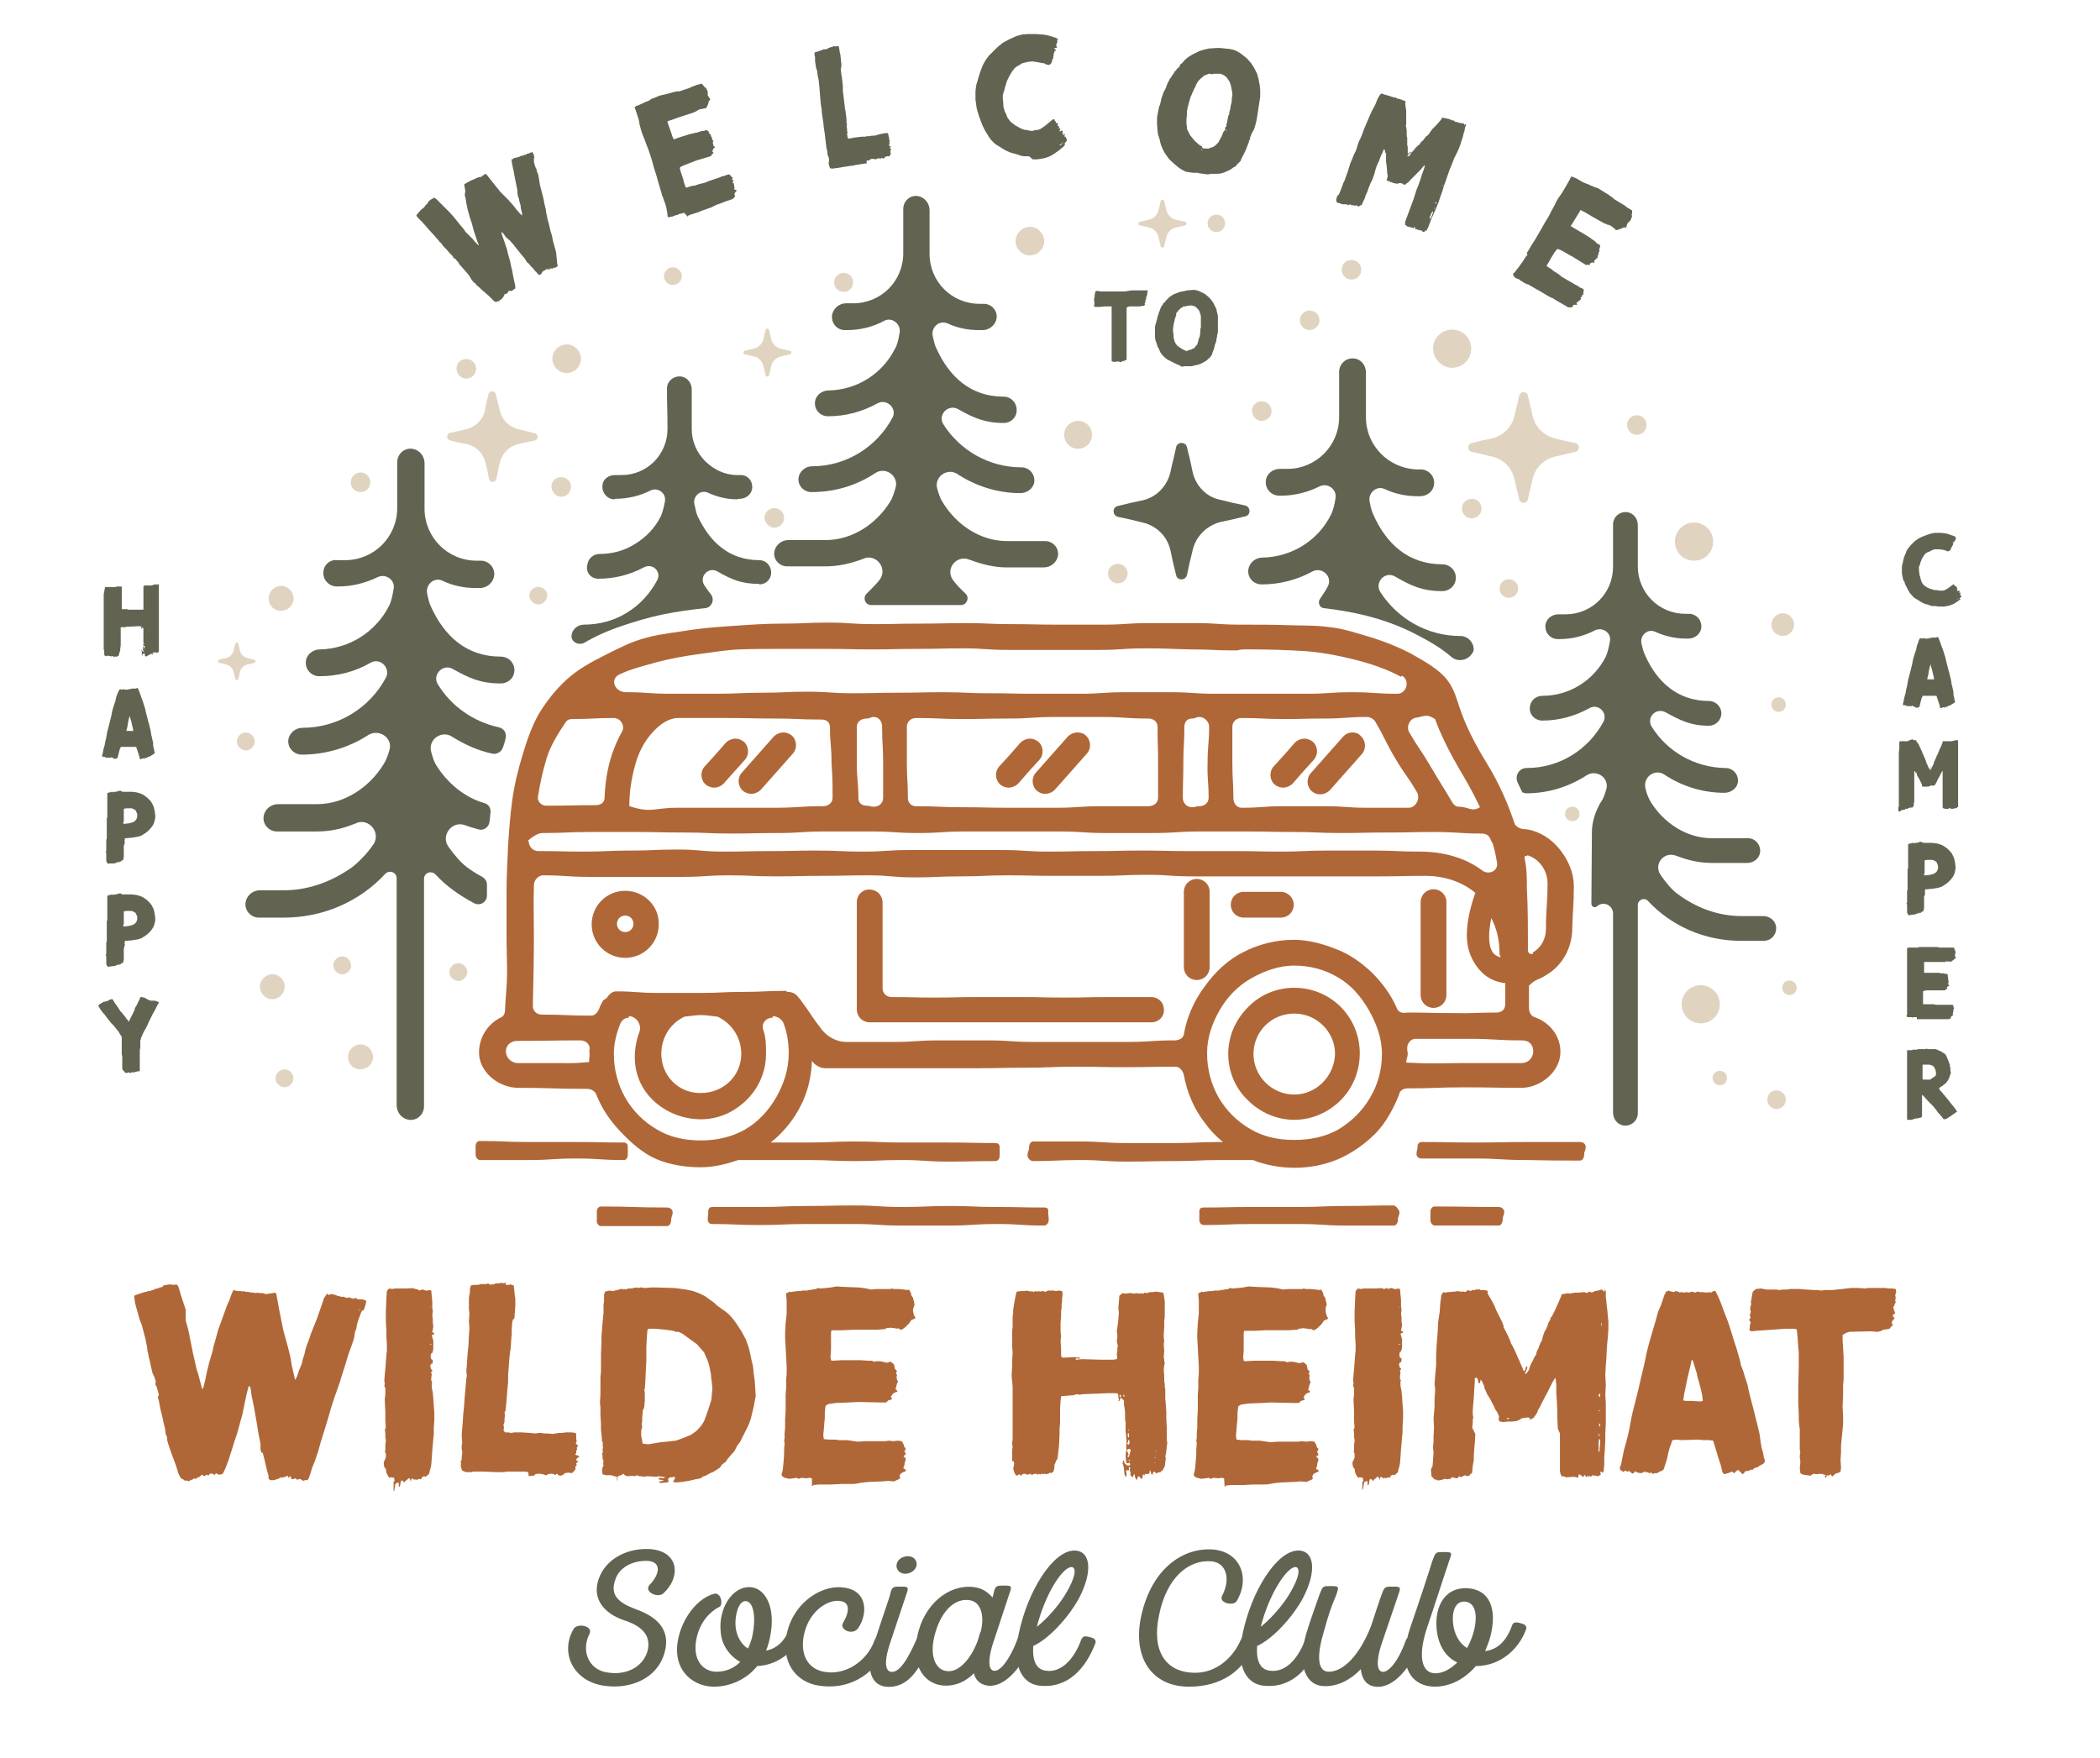 <?xml version="1.0" encoding="utf-8"?>
<!-- Generator: Adobe Illustrator 23.0.4, SVG Export Plug-In . SVG Version: 6.00 Build 0)  -->
<svg version="1.1" id="Layer_1" xmlns="http://www.w3.org/2000/svg" xmlns:xlink="http://www.w3.org/1999/xlink" x="0px" y="0px"
	 width="407.1px" height="340.9px" viewBox="0 0 407.1 340.9" style="enable-background:new 0 0 407.1 340.9;" xml:space="preserve"
	>
<style type="text/css">
	.st0{fill:#B06737;}
	.st1{fill:#636352;}
	.st2{fill:#E0D4C0;}
</style>
<g>
	<path class="st1" d="M123.3,312c5.1,1.8,6.6,4.8,5.5,8.5c-1.4,4.9-6.6,7.1-11.8,6.3c-5.9-0.9-8.5-6.4-5.8-11
		c0.7-1.2,3.8-0.6,3.1,0.9c-1.7,3.3-0.2,6.9,3.2,7.5c3.6,0.7,7-0.8,8-4c0.7-2.6-0.4-4.7-4.3-6c-4.3-1.4-6.5-4.4-5.1-8.2
		c1.3-3.6,5.1-5.7,9.2-5.7c6.3,0,6.9,5.3,3.3,8.6c-1.1,1-3.8-0.3-2.7-1.6c2.3-2.4,2.2-4.7-0.6-4.7c-2.9,0-5.3,1.4-6,3.6
		C118.2,309.2,119.8,310.7,123.3,312z"/>
	<path class="st1" d="M149.2,317.8c-0.2,0.8-0.4,1.5-0.7,2.2c2.2-0.4,3.8-2,4.8-4.8c0.2-0.7,0.7-0.8,1.7-0.5c0.9,0.2,1.3,0.6,1,1.3
		c-1.4,3.5-4.7,6.8-9.2,7c-2.1,2.6-5.3,4-8.4,4c-4.2,0-8.6-3.5-6.7-10.2c1-3.6,3.7-7,6.7-7.8c1.4-0.4,1.8,2.1,1.1,2.5
		c-2,1-3.7,3-4.4,5.8c-1.1,4.6,1.3,6.8,3.8,6.8c1.7,0,3.3-0.6,4.6-1.9c-2-1.1-3.7-3.3-3.8-6c-0.4-4.2,2.1-8.5,5.5-8.5
		C147.9,307.6,150.7,311,149.2,317.8z M145,319.6c0.3-0.6,0.6-1.4,0.8-2.2c0.9-4.1,0.2-7-1.3-7c-1.4,0-2.1,3-1.9,5
		C142.8,317.3,143.8,318.9,145,319.6z"/>
	<path class="st1" d="M158.8,326.8c-4.4-0.6-7.6-4.5-6.2-10.4c1.5-6.1,7.1-9.3,11.1-8.6c4.4,0.6,4.6,4.9,2.7,7.8
		c-1.1,1.6-3.7,0.3-3-0.9c1.4-2.4,1.3-4.1-0.5-4.3c-2.2-0.4-5.9,1.7-7,6.3c-0.9,3.9,0.6,6.8,3.8,7.4c4,0.8,8.3-1.9,9.8-6
		c0.2-0.7,0.7-0.8,1.7-0.5c0.9,0.2,1.2,0.6,1,1.3C170.2,323.7,165.5,327.8,158.8,326.8z"/>
	<path class="st1" d="M174.4,307.6h0.3c1.5,0,1.5,0.1,0.9,1.8l-3.1,9.3c-0.8,2.4-1.2,5,0.1,5.4c1.7,0.4,3.4-2.5,5-6.1
		c0.3-0.7,0.7-0.8,1.7-0.5c0.9,0.2,1.3,0.6,1,1.3c-2.2,5.5-4.7,8.6-8.6,8.2c-3.3-0.4-3.7-4.3-2.4-8c1.1-3.3,2.5-7.6,3.1-9.3
		C172.9,307.7,172.9,307.6,174.4,307.6z M175.5,305.1c-1.1,0-1.8-0.8-1.7-1.7c0.1-1,1.1-1.7,2.2-1.7c1.1,0,1.8,0.8,1.7,1.7
		C177.6,304.3,176.6,305.1,175.5,305.1z"/>
	<path class="st1" d="M194.4,307.4h0.3c1.5,0,1.5,0.1,0.9,1.8l-3.1,9.4c-0.7,2.1-1.2,5,0.1,5.3c1.3,0.3,3.2-2.3,4.6-6
		c0.3-0.7,0.7-0.8,1.7-0.5c0.9,0.2,1.3,0.6,1,1.3c-1.5,4-4.9,8.5-8.4,8.1c-1.5-0.2-2.4-1.1-2.7-2.4c-1.5,1.5-3.3,2.4-5.4,2.4
		c-4.2,0-7.2-4-5.3-10.7c1.7-6,6.8-9.3,11.3-8.3c1.3,0.3,2.2,1,3,1.9c0-0.1,0.1-0.2,0.1-0.3C192.9,307.5,193,307.4,194.4,307.4z
		 M190.1,316.4c0.8-3,0.1-5.6-1.8-6.1c-2.9-0.7-5.7,1.7-7,6.3c-1.3,4.5,0.1,7.4,2.6,7.4c2.5,0,4.7-3.2,5.7-6.1
		C190,316.5,190,316.5,190.1,316.4z"/>
	<path class="st1" d="M208.3,300.6c3,0,3.7,3.8,0.9,9.2c-2.1,3.9-6.1,8.1-8.9,9.3c-0.2,2.9,0.6,4.6,2.5,4.8c2.7,0.4,5.3-1.9,6.8-6
		c0.3-0.7,0.7-0.8,1.7-0.5c0.9,0.2,1.3,0.6,1,1.3c-1.9,4.9-5.4,8.7-10.8,8.1c-3.7-0.4-5.3-4.5-4-10.1
		C199.2,308.5,204.1,300.6,208.3,300.6z M201,315.4c2-1.6,4.1-4,5.4-6.1c2.4-3.9,2.2-5.5,1.3-5.5C205.9,303.9,202.6,309.1,201,315.4
		z"/>
	<path class="st1" d="M236.9,309.4c1.7-3.2,0.9-6.4-2-6.7c-4.7-0.4-8.8,3.4-10.2,10.4c-1.5,6.9,1.2,11.2,7,11.2
		c4.1,0,7.3-2.9,8.8-6.3c0.3-0.7,0.7-0.8,1.7-0.5c0.9,0.2,1.3,0.6,1,1.3c-2.1,5.1-6.4,8.2-12.7,8.2c-7.4,0-11.1-5.9-9.2-14
		c2.1-9.1,8.2-13,13.8-12.6c5.3,0.4,7.3,5.4,4.7,9.9C239.3,311.5,236.2,310.8,236.9,309.4z"/>
	<path class="st1" d="M251.7,300.6c3,0,3.7,3.8,0.9,9.2c-2.1,3.9-6.1,8.1-8.9,9.3c-0.2,2.9,0.6,4.6,2.5,4.8c2.7,0.4,5.3-1.9,6.8-6
		c0.3-0.7,0.7-0.8,1.7-0.5c0.9,0.2,1.3,0.6,1,1.3c-1.9,4.9-5.4,8.7-10.8,8.1c-3.7-0.4-5.3-4.5-4-10.1
		C242.6,308.5,247.5,300.6,251.7,300.6z M244.4,315.4c2-1.6,4.1-4,5.4-6.1c2.4-3.9,2.2-5.5,1.3-5.5
		C249.4,303.9,246,309.1,244.4,315.4z"/>
	<path class="st1" d="M255.7,309.4c0.7-1.9,0.7-1.9,2.1-1.9h0.3c1.5,0,1.5,0.1,0.9,1.8c-1.1,2.7-1.3,3.2-2.5,7.5
		c-1.3,4.5-1,7.3,1.1,7.3c2.8,0,6-3.2,8.2-8.9c0.8-2.4,1.5-4.6,1.9-5.7c0.7-1.9,0.7-1.9,2.1-1.9h0.3c1.5,0,1.5,0.1,0.9,1.8l-3.2,9.4
		c-0.7,2.1-1.2,5,0.1,5.3c1.3,0.3,3.3-2.3,4.6-6c0.2-0.7,0.7-0.8,1.7-0.5c0.9,0.2,1.2,0.6,1,1.3c-1.6,4-4.9,8.5-8.5,8.1
		c-1.9-0.2-2.7-1.6-2.9-3.4c-2,2.1-4.4,3.3-6.9,3.3c-3.8,0-5.4-3.9-3.7-10.1C254,314.2,254.2,313.7,255.7,309.4z"/>
	<path class="st1" d="M287.9,320.1c2.4-0.3,4.1-1.9,5.2-4.9c0.2-0.7,0.7-0.8,1.7-0.5c0.9,0.2,1.3,0.6,1,1.3c-1.4,3.7-4.9,7-9.7,7
		c-2.8,3.3-6.6,4.5-9.6,3.8c-3.2-0.8-5.5-4.1-3.1-11.3c1.7-4.9,3.9-11.6,4.2-12.7c0.7-1.9,0.7-1.9,2.1-1.9h0.3
		c1.6,0,1.5,0.1,0.9,1.8c0,0-1.7,5.1-3.1,9.4l-1.1,3.3c-1.7,5-1.3,8.3,0.8,8.9c1.5,0.4,3.4-0.4,5-2c-1.9-0.9-3.4-2.7-3.9-5.7
		c-0.7-4.4,1-8.8,5.7-8.7c3.6,0.1,6,2.8,4.8,8.6C288.9,317.6,288.4,318.9,287.9,320.1z M284.4,319.5c0.6-1.1,1.1-2.3,1.4-3.6
		c0.8-3.6-0.2-5.4-2-5.4c-1.8,0-2.5,2.2-2,5C282.2,317.4,283.2,318.8,284.4,319.5z"/>
</g>
<g>
	<path class="st1" d="M96.3,58.5l-0.3,0l-0.2-0.1l-0.3-0.3l-0.7-0.7L94,56.7l-0.7-0.6l-0.4-0.4l-0.5-0.4l-0.2-0.3l-0.4-0.3l-0.4-0.5
		L91,53.5L90.6,53l-0.7-0.8l-0.7-0.8L89,51.2l-0.1-0.3l-0.3-0.3l-0.3-0.4L87.9,50l-0.1-0.3l-0.4-0.4L87.1,49l-0.5-0.6L86,47.8
		l-0.3-0.4l-0.2-0.3L85.3,47l-0.3-0.4l-0.6-0.7l-1-1.1l-0.2-0.2L82.7,44l-0.9-1l-0.5-0.5L81,42.2l-0.3-0.4l0.2-0.3l0.6-0.7l0.2-0.2
		l0.1-0.1l0.2-0.1l0.2-0.2l0.1-0.1l0.1-0.2l0.2-0.2l0.2-0.2l0.2-0.2l0-0.2l0.5-0.4l0.4-0.2l0.2-0.2l0.2,0.1l0.3,0.2l0.6,0.6l0.4,0.4
		l0.8,0.8l0.8,0.8l0.8,0.9l0.4,0.5l0.8,1l0.6,0.7l0.5,0.7l0.4,0.4l0.4,0.4l0.4,0.4l0.8,0.9l0.5,0.5l0-0.2L92.6,47l-0.2-0.6l-0.2-0.6
		l-0.4-1.2l-0.3-1.2l-0.2-0.6l-0.2-0.6l-0.4-1.4l-0.3-1.4l-0.1-0.7l-0.2-0.9L90.2,37l-0.1-0.6L90,35.8l0-0.1l0.2-0.1l0.2-0.1
		l0.3-0.2l0.1,0l0.1-0.1l0.2-0.1l0.4-0.2l0.3-0.1l0.2-0.1l0.2-0.1l0.2-0.1l0.3-0.1l0.3-0.1l0.2,0l0.1,0l0.2-0.2l0.3-0.2l0.3-0.2
		l0.2,0.1l1.1,1.4l1.6,2l0.5,0.5l1,1l0.9,1l0.7,0.9l0.7,0.8l0.4,0.4l0-0.1l0-0.4l-0.1-0.4l-0.1-0.4l-0.1-0.8l-0.2-0.6l-0.1-0.6
		l-0.2-0.5l-0.1-0.6l0-0.5l-0.2-1l-0.2-1l-0.2-1l-0.1-0.6l-0.2-0.9l-0.2-1l0-0.6l0.1,0l0,0.1l0.1,0l0.1-0.2l0.3-0.1l0.2,0l0.2-0.1
		l0.2,0l0.1-0.1l0.2,0l0.3-0.2l0.3,0l0.2-0.1l0.2-0.1l0.1,0l0.2,0L102,30l0.1-0.2l0.2,0l0.1,0l0.4-0.2l0.4-0.1l0.1,0.1l0.2,0.5
		l0.1,0.5l-0.1,0.1l0,0.3l0,0.3l0.1,0.5l0.2,0.6l0.2,0.4l0.1,0.5l0.2,0.4l0.1,0.5l0.3,1.8l0.3,1.1l0.4,1.6l0.1,0.6l0.3,1.3l0.1,0.7
		l0.3,1.4l0.2,0.7l0.3,1.3l0.3,1l0.2,1l0.3,1.1l0.3,1.1l0.1,1L108,51l0.1,0.5l0,0.2l-0.2,0l-0.2,0.2l-0.3,0l-0.1,0l-0.2,0.2
		l-0.3-0.1l-0.1,0.1l-0.2,0.2l-0.1-0.2l-0.1-0.1l0,0l0,0.3l-0.1,0l-0.1-0.1l-0.1-0.1l-0.2,0.2l-0.2,0.1l-0.1,0.1l-0.2,0l-0.1,0.2
		l-0.2,0.2l0,0.1l0,0.1l-0.1,0l-0.1,0.1l-0.3,0.1l-0.2-0.1l0-0.1l-0.2-0.2l-0.3-0.3l-0.5-0.6l-0.4-0.4l-0.5-0.6l-0.1-0.1l0,0l0,0.1
		l-0.1-0.1l-0.2-0.3l-0.1-0.2l-0.2-0.3l-0.6-0.7l-0.8-1l-0.7-0.9l-0.7-0.8L98.1,46l-0.5-0.7L97.3,45l-0.1,0.1l0.2,0.7l0.4,1.1
		l0.3,0.9l0.2,0.6l0.2,0.9l0.4,1.4l0.2,1l0.1,0.4l0.1,0.4l0.1,0.6l0.2,1l0.2,0.9l0.1,0.5l0,0.4l-0.1,0.1l-0.2,0.1l-0.2,0.2l-0.2,0.1
		l-0.2,0L99,56.3l0,0.1l-0.1,0l-0.2,0l-0.2,0.1l0,0.2l-0.1,0.1l-0.1,0l-0.1,0.1L98.1,57l-0.2,0l-0.1,0l0,0.1l-0.1,0.3l-0.2,0.2
		l0,0.1l-0.1,0.1l-0.1,0l0,0.2L97,58.1l-0.1,0.1l-0.1,0.1l0,0.1l-0.1,0l-0.2,0l-0.1,0.1L96.3,58.5z M103.4,31.2L103.4,31.2l-0.1-0.1
		L103.4,31.2L103.4,31.2L103.4,31.2z"/>
	<path class="st1" d="M132.7,41.3l-0.3,0l-0.3,0.1l-0.5,0.1l-0.3,0.2l-0.2,0l-0.3,0.1l-0.5,0.2l-0.2,0l-0.3,0.1l-0.2,0l-0.1,0
		l-0.1-0.2l0-0.4l-0.1-0.5l-0.1-0.6l-0.2-0.8l-0.2-0.5l-0.3-0.9l-0.2-0.4v-0.2l-0.2-0.6l-0.2-0.7l-0.3-1l-0.3-1.1l-0.6-1.9l-0.2-0.8
		l-0.3-1l-0.2-0.6l-0.3-0.9l-0.4-1l-0.4-1.1l-0.4-1l-0.2-0.6l-0.3-1.1l-0.1-0.6l-0.1-0.5l-0.5-1.5l-0.2-0.6l-0.1-0.2l0.2-0.1
		l0.1-0.2l0.2,0l0.3-0.1l0.4-0.2l0.3-0.1l0.1-0.1l0.5-0.2l0.1-0.1l0.1,0l0.3-0.1l0.4-0.2l0.2-0.2l0.3-0.1l0.5-0.2l0.5-0.2l0.2-0.1
		l0.3-0.1l0.9-0.2l1.5-0.4l0.4-0.1l0.4-0.1l0.5,0l0.6-0.2l1.5-0.5l0.1-0.1l0.3-0.1l0.5-0.2l0.6-0.2l0.4-0.1l0.2-0.1l0.2,0.1l0.2,0.2
		l0.2,0.3l0.3,0.2l0.4,0.7l0,0.4l0,0.2l0,0.2l0.2,0.3l0.2,0.3l0.1,0.1l-0.1,0.2l-0.2,0.2l-0.1,0.5l-0.2,0.5l-0.2,0.3l-0.1,0.1
		l-0.2,0l-0.2,0l-0.1,0.1l-0.2,0l-0.5,0.1l-0.4,0.2l-0.1,0.1l-0.2,0.1l-0.7,0.3l-2.5,0.8l-1.1,0.4l-1.2,0.4l0,0.2l0.7,2l0.3,0.9
		l0.2,0.4l0.1,0l1.1-0.4l1.9-0.6l0.9-0.2l0.3-0.1l0.3,0l0.2-0.1l0.3-0.1l0.3-0.1l0.5,0l0.1-0.1l0.3-0.1l0.4,0.2l0.1,0.2l0.1,0.3
		l0.3,0.2l0,0.3l0.2,0.2l0,0.2l0.1,0.3l0.2,0.2l-0.1,0.2l0,0.3l0.1,0.3l0,0.2l0.2,0.1l0.1,0.1l-0.1,0.2l-0.1,0l-0.2,0.3l-0.1,0.4
		l0.2,0.2l0,0.1l-0.3,0.2l-0.1,0.3l-0.5,0.2l-2.4,0.7l-1,0.4l-1.3,0.5l-0.7,0.3l-0.2,0.2l0,0.2l0.2,0.7l0.2,0.6l0.2,0.6l0.2,0.8
		l0.2,0.6l0.2,0.4l0.6-0.2l0.7-0.2l0.3,0l0.9-0.3l0.4-0.1l0.8-0.2l0.7-0.3l2.1-0.7l0.4-0.2l0.5-0.1l0.5-0.2l0.4-0.1l0.2,0.1l0.2,0.2
		l0.1,0.2l0.2,0.1l0,0.2l-0.1,0.2l0.2,0.1l0.1,0.2l-0.1,0.1l-0.1,0.1l0,0.1l0.2,0.1l0.1,0.2l0,0.3l0.1,0.4l-0.1,0.3l0.3,0.1l0.2,0.1
		l0,0.1l-0.2,0.2l-0.2,0.3l0,0.3l0.1,0.2v0.1l-0.5,0.5l-0.6,0.2l-0.6,0.2l-1.3,0.5l-0.6,0.2l-0.4,0.2l-0.2,0.1l-0.4,0.2l-1.7,0.6
		l-1,0.4l-1.3,0.4l-0.5,0.2l-0.1,0.2l0,0L132.7,41.3z"/>
	<path class="st1" d="M168,31.7l-0.3,0l-1.9,0.3l-0.4,0.1l-0.8,0.1l-1.3,0.2l-1.2,0.2l-0.1,0l-0.7,0.1l-0.4-0.1l-0.1-0.3l-0.1-0.3
		l0-0.2l-0.1-0.2l0.1-0.2l0-0.3l0-0.4l-0.1-0.3l-0.1-0.2l-0.1-0.3l0-0.4l-0.2-0.9l-0.1-0.9l-0.1-0.7l-0.1-1l-0.1-0.6l-0.1-0.7
		l-0.1-1l-0.1-0.6l-0.1-0.7l-0.1-0.7l0-0.4l-0.1-0.6l-0.1-0.7l-0.1-1.1l-0.1-1.3l-0.1-1.1l-0.1-1l-0.2-0.9l-0.1-0.9l-0.2-0.5
		l-0.2-1.4l0-0.4l0-0.3l-0.1-0.5l0-0.4l0.2-0.1l0.4-0.1l0.3-0.1l0.2-0.1l0.1,0l0.1-0.1l0.2,0l0.2-0.1l0.1-0.1l0.2,0.1l0.1,0l0.1-0.1
		l0.3,0l0.2-0.2l0.3-0.1l0.3-0.1l0.2,0l0.1-0.1l0.1-0.1l0.1,0l0.1,0.1l0.3,0l0.2-0.1l0.1,0.1l0.1-0.1l0.1,0.1l0.1,0.5l0.1,0.7
		l0.1,0.3l0.1,0.9l0.1,1l0,0.7l-0.1,0l0,0.4l0.1,0.9l0.1,0.6l0.1,0.8l0.1,1l0,0.4l0,0.5l0.1,0.7l0.1,0.9l0.1,0.8l0.1,0.9l0.1,0.5
		l0.1,0.8l0.1,0.8l0,0.6l0.1,0.6l-0.1,0.2l0.1,0.3l0,0.5l0.1,0.4l-0.1,0.3l0.1,0.4l0,0.3l0.2,0.2l0.3-0.1l0.3,0l0.3-0.1l0.8-0.1
		l0.9-0.1l0.6,0l0.4-0.1l0.2,0l0.3,0l0.4-0.1l0.6,0l0.2-0.1l0.2,0l0.2-0.1l0.4-0.1l0.5-0.1l0.6-0.1l0.4,0l0.1,0.2l0.1,0.6l0.1,0.2
		l-0.1,0.3l0.1,0l0.1,0.1l0,0.1l-0.1,0.2l0.1,0.2l-0.1,0.1l0,0.1l0,0.2l-0.1,0.2l0.1,0l0.2,0l0.1,0.1l-0.1,0.1l-0.1,0.2l0.1,0.1
		l0.2,0l0,0.1l-0.1,0.1l-0.1,0.1l0.1,0.2l-0.1,0.1l0,0.1l0.1,0.2l-0.1,0.3l-0.1,0.2l-0.1,0.1l-0.4,0l-0.4,0.1l-0.1,0.2l-0.2,0.1
		l-0.3,0l0-0.1l-0.1,0l-0.1,0.1l-0.1,0.1l-0.1-0.1l-0.3,0l-0.4,0.1l-0.1,0.1l-0.1,0l-0.3-0.1l-0.4,0l-0.3,0.1l-0.2,0.2l-0.3,0
		l-0.2,0.1L168,31.7z"/>
	<path class="st1" d="M199.5,30.3l-0.9,0l-0.7-0.1l-0.8-0.3l-0.8-0.2l-0.6-0.2l-0.7-0.3l-0.5-0.3l-1.6-1l-0.5-0.5l-0.3-0.3l-0.2-0.3
		l-0.1-0.1l-0.3-0.5l-0.5-0.8l-0.5-1l-0.4-1l-0.2-0.6l-0.1-0.2l-0.1-0.4l-0.2-0.6l-0.2-0.8l-0.1-0.8l-0.1-0.7l0-0.6l0-0.3l0-0.7
		l0.1-0.9l0.1-0.5l0.1-0.3l0.1-0.3l0.1-0.4l0.3-1l0.4-1.1l0.2-0.5l0.2-0.4l0.4-0.7l0.6-0.8l0.6-0.6l0.6-0.6l0.4-0.4l0.6-0.5l0.5-0.4
		l1.1-0.6L197,7l1.1-0.3l1-0.1l0.6,0l1.2,0l1.3,0.1l0.7,0.1l0.7,0.2l1,0.3l0.4,0.2l0.2,0.2L205,7.7l-0.1,0.1L205,8l-0.1,0.3
		l-0.1,0.3l-0.1,0.1l0.1,0.1l0,0.2l0.1,0.1l0,0.1l-0.1,0.1l-0.3,0l-0.2,0l0.2,0.2l0.2,0.3l-0.1,0.1l-0.1,0l-0.1,0l0,0.2l-0.1,0.3
		l-0.1,0.1l0.1,0.2l-0.1,0.2l-0.1,0l0.1,0.1l0,0.2l-0.1,0.2l-0.1,0.2l-0.1,0.4l-0.2,0.4l-0.4,0.2l-0.5-0.1l-0.3-0.2l-0.6-0.1
		l-1.1-0.2l-0.7-0.1l-0.8,0.1l-0.5,0.1l-0.3,0.1l-0.2,0l-0.2,0.1l-0.3,0.2l-0.7,0.4l-0.5,0.4l-0.1,0.2l-0.2,0.2l-0.3,0.5l-0.3,0.5
		l-0.2,0.4l-0.2,0.4l-0.2,0.5l-0.1,0.4l-0.2,0.6l-0.1,0.5l-0.1,0.2l-0.1,0.4l-0.1,0.3l0,0.8l0.1,0.9l0,0.5l0.1,0.4l0.2,0.7L195,22
		l0.3,0.8l0.6,0.8l0.9,0.7l1.1,0.6l0.5,0.2l0.4,0.1l0.4,0l0.2,0.1l0.7,0.1l0.3-0.1l0.4-0.1l0.4,0l0.5-0.2l0.3-0.2l0.3-0.2l0.4-0.3
		l0.6-0.5l0.6-0.5l0.3-0.2l0.1,0l0.1,0l0,0.2l0.2,0.2l0.1,0.2l0.1,0.2l0.2,0l0.1,0l0,0.1l0,0.1l-0.1,0.2l0.2,0.2l0.2,0v0l-0.1,0.2
		l-0.1,0.2l0.2,0l0.1,0l0.1,0l-0.1,0.2l-0.1,0.3l0.1,0.1l0.3-0.2l0.2,0.1l0,0.2l-0.1,0.2l0,0.1l0,0l0.1-0.1l0.2,0l-0.1,0.1l-0.1,0.2
		l0,0.1l0.1,0l0.1-0.1l0.2-0.1l0.1,0.1l-0.1,0.1l-0.1,0.2l0.1,0.1l0.2,0l0,0.1l0,0.1l0.1,0.1l0.1,0.2l0,0.3l-0.4,0.5l-0.1,0.1l0,0
		l0.1,0l0.1,0.1l-0.3,0.4l-0.6,0.5l-0.5,0.4l-0.3,0.2l-0.4,0.3l-0.7,0.4l-0.4,0.2l-0.6,0.2l-0.9,0.2l-0.8,0.1l-0.4,0l-0.4,0
		L199.5,30.3z M205.1,28.6l-0.1,0L205.1,28.6L205.1,28.6z M205.7,28.1l0.4-0.4l0.2-0.2l-0.1,0l0,0.1l-0.3,0.2l-0.3,0.2l-0.2,0.1
		l0,0.1L205.7,28.1z"/>
	<path class="st1" d="M229.9,33.3l-0.8-0.4l-0.6-0.4l-0.6-0.5l-0.8-0.7l-0.5-0.5l-0.5-0.7l-0.4-0.6l-0.3-0.6l-0.3-0.7l-0.2-0.7
		l-0.1-0.5l-0.3-0.9l-0.1-0.7l-0.1-1.4l0-1.2l0.2-1.1l0.2-1l0.2-0.5l0.1-0.4l0.2-0.9l0.2-0.5l0.2-0.6l0.3-0.5l0.3-0.8l0.2-0.5
		l0.2-0.3l0.1-0.3L227,15l0.2-0.3l0.1-0.2l0.2-0.2l0.2-0.4l0.3-0.3l0.2-0.3l0.4-0.3l0.2-0.5l0.4-0.3l0.4-0.5l0.7-0.6l0.8-0.5
		l0.8-0.4l0.6-0.3l1-0.3l0.9-0.2l1.5-0.1l0.6,0l1.9,0.2l0.5,0.1l0.6,0.2l0.6,0.3l0.6,0.4l1,0.8l0.8,0.9l0.6,0.9l0.6,1.2l0.3,1.1
		l0.2,1.1l0.1,0.9l0,0.6l0,0.8l-0.1,0.6l-0.1,0.7l-0.5,3.2l-0.2,0.8l-0.2,0.7l-0.2,0.5l-0.1,0.1l-0.3,0.6l-0.3,0.8l0,0.3l-0.2,0.2
		l0,0.3l-0.1,0.2l-0.2,0.5l-0.3,0.8l-0.5,1l-0.4,0.8l-0.1,0.3l-0.2,0.2l-0.3,0.3l-0.3,0.3l-0.2,0.3l-0.3,0.1l-0.7,0.5l-1.1,0.5
		l-0.6,0.2l-0.7,0.1l-0.7,0h-0.6l-0.6,0.1l-0.2,0l-1.5-0.2l-0.1,0l-0.1-0.1l-0.2,0l-0.8,0L229.9,33.3z M233.5,28.8l0.5,0l0.2,0
		l0.2,0l0.1-0.1l0.3-0.1l0.4-0.1l0.1-0.1l0.3-0.2l0.3-0.3l0.3-0.3l0.3-0.6l0.3-0.5l0.1-0.3l0.1-0.2l0.1-0.3l0.2-0.3l0.2-0.2l0-0.2
		l0-0.2l0.1-0.2l0.2-0.2l-0.1-0.3l0.2-0.3l0-0.3l0.1-0.4l0.1-0.6l0.2-0.4l0-0.3l0.2-0.7l0.1-0.7l0.1-0.3l0.1-0.6l0-0.6l0.1-0.3
		l0-0.2l0-0.3l-0.1-0.6l-0.2-1l-0.2-0.6l-0.6-0.9l-0.5-0.4l-0.7-0.3l-1.2,0l-0.5,0.1l-0.3-0.1l-0.2,0l-0.3,0.1l-0.5,0.2l-0.3,0.1
		l-0.1,0.2l-0.3,0.2l-0.5,0.5l-0.3,0.4l-0.1,0.2l-0.2,0.4l-0.1,0.3l-0.2,0.3l-0.2,0.5l-0.2,0.4l-0.1,0.3l-0.2,0.4l-0.2,0.7l-0.3,1.1
		l-0.2,0.9l0,0.8l-0.1,0.8l0,0.9l0.1,0.6l0,0.4l0.2,0.4l0.4,0.8l0.9,1.1l0.9,0.8l0.5,0.3l0.1,0.1l-0.1,0.1l0.1,0.1L233.5,28.8z
		 M233.1,29.1L233,29l-0.1,0l-0.1,0.1l0,0l0.1,0L233.1,29.1L233.1,29.1z M233.5,29.2L233.5,29.2L233.5,29.2L233.5,29.2L233.5,29.2z
		 M234,29.1L234,29.1l-0.1,0.1L234,29.1z M237.7,25.6L237.7,25.6l0.1-0.3l0.1-0.2l0,0l-0.1,0.1l-0.1,0.2L237.7,25.6L237.7,25.6
		L237.7,25.6z"/>
	<path class="st1" d="M259.3,39.3l-0.1,0l-0.2-0.5l0.2-0.7l0.1-0.2l0.2-0.1l0.3-0.7l0.4-1l0.2-0.6l0.3-0.6l0.2-0.6l0.4-1.1l0.3-1
		l0.2-0.6l0.3-0.7l0.4-1l0.3-0.6l0.2-0.5l0.1-0.4l0.3-0.9l0.3-0.6l0.3-0.7l0.4-1.1l0.5-1.2l0.3-0.7l0.3-0.7l0.5-1.1l0.6-1.1l0.4-1
		l0.2-0.4l0.3-0.5l0.3-0.3l0.2,0.1l0.3,0.1l0.7,0.2l0.4,0.1l0.2,0.1l0.4,0.1l0.2,0.1l0.2,0l0.2,0l0.1,0.1l0.1,0.1l0.2,0l0.2,0.1
		l0.3,0l0,0.1l0.1,0l0.1,0l0.1,0.1l0.4,0.1l0.3,0.2l0,0.1l-0.1,0.2l0.1,0.8l0.1,0.6l0,0.8l0,0.4l0,0.4l0,0.7l0,0.5l-0.1,0.2l0.1,0.2
		l0.1,0.8l0,0.8l0,0.2l0.1,0.3l0,0.5l0,0.6l0,0.3l0.1,0.4l0,0.8l0,0.2l0,0.2l0.1,0.1l0.2-0.1l0.1-0.2l0.2-0.1l0,0.2L273,30l-0.2,0.2
		l0.2,0.1l0.2-0.1l0.2-0.2l0.2-0.4l0.3-0.3l0.2-0.2l0.2-0.3l0.3-0.3l0.2-0.2l0.1-0.1l0.2-0.1l0.2-0.3l0.3-0.4l0.2-0.1l0.3-0.4
		l0.4-0.5l0.2-0.1l0.3-0.3l0.3-0.5l0.2-0.2l0.1-0.2l0.2-0.2l0.6-0.6l0.8-0.9l0.3-0.4l0.1-0.2l0.1,0l0.3,0.1l0.3,0l0.1,0.1l0.2,0
		l0.4,0.1l0.4,0.2l0.5,0.1l0.2,0.2l0.1,0.1l0.2-0.1l0.2,0.1l0.1,0.1l0.1,0l0.2,0l0.3,0.1l0.2,0l0.1,0l0.2,0.1l0.1,0.2l0.1,0l0.1-0.1
		l0-0.1l0.1,0l0,0.2l-0.2,0.6l-0.1,0.6l-0.2,0.6l-0.1,0.5l-0.2,0.6l-0.2,0.6l-0.3,0.9l-0.4,0.9l-0.3,0.6l-0.3,0.6l-0.5,1.3l-0.3,0.7
		l-0.4,1.1l-0.4,1.2l-0.4,1.1l-0.3,1l-0.8,2.3l-0.5,1.2l-0.3,0.7l-0.5,1.1l-0.3,0.8l-0.3,0.8l-0.3,0.6l-0.1,0.2l-0.1,0l0-0.2l0,0
		l-0.1,0l0,0.1l-0.1,0.2l-0.3,0.1l-0.2-0.2l-0.3-0.2l-0.2,0.1l-0.1-0.1l-0.3-0.1l-0.1,0.1l0-0.1l0-0.1l-0.1,0l-0.1,0.1l-0.1,0l0-0.2
		l-0.1-0.2l-0.1-0.1l-0.1,0.1l-0.1,0.2l-0.1-0.1l-0.3-0.1l-0.8-0.2l-0.2-0.2l-0.2-0.1l0-0.3l0-0.3l1.6-4.3l0.2-0.6l0.4-1.3l0.3-0.7
		l0.5-1.4l0.2-0.7l0.4-1.1l0.2-0.6l0-0.3l-0.4,0.4l-0.4,0.5l-0.5,0.5l-0.6,0.6l-0.3,0.3l-0.4,0.4l-0.4,0.4l-0.1,0.2l-0.2,0.1
		l-0.1,0.1l-0.1,0l-0.1,0.2l-0.3,0.1l-0.2,0l-0.1-0.1l0.1,0l0,0l-0.2-0.1l-0.4-0.1l-0.3,0l-0.1,0.1l-0.4,0l-0.5-0.1l-0.5-0.2
		l-0.5-0.1l-0.3-0.2l-0.1-0.2l0.2-0.4l0-0.6l-0.1-0.3l0-0.4l-0.1-1.1l-0.1-0.6l0-0.5l0-0.3l0-0.3l0-0.5l0-0.4l0,0l0,0.1l-0.1,0.2
		l-0.1,0l0-0.1l0-0.3l0-0.2l-0.2-0.1l-0.1,0l-0.1,0.4l-0.4,0.8l-0.4,1.1l-0.3,0.6l-0.3,0.8l-0.1,0.4l-0.1,0.4l-0.1,0.3l-0.1,0.3
		l-0.2,0.6l-0.4,0.8l-0.4,1l-0.2,0.6l-0.4,0.9l-0.1,0.4l-0.3,0.6l-0.3,0.7l-0.1,0.1l-0.1,0l-0.1,0l-0.2,0.2l-0.3,0l-0.2-0.2
		l-0.5,0.1l-0.1-0.2l-0.1,0.1l-0.2,0l-0.1,0l-0.1-0.1l-0.2-0.1l-0.2,0.1l-0.1,0.1l-0.1-0.1l-0.1,0l-0.3-0.1l-0.4,0l-0.3,0l-0.2-0.1
		L259.3,39.3z M269.2,35.1l0.2,0l0,0l0-0.1l-0.1,0l-0.1,0l0,0.1L269.2,35.1z M277.3,42.4L277.3,42.4l0.2-0.4l0.2-0.5l0.1-0.4l0-0.1
		l-0.1,0l-0.2,0.3l-0.4,1L277.3,42.4L277.3,42.4z M278,40.5l0.1-0.1l0-0.1l-0.1,0L278,40.5L278,40.5z M278.4,39.5L278.4,39.5
		l0.1-0.3l-0.1,0l-0.1,0l-0.1,0.2L278.4,39.5L278.4,39.5z M279,37.7l0-0.1l-0.1,0L279,37.7L279,37.7L279,37.7z M279.7,36.2
		L279.7,36.2l0.1-0.3l0-0.1l0,0l-0.1,0.2L279.7,36.2L279.7,36.2z M282.9,27.8l0-0.2L282.9,27.8l-0.2,0.3L282.9,27.8z"/>
	<path class="st1" d="M295.9,55.1l-0.2-0.2l-0.3-0.1l-0.4-0.3l-0.3-0.1l-0.1-0.2l-0.3-0.1l-0.5-0.2l-0.1-0.1l-0.2-0.2l-0.1-0.2
		l-0.1-0.1l0.1-0.3l0.3-0.3l0.3-0.4l0.4-0.5l0.5-0.7l0.3-0.4l0.5-0.8l0.2-0.3l0.2-0.1L296,49l0.4-0.6l0.5-0.9l0.6-0.9l1-1.7l0.4-0.7
		l0.5-0.9l0.3-0.5l0.5-0.8l0.5-1l0.6-1.1l0.5-1l0.3-0.5l0.7-1l0.3-0.5l0.3-0.5l0.8-1.4l0.3-0.6l0.1-0.2l0.2,0.1l0.2,0l0.1,0.1
		l0.3,0.1l0.4,0.2l0.3,0.2l0.2,0.1l0.5,0.3l0.1,0l0.1,0.1l0.3,0.1l0.4,0.2l0.2,0l0.3,0.2l0.5,0.2l0.5,0.2l0.3,0.1l0.3,0.1l0.8,0.5
		l1.3,0.8l0.4,0.3l0.3,0.2l0.3,0.3l0.5,0.3l1.3,0.8l0.1,0l0.2,0.2l0.4,0.3l0.5,0.3l0.3,0.2l0.2,0.1l0,0.2l0,0.3l-0.1,0.3l0.1,0.3
		l-0.3,0.8l-0.3,0.3l-0.2,0.2l-0.1,0.1l-0.1,0.3l-0.1,0.3l0,0.2l-0.2,0l-0.3,0l-0.5,0.2l-0.5,0.2l-0.3,0.1l-0.2,0l-0.2-0.1l-0.1-0.2
		l-0.2-0.1l-0.1-0.1l-0.4-0.3l-0.4-0.2l-0.2,0l-0.2-0.1l-0.7-0.3l-2.3-1.3l-1-0.6l-1.1-0.6l-0.1,0.2l-1.1,1.8l-0.5,0.8l-0.2,0.3
		l0.1,0.1l1,0.6l1.7,1l0.8,0.5l0.3,0.2l0.2,0.2l0.2,0.1l0.3,0.2l0.2,0.2l0.4,0.4l0.1,0l0.3,0.1l0.1,0.4l-0.1,0.3l-0.1,0.3l0.1,0.3
		l-0.2,0.2l0,0.3l-0.1,0.2l-0.1,0.3l0,0.3l-0.2,0.1l-0.2,0.2l-0.2,0.2l-0.1,0.2l0.1,0.1l0,0.1l-0.1,0.1l-0.1-0.1l-0.3,0l-0.4,0.2
		l0,0.2l0,0.1l-0.4-0.1l-0.3,0.1l-0.5-0.3l-2.1-1.3l-0.9-0.5l-1.2-0.7l-0.7-0.3l-0.3,0l-0.1,0.2l-0.4,0.5l-0.3,0.5l-0.3,0.5
		l-0.4,0.7l-0.3,0.5l-0.2,0.4l0.5,0.3l0.6,0.4l0.2,0.2l0.8,0.5l0.3,0.2l0.6,0.5l0.7,0.4l1.9,1.1l0.4,0.2l0.4,0.3l0.5,0.2l0.3,0.2
		l0,0.2l0,0.3l-0.1,0.2l0.1,0.2l-0.1,0.1l-0.2,0.1l0,0.2l-0.1,0.2l-0.1,0l-0.1,0l0,0.1l0.1,0.2l-0.1,0.2l-0.3,0.2l-0.3,0.3l-0.2,0.1
		l0.1,0.3l0.1,0.1l-0.1,0l-0.3,0l-0.3,0l-0.2,0.2l-0.1,0.2l-0.1,0.1l-0.7,0l-0.5-0.3L303,59l-1.2-0.7l-0.5-0.3l-0.3-0.2l-0.3-0.1
		l-0.4-0.2l-1.5-0.9l-0.9-0.5l-1.2-0.7l-0.5-0.3l-0.2,0l0,0L295.9,55.1z"/>
</g>
<g>
	<path class="st1" d="M28.3,127.3l0-0.1l0-0.1l0,0l0,0.1l0,0.1l-0.1-0.1l-0.1-0.1l0-0.2l-0.1-0.1l0-0.1l0-0.1l-0.1,0l0,0.1l-0.1,0.1
		l-0.1,0l-0.1,0l0,0.2l0,0.2l-0.1-0.2l0-0.4l0-0.3l-0.1-0.2l0.1-0.2l0,0l0,0.2l0.2,0.2h0.2l0-0.1l0-0.1l-0.2,0l0-0.1l0-0.4l0-0.3
		l0,0l0.1,0.1l0.1,0.2l-0.1,0.1v0.1l0.1,0l0.1-0.2l0.1-0.3l-0.1-0.1h-0.1l-0.1,0.1h0l0-0.2l0-0.4l0-0.4l0-0.3v-0.6l0-0.2v-0.5l0-0.4
		l0-0.1v-0.3l0-0.1l-0.1-0.1l-0.1-0.1l0,0.1l-0.1,0.2l-0.1,0l0-0.2l0-0.1v-0.1l0-0.1l-0.1,0h-0.6l-1.8,0.1l-0.2,0l-0.2,0l-0.2,0.1
		l-0.5,0l-0.4,0l0,0.3l0,0.6v1l0,0.4v0.4l0,0.8l-0.1,0.7l0,0.3l0,0.1l-0.1,0.1l0,0.2l-0.1,0.1v0.2l-0.1,0.3l-0.1,0.1l-0.1,0
		l-0.1,0.1l-0.2,0l-0.1,0l-0.1,0l-0.1,0l-0.1,0.1l-0.1-0.1l0,0l0,0l-0.1-0.1l-0.2,0l-0.1,0.1l-0.1-0.1l-0.1,0l-0.2,0l-0.2-0.1
		l-0.1,0l-0.1,0.1l-0.1,0l-0.1-0.1l-0.1,0.1l-0.1,0l-0.1-0.1l-0.1-0.2l0-0.2l0-0.1l0-0.1l0-0.3l0-0.2h-0.1l0-0.1v-0.7l0-0.2l0-0.2
		l0-0.4v-3.7l0-0.5l0-0.3l0-0.7v-0.4l0-0.6l0-0.4v-1.1l0-0.3v-0.8l0-0.2v-0.2l0.1-0.5l0.1-0.6l0.1-0.3l0.3,0h0.3l0.1,0l0.2,0l0.2,0
		l0.1,0l0.1,0.1l0.1-0.1l0.1,0l0.1,0l0.1,0l0.2,0l0.2,0l0,0l0.1-0.1l0.1,0h0.4l0.1,0l0.2,0l0.2,0l0,0.2l0,0.3v0.2l0,0.2v0.2l0,0.2
		v0.3l0,0.5v0.6l0,0.3l0,0.3l0,0.6v0.4l0,0.1l0.1,0h0.2l0.6,0l0.5,0l0,0l0,0h-0.1l-0.1,0l-0.1,0.1l0,0l0.5,0l1.3,0h1l0.3,0l0-0.1
		l0-0.2l0-0.2v-0.2l0-0.1l0-0.2l0-0.2l0-0.2v-0.2l0-0.2l0-0.3l0-0.3l0-0.3l0-0.5l0-0.3l0-0.5l0-0.5l0.2-0.2l0.3,0l0.2,0h0.2l0.1,0
		l0.2,0l0.2,0l0.1,0l0.1,0h0.1l0.1-0.1l0.1,0l0.2-0.1h0.2l0.2,0l0.2,0l0.3,0l0,0.2l0,0.2l0,0.3v1.1l0,0.2v0.5l0,0.5v0.2l0,0.2l0,0.3
		l0,0.5l0,0.5l0,0.2v0.1l0,0.1l0,0.2l0,0.3l0,0.5v0.4l0,0.2v0.2l0,0.2v0.7l0,0.4l0,0.6v0.5l0,0.7v0.9l0,0.2l0,0.3l0,0.3l0,0.3l0,0.1
		l0,0.2l0,0.3l0,0.3l-0.1,0.2l0,0.1h-0.1l0,0v0l0,0l-0.2,0l-0.1,0.1l-0.1-0.1l-0.1-0.1l-0.1,0l0,0.1l0,0.1l-0.1,0l0-0.2l0-0.1h0
		l0,0.2l-0.2,0l-0.1,0l0,0.1h0l0,0l0,0l0,0.1l0,0.2h-0.1l-0.1-0.1l-0.1-0.1l-0.1,0.1L28.3,127.3L28.3,127.3L28.3,127.3z M27.3,121.5
		v-0.1l-0.1,0l0,0.1L27.3,121.5L27.3,121.5z M27.6,121.5l0-0.1h0L27.6,121.5L27.6,121.5z M27.9,124.8l0-0.2h-0.1v0.1l-0.1,0.2
		l0.1,0.1L27.9,124.8z M27.9,123.9L27.9,123.9L27.9,123.9L27.9,123.9L27.9,123.9L27.9,123.9z M27.9,124.3l0-0.1v-0.1h0L27.9,124.3
		L27.9,124.3L27.9,124.3L27.9,124.3z M27.9,126.1L27.9,126.1L27.9,126.1L27.9,126.1L27.9,126.1L27.9,126.1z M29.8,125.9L29.8,125.9
		L29.8,125.9L29.8,125.9L29.8,125.9z M29.8,126.3L29.8,126.3L29.8,126.3L29.8,126.3L29.8,126.3z M29.8,125.4L29.8,125.4L29.8,125.4
		L29.8,125.4z"/>
	<path class="st1" d="M22,147L22,147l-0.2-0.1l-0.1,0l0-0.1h-0.1l-0.1,0.1l-0.2,0l-0.2,0l-0.1,0l-0.1-0.1l-0.1,0.1l-0.1,0.1
		l-0.1-0.1l-0.1-0.1l-0.2,0l-0.1-0.1l-0.1,0l-0.1,0.1l-0.1-0.1l-0.1-0.1l0-0.2l0.1-0.3l0.1-0.6l0.1-0.4l0.2-0.7l0.1-0.6l0.1-0.4
		l0.1-0.4l0.1-0.6l0.1-0.6l0.2-0.7l0.1-0.4l0.2-0.8l0.1-0.4l0.2-0.8l0.1-0.6l0.1-0.4l0.2-0.7l0.2-0.6l0.2-0.6l0.1-0.6l0.2-0.5
		l0.1-0.3L23,134l0.1-0.2l0-0.1l0.1,0l0.1-0.1l0.2,0.1l0.2,0l0.1-0.1l0.2,0l0.1,0.1l0.1,0l0.2,0l0.2,0l0.2,0l0.2-0.1l0.1,0h0.1
		l0.1,0l0.2-0.1l0.1,0h0.2l0.3,0l0.2,0l0.1,0l0.1-0.1l0.1,0h0.1l0,0l0.2,0.4l0.1,0.3l0.2,0.5l0.2,0.6l0.2,0.5l0.1,0.3l0.2,0.6
		l0.1,0.4l0.1,0.2l0.1,0.5l0.1,0.4l0.1,0.4l0.1,0.4l0.1,0.4l0.1,0.4l0.2,0.7l0.1,0.4l0.2,0.8l0.1,0.6l0,0.2l0.1,0.3l0.2,0.9l0.1,0.5
		l0,0.2l0,0.3l0.1,0.4l0.1,0.4l0,0.2l0.1,0.2v0.2l-0.1,0.1l-0.1,0.1l-0.2,0.1l-0.1,0.1h-0.1l-0.1,0.1l-0.1,0.1l-0.1,0l-0.2,0.1
		l-0.1,0l-0.1,0.1l-0.1,0l-0.1,0.1l-0.1,0.1l-0.1-0.1l-0.1,0l-0.2,0.2l-0.1,0l-0.1-0.1l-0.3,0.1l-0.3,0.1l-0.1-0.1l-0.1-0.5
		l-0.2-0.6l-0.2-0.6l-0.2-0.6l-0.3,0h-0.4l-0.4,0l-1.2,0l-0.4,0l-0.3,0l0,0.1l-0.1,0.2l-0.1,0.2l-0.1,0.4l-0.1,0.4l-0.1,0.4
		l-0.1,0.4l-0.1,0.1l-0.1,0l-0.1,0.1h-0.2l-0.1,0h-0.1l-0.1-0.1L22,147L22,147L22,147z M25.8,141.8l0-0.4l-0.1-0.5l-0.1-0.2l0-0.2
		l-0.1-0.4l-0.1-0.4l-0.1-0.3l-0.1-0.4l-0.1-0.2l0,0l0,0.1l-0.1,0.4l-0.1,0.4l-0.1,0.5l-0.1,0.7l-0.1,0.3l-0.1,0.5l0.2,0H25l0.6,0
		L25.8,141.8z"/>
	<path class="st1" d="M21.2,167.4L21.2,167.4l-0.1,0l-0.1,0.1h0l-0.1-0.1l-0.1-0.1l-0.1-0.1l0-0.1l-0.1-0.2v-0.2l0-0.1l0-0.1l0-0.2
		l0-0.4l0-0.5l-0.1-0.2l0-0.1l0.1-0.1l0-0.3l0-0.3l0-0.1h0v0l0,0h0l0-0.1l0-0.3l0-0.6V163l0-0.2l0.1-0.2l0-0.1l0-0.2l0-0.2l0-0.2
		v-0.3l0-0.2v-0.2l0-0.2l0-0.2l0-0.2v-0.1l0-0.2l0-0.1v-0.1l0-0.2v-0.3l0-0.2v-0.2l0-0.2l0-0.2l0-0.1l0-0.1l0.1-0.1v-0.2l0-0.2
		l0-0.3v-0.3l0-0.1l0-0.1v-0.3l0-0.4l0-0.6l0-0.9l0-0.8l0-0.4l0-0.1l0.1-0.1l0.1,0l0.2-0.1l0.2,0h0.1l0.1-0.1l0.1,0l0.1,0l0.1,0.1
		l0.1,0l0.1-0.1l0.1,0l0.1,0l0.1,0h0.2l0.1-0.1l0.2,0l0.2-0.1l0.2,0l0.1,0l0.1,0.1l0.1,0l0.1,0.1H25l0.5,0l0.9,0.1l0.4,0.1l0.6,0.2
		l0.4,0.2l0.7,0.5l0.6,0.6l0.3,0.4l0.4,0.8l0.2,0.9l0.1,0.8l0,0.4l-0.1,0.5l-0.1,0.4l-0.1,0.3l-0.3,0.5l-0.4,0.5l-0.4,0.4l-0.5,0.4
		l-0.8,0.5l-0.6,0.2l-0.6,0.1l-0.6,0.1l-1.1,0.1l-0.2,0l-0.1,0l0,0.2v0.2l-0.1,0.1l0.1,0.2v0.2l-0.1,0.2l0,0.1l0,0.1l-0.1,0.1l0,0.2
		v0.4l0,0.2l0,0.5l0,0.4l0,0.5l-0.1,0.5l-0.1,0.2l-0.1,0.1l0-0.1l-0.1,0l-0.1,0.1l-0.1,0.1l-0.1,0.1l-0.1,0l-0.1,0.1l0,0h0v-0.1
		l0-0.1l0,0l0,0l-0.1,0l0,0.1l0,0.1l-0.1,0l-0.1-0.1l0-0.1l0,0l0,0.1l-0.1,0.1l-0.1,0l-0.1,0.1l-0.1,0.1h0v-0.1h-0.1l-0.1,0.1
		l-0.2,0L21.2,167.4z M20.6,162.9L20.6,162.9l0-0.3l0-0.2h0l0,0.2L20.6,162.9L20.6,162.9L20.6,162.9z M24.3,159.7l0.8-0.1l0.3-0.1
		l0.4-0.1l0.3-0.2l0.1-0.1l0.2-0.2l0.2-0.5v-0.6l-0.3-0.7l-0.5-0.3l-0.3-0.1l-0.2,0l-0.2,0h-0.6l-0.5,0.1l0,0.3l0,0.4l0,0.2l0,0.2
		l0,0.5l0,0.5v0.3l-0.1,0.3l0,0.2l0.1,0L24.3,159.7z M28.6,160.9L28.6,160.9L28.6,160.9L28.6,160.9L28.6,160.9z"/>
	<path class="st1" d="M21.2,187.4L21.2,187.4l-0.1,0l-0.1,0.1h0l-0.1-0.1l-0.1-0.1l-0.1-0.1l0-0.1l-0.1-0.2v-0.2l0-0.1l0-0.1l0-0.2
		l0-0.4l0-0.5l-0.1-0.2l0-0.1l0.1-0.1l0-0.3l0-0.3l0-0.1h0v0l0,0h0l0-0.1l0-0.3l0-0.6v-0.4l0-0.2l0.1-0.2l0-0.1l0-0.2l0-0.2l0-0.2
		v-0.3l0-0.2v-0.2l0-0.2l0-0.2l0-0.2v-0.1l0-0.2l0-0.1v-0.1l0-0.2v-0.3l0-0.2v-0.2l0-0.2l0-0.2l0-0.1l0-0.1l0.1-0.1v-0.2l0-0.2
		l0-0.3v-0.3l0-0.1l0-0.1v-0.3l0-0.4l0-0.6l0-0.9l0-0.8l0-0.4l0-0.1l0.1-0.1l0.1,0l0.2-0.1l0.2,0h0.1l0.1-0.1l0.1,0l0.1,0l0.1,0.1
		l0.1,0l0.1-0.1l0.1,0l0.1,0l0.1,0h0.2l0.1-0.1l0.2,0l0.2-0.1l0.2,0l0.1,0l0.1,0.1l0.1,0l0.1,0.1H25l0.5,0l0.9,0.1l0.4,0.1l0.6,0.2
		l0.4,0.2l0.7,0.5l0.6,0.6l0.3,0.4l0.4,0.8l0.2,0.9l0.1,0.8l0,0.4l-0.1,0.5l-0.1,0.4l-0.1,0.3l-0.3,0.5l-0.4,0.5l-0.4,0.4l-0.5,0.4
		l-0.8,0.5l-0.6,0.2l-0.6,0.1l-0.6,0.1l-1.1,0.1l-0.2,0l-0.1,0l0,0.2v0.2l-0.1,0.1l0.1,0.2v0.2l-0.1,0.2l0,0.1l0,0.1l-0.1,0.1l0,0.2
		v0.4l0,0.2l0,0.5l0,0.4l0,0.5l-0.1,0.5l-0.1,0.2l-0.1,0.1l0-0.1l-0.1,0l-0.1,0.1l-0.1,0.1l-0.1,0.1l-0.1,0l-0.1,0.1l0,0h0v-0.1
		l0-0.1l0,0l0,0l-0.1,0l0,0.1l0,0.1l-0.1,0l-0.1-0.1l0-0.1l0,0l0,0.1l-0.1,0.1l-0.1,0l-0.1,0.1l-0.1,0.1h0v-0.1h-0.1l-0.1,0.1
		l-0.2,0L21.2,187.4z M20.6,182.8L20.6,182.8l0-0.3l0-0.2h0l0,0.2L20.6,182.8L20.6,182.8L20.6,182.8z M24.3,179.6l0.8-0.1l0.3-0.1
		l0.4-0.1l0.3-0.2l0.1-0.1l0.2-0.2l0.2-0.5v-0.6l-0.3-0.7l-0.5-0.3l-0.3-0.1l-0.2,0l-0.2,0h-0.6l-0.5,0.1l0,0.3l0,0.4l0,0.2l0,0.2
		l0,0.5l0,0.5v0.3l-0.1,0.3l0,0.2l0.1,0L24.3,179.6z M28.6,180.9L28.6,180.9L28.6,180.9L28.6,180.9L28.6,180.9z"/>
	<path class="st1" d="M23.8,207.4l-0.1-0.1v-0.8l0-0.5l0-0.4V205l0-0.2l-0.1-0.4v-0.3l0-0.3l0-0.6l0-0.5l0-0.6l0-0.3l0-0.4V201
		l-0.4-0.6L23,200l-0.2-0.2l-0.7-0.9l-0.2-0.2l-0.1-0.1l-0.2-0.2l-0.4-0.5l-0.4-0.5l-0.3-0.4l-0.3-0.4l-0.2-0.2l-0.3-0.4l-0.3-0.4
		l-0.1-0.2l-0.2-0.3l0-0.2l0.1-0.1l0.1-0.1l0.1-0.1l0.1,0l0.1-0.1l0.2-0.1l0.2-0.1l0.1-0.1l0.1,0l0,0l0,0l0.1,0l0.1,0l0.1-0.1l0.1,0
		l0.1,0l0.1,0l0.1-0.1l0.1,0l0.1-0.1l0.1-0.1l0.2,0l0.2-0.1l0.2,0l0.2,0.3l0.3,0.5l0.3,0.4l0.4,0.6l0.3,0.5l0.3,0.3l0.8,1l0.1,0.2
		l0.3,0.3l0.2,0.3l0,0l0,0l0.1-0.3l0.2-0.4l0.1-0.2l0.1-0.2l0.2-0.4l0.1-0.2l0.1-0.2l0-0.1l0.1-0.1l0.1-0.2l0-0.2l0.2-0.4l0.3-0.5
		l0.1-0.2l0.1-0.3l0.2-0.3l0-0.1l0.1-0.1l0-0.2l0.1-0.1l0.1-0.1l0.1,0l0.2,0l0.2,0.1l0.2,0l0.2,0.1l0.1,0.1l0.1,0l0.1,0.1l0.1,0v0.1
		l0.1,0l0.1,0l0,0.1h0.1l0.1,0h0.1l0.1,0.1H30l0.3,0.1l0.3,0.1l0.2,0.1v0l0,0.1l-0.3,0.5l-0.3,0.6l-0.2,0.4l-0.3,0.5l-0.5,1
		l-0.3,0.6l-0.3,0.7l-0.3,0.6l-0.4,0.7l-0.2,0.4l-0.3,0.7l-0.1,0.3l0,0.1l-0.1,0.2l0,0.3l0,0.4v0.6l-0.1,0.7l0,0.5l0,0.3l0,0.6v0.4
		l0,0.6v0.7l0,0.6v0.2l-0.1,0.1l-0.1,0l-0.1,0l-0.2,0l-0.2,0.1l-0.2,0l-0.1,0.1l-0.1,0l-0.1,0l-0.1,0l-0.1,0l-0.1,0l-0.1,0l-0.1,0.1
		l-0.1,0h-0.2l-0.1-0.1h-0.1l-0.2,0.1h-0.2l-0.2,0L23.8,207.4z M23.7,204.6L23.7,204.6L23.7,204.6L23.7,204.6L23.7,204.6L23.7,204.6
		z"/>
</g>
<g>
	<path class="st1" d="M375.2,117.5l-0.6,0l-0.4-0.1l-0.5-0.2l-0.5-0.1l-0.4-0.2l-0.4-0.2l-0.3-0.2l-1-0.6l-0.3-0.3l-0.2-0.2
		l-0.1-0.2l-0.1,0l-0.2-0.3l-0.3-0.5l-0.3-0.6l-0.3-0.6l-0.1-0.4l-0.1-0.1l-0.1-0.2l-0.1-0.3l-0.1-0.5l-0.1-0.5l0-0.4v-0.4l0-0.2
		l0-0.4l0.1-0.5l0.1-0.3l0-0.2l0.1-0.2l0-0.2l0.2-0.6l0.3-0.7l0.1-0.3l0.1-0.2l0.3-0.4l0.4-0.5l0.4-0.4l0.4-0.4l0.3-0.2l0.4-0.3
		l0.4-0.2l0.7-0.3l0.8-0.3l0.7-0.2l0.6-0.1l0.4,0l0.8,0l0.8,0.1l0.5,0.1l0.5,0.2l0.6,0.2l0.3,0.1l0.1,0.1l0,0.1l0,0.1l0.1,0.1
		l-0.1,0.2l-0.1,0.2l-0.1,0l0,0.1l0,0.1l0,0v0l-0.1,0.1l-0.2,0l-0.1,0l0.1,0.1l0.1,0.2l-0.1,0.1h0l0,0l0,0.1l-0.1,0.2l-0.1,0.1
		l0,0.1l-0.1,0.1l0,0l0,0v0.1l-0.1,0.1l0,0.1l-0.1,0.2l-0.2,0.2l-0.3,0.1l-0.3-0.1l-0.2-0.1l-0.4-0.1l-0.7-0.1l-0.5,0l-0.5,0
		l-0.3,0.1l-0.2,0.1h-0.1l-0.1,0.1l-0.2,0.1l-0.5,0.2l-0.3,0.2l-0.1,0.1l-0.1,0.1l-0.2,0.3l-0.2,0.3l-0.1,0.2l-0.1,0.2l-0.1,0.3
		l-0.1,0.2l-0.1,0.4l-0.1,0.3l-0.1,0.1l0,0.2l0,0.2v0.5l0.1,0.5v0.3l0.1,0.2l0.1,0.4l0.1,0.4l0.2,0.5l0.4,0.5l0.6,0.4l0.7,0.3
		l0.4,0.1l0.3,0.1l0.3,0l0.1,0l0.5,0.1l0.2,0l0.3,0h0.3l0.3-0.1l0.2-0.1l0.2-0.1l0.3-0.2l0.4-0.3l0.4-0.3l0.2-0.1l0.1,0l0,0l0,0.1
		l0.1,0.1l0.1,0.1l0.1,0.1l0.1,0h0.1v0l0,0.1l0,0.1l0.1,0.1h0.1v0l-0.1,0.1l-0.1,0.1h0.1l0.1,0h0l-0.1,0.1l0,0.2l0.1,0.1l0.2-0.1
		l0.1,0l0,0.1l-0.1,0.1v0h0l0.1-0.1h0.1l0,0.1l-0.1,0.1l0,0.1h0.1l0.1,0l0.1,0l0,0.1l-0.1,0.1l-0.1,0.1l0,0h0.1l0,0.1v0.1l0.1,0
		l0.1,0.1v0.2l-0.3,0.3l0,0.1l0,0l0.1,0l0.1,0l-0.2,0.2l-0.4,0.3l-0.3,0.2l-0.2,0.1l-0.3,0.2l-0.5,0.2l-0.3,0.1l-0.4,0.1l-0.6,0.1
		l-0.5,0l-0.3,0l-0.3,0L375.2,117.5z M378.8,116.6L378.8,116.6L378.8,116.6L378.8,116.6z M379.3,116.3l0.3-0.2l0.1-0.1l0,0v0
		l-0.2,0.1L379.3,116.3L379.3,116.3l-0.1,0L379.3,116.3z"/>
	<path class="st1" d="M371.1,137L371.1,137l-0.2-0.1l-0.1,0l0-0.1h-0.1l-0.1,0.1l-0.2,0l-0.2,0l-0.1,0l-0.1-0.1l-0.1,0.1l-0.1,0.1
		l-0.1-0.1l-0.1-0.1l-0.2,0l-0.1-0.1l-0.1,0l-0.1,0.1l-0.1-0.1l-0.1-0.1l0-0.2l0.1-0.3l0.1-0.6l0.1-0.4l0.2-0.7l0.1-0.6l0.1-0.4
		l0.1-0.4l0.1-0.6l0.1-0.6l0.2-0.7l0.1-0.4l0.2-0.8l0.1-0.4l0.2-0.8l0.1-0.6l0.1-0.4l0.2-0.7l0.2-0.6l0.2-0.6l0.1-0.6l0.2-0.5
		l0.1-0.3l0.1-0.3l0.1-0.2l0-0.1l0.1,0l0.1-0.1l0.2,0.1l0.2,0l0.1-0.1l0.2,0l0.1,0.1l0.1,0l0.2,0l0.2,0l0.2,0l0.2-0.1l0.1,0h0.1
		l0.1,0l0.2-0.1l0.1,0h0.2l0.3,0l0.2,0l0.1,0l0.1-0.1l0.1,0h0.1l0,0l0.2,0.4l0.1,0.3l0.2,0.5l0.2,0.6l0.2,0.5l0.1,0.3l0.2,0.6
		l0.1,0.4l0.1,0.2l0.1,0.5l0.1,0.4l0.1,0.4l0.1,0.4l0.1,0.4l0.1,0.4l0.2,0.7l0.1,0.4l0.2,0.8l0.1,0.6l0,0.2l0.1,0.3l0.2,0.9l0.1,0.5
		l0,0.2l0,0.3l0.1,0.4l0.1,0.4l0,0.2l0.1,0.2v0.2l-0.1,0.1l-0.1,0.1l-0.2,0.1l-0.1,0.1h-0.1l-0.1,0.1l-0.1,0.1l-0.1,0l-0.2,0.1
		l-0.1,0l-0.1,0.1l-0.1,0l-0.1,0.1l-0.1,0.1l-0.1-0.1l-0.1,0l-0.2,0.2l-0.1,0l-0.1-0.1l-0.3,0.1l-0.3,0.1l-0.1-0.1l-0.1-0.5
		l-0.2-0.6l-0.2-0.6l-0.2-0.6l-0.3,0H375l-0.4,0l-1.2,0l-0.4,0l-0.3,0l0,0.1l-0.1,0.2l-0.1,0.2l-0.1,0.4l-0.1,0.4l-0.1,0.4l-0.1,0.4
		l-0.1,0.1l-0.1,0l-0.1,0.1h-0.2l-0.1,0h-0.1l-0.1-0.1L371.1,137L371.1,137L371.1,137z M374.9,131.8l0-0.4l-0.1-0.5l-0.1-0.2l0-0.2
		l-0.1-0.4l-0.1-0.4l-0.1-0.3l-0.1-0.4l-0.1-0.2l0,0l0,0.1l-0.1,0.4l-0.1,0.4l-0.1,0.5l-0.1,0.7l-0.1,0.3l-0.1,0.5l0.2,0h0.4l0.6,0
		L374.9,131.8z"/>
	<path class="st1" d="M368.3,157.4L368.3,157.4l-0.3-0.2l0-0.5l0-0.2l0.1-0.1l0-0.4l0-0.6l0-0.4l0-0.4v-0.4l0-0.7l0-0.6l0-0.4l0-0.5
		v-0.6l0-0.4v-0.3l0-0.2l0-0.6l0-0.4l0-0.4v-0.7l0-0.8l0-0.5l0-0.5l0-0.7l0.1-0.8l0-0.6l0-0.3l0-0.3l0.1-0.2l0.1,0l0.2,0l0.5,0
		l0.2,0l0.2,0h0.3l0.1,0l0.1-0.1l0.1-0.1l0.1,0l0.1,0l0.1-0.1h0.2l0.2-0.1l0,0.1l0,0l0.1,0l0.1,0.1h0.3l0.2,0l0,0.1v0.1l0.3,0.4
		l0.2,0.3l0.2,0.5l0.1,0.2l0.1,0.2l0.2,0.4l0.1,0.3v0.1l0.1,0.1l0.2,0.5l0.2,0.4l0,0.1l0.1,0.2l0.1,0.3l0.1,0.3l0.1,0.2l0.1,0.2
		l0.2,0.5l0.1,0.1l0,0.1l0.1,0l0.1-0.1l0-0.2l0.1-0.1l0,0.1l-0.1,0.3l-0.1,0.2h0.1l0.1-0.1l0.1-0.2l0.1-0.2l0.1-0.2l0.1-0.2l0.1-0.2
		l0.1-0.2l0-0.2l0-0.1l0.1-0.1l0.1-0.2l0.1-0.3l0.1-0.1l0.1-0.3l0.1-0.3l0.1-0.1l0.1-0.2l0.1-0.3l0.1-0.2l0-0.1l0.1-0.2l0.2-0.4
		l0.3-0.7l0.1-0.3l0-0.2l0.1,0l0.2,0l0.2,0l0.1,0l0.1,0l0.3,0h0.3l0.3,0l0.2,0l0.1,0l0.1-0.1l0.1,0l0.1,0l0.1,0l0.1-0.1l0.2,0l0.1,0
		l0.1,0l0.1,0l0.1,0.1h0l0-0.1v-0.1h0l0,0.1v0.4l0,0.3l0,0.4l0,0.3l0,0.4l0,0.4v0.6l0,0.6l0,0.4l0,0.4l0,0.8l0,0.4l0,0.7l0,0.7
		l0,0.7l0,0.6v1.4l0,0.8v0.4l0,0.7l0,0.5v0.5l0,0.4l0,0.2l-0.1,0l-0.1-0.1h0l0,0l0,0.1v0.1l-0.2,0.1l-0.2,0l-0.2,0l-0.1,0.1l-0.1,0
		h-0.2l-0.1,0.1l0-0.1l0-0.1h-0.1l0,0.1h-0.1l-0.1-0.1l-0.1-0.1l-0.1,0l0,0.1l0,0.1l-0.1,0l-0.2,0l-0.5,0l-0.2-0.1h-0.1l-0.1-0.2
		l0-0.2v-2.7l0-0.4l0-0.8v-0.4l0-0.9l0-0.4v-0.7l0-0.4l0-0.2l-0.2,0.3l-0.2,0.4l-0.2,0.4l-0.3,0.5l-0.1,0.2l-0.1,0.3l-0.2,0.3l0,0.1
		l-0.1,0.1l0,0.1l-0.1,0l0,0.1l-0.2,0.1l-0.1,0l-0.1,0l0.1,0v0l-0.1,0l-0.3,0l-0.2,0l-0.1,0.1l-0.3,0.1l-0.3,0h-0.3l-0.3,0l-0.2,0
		l-0.1-0.1l0-0.2l-0.1-0.3l-0.1-0.2l-0.1-0.2l-0.3-0.6l-0.2-0.3l-0.1-0.2l-0.1-0.2l0-0.2l-0.1-0.2l-0.1-0.2h0v0.1l0,0.2l-0.1,0
		l0-0.1l0-0.2l-0.1-0.1h-0.1l0,0v0.2l0,0.5l0,0.7l0,0.4l0,0.5v0.2l0,0.2l0,0.2v0.2l0,0.4l0,0.5l0,0.7l0,0.4l0,0.6v0.2l-0.1,0.4
		l0,0.4l0,0.1h-0.1l0,0l-0.1,0.2l-0.2,0.1l-0.2-0.1l-0.3,0.2l-0.1-0.1l-0.1,0.1l-0.1,0.1h-0.1l-0.1,0l-0.2,0l-0.1,0.1l0,0.1l-0.1,0
		l-0.1,0l-0.2,0l-0.2,0.1l-0.2,0L368.3,157.4L368.3,157.4z M373.4,153l0.1,0v0L373.4,153L373.4,153L373.4,153L373.4,153L373.4,153z
		 M380.1,152.5L380.1,152.5L380.1,152.5L380.1,152.5L380.1,152.5L380.1,152.5z M380,154.3L380,154.3v-0.1l0,0L380,154.3L380,154.3z
		 M380,155.4L380,155.4l0-0.3l0-0.3v-0.2l0-0.1h0l0,0.2L380,155.4L380,155.4L380,155.4z M380.1,151.5L380.1,151.5l0-0.2l0,0h0l0,0.1
		L380.1,151.5L380.1,151.5z M380.1,153.6L380.1,153.6l0-0.2h0l0,0L380.1,153.6L380.1,153.6L380.1,153.6z M380.2,146.2l0-0.1
		L380.2,146.2l0,0.2L380.2,146.2z"/>
	<path class="st1" d="M370.3,177.4L370.3,177.4l-0.1,0l-0.1,0.1h0l-0.1-0.1l-0.1-0.1l-0.1-0.1l0-0.1l-0.1-0.2v-0.2l0-0.1l0-0.1
		l0-0.2l0-0.4l0-0.5l-0.1-0.2l0-0.1l0.1-0.1l0-0.3l0-0.3l0-0.1h0v0l0,0h0l0-0.1l0-0.3l0-0.6v-0.4l0-0.2l0.1-0.2l0-0.1l0-0.2l0-0.2
		l0-0.2v-0.3l0-0.2v-0.2l0-0.2l0-0.2l0-0.2v-0.1l0-0.2l0-0.1v-0.1l0-0.2v-0.3l0-0.2v-0.2l0-0.2l0-0.2l0-0.1l0-0.1l0.1-0.1v-0.2
		l0-0.2l0-0.3v-0.3l0-0.1l0-0.1v-0.3l0-0.4l0-0.6l0-0.9l0-0.8l0-0.4l0-0.1l0.1-0.1l0.1,0l0.2-0.1l0.2,0h0.1l0.1-0.1l0.1,0l0.1,0
		l0.1,0.1l0.1,0l0.1-0.1l0.1,0l0.1,0l0.1,0h0.2l0.1-0.1l0.2,0l0.2-0.1l0.2,0l0.1,0l0.1,0.1l0.1,0l0.1,0.1h1.2l0.5,0l0.9,0.1l0.4,0.1
		l0.6,0.2l0.4,0.2l0.7,0.5l0.6,0.6l0.3,0.4l0.4,0.8l0.2,0.9l0.1,0.8l0,0.4l-0.1,0.5l-0.1,0.4l-0.1,0.3l-0.3,0.5l-0.4,0.5l-0.4,0.4
		l-0.5,0.4l-0.8,0.5l-0.6,0.2l-0.6,0.1l-0.6,0.1l-1.1,0.1l-0.2,0l-0.1,0l0,0.2v0.2l-0.1,0.1l0.1,0.2v0.2l-0.1,0.2l0,0.1l0,0.1
		l-0.1,0.1l0,0.2v0.4l0,0.2l0,0.5l0,0.4l0,0.5l-0.1,0.5l-0.1,0.2l-0.1,0.1l0-0.1l-0.1,0l-0.1,0.1l-0.1,0.1l-0.1,0.1l-0.1,0l-0.1,0.1
		l0,0h0v-0.1l0-0.1l0,0l0,0l-0.1,0l0,0.1l0,0.1l-0.1,0l-0.1-0.1l0-0.1l0,0l0,0.1l-0.1,0.1l-0.1,0l-0.1,0.1l-0.1,0.1h0v-0.1h-0.1
		l-0.1,0.1l-0.2,0L370.3,177.4z M369.7,172.9L369.7,172.9l0-0.3l0-0.2h0l0,0.2L369.7,172.9L369.7,172.9L369.7,172.9z M373.4,169.7
		l0.8-0.1l0.3-0.1l0.4-0.1l0.3-0.2l0.1-0.1l0.2-0.2l0.2-0.5v-0.6l-0.3-0.7l-0.5-0.3l-0.3-0.1l-0.2,0l-0.2,0h-0.6l-0.5,0.1l0,0.3
		l0,0.4l0,0.2l0,0.2l0,0.5l0,0.5v0.3l-0.1,0.3l0,0.2l0.1,0L373.4,169.7z M377.7,170.9L377.7,170.9L377.7,170.9L377.7,170.9
		L377.7,170.9z"/>
	<path class="st1" d="M371.6,197.2l-0.2,0l-0.2,0l-0.3,0l-0.2,0.1l-0.1-0.1l-0.2,0l-0.3,0l-0.1,0l-0.2,0l-0.1-0.1l-0.1,0l0-0.2
		l0.1-0.2l0-0.3l0-0.4l0-0.5v-0.3l0-0.5l0-0.2l0-0.1V194l0-0.4V193l0-0.6v-1.2l0-0.5v-0.6l0-0.4v-0.6l0-0.7l0-0.7l0-0.7v-0.4l0-0.7
		l0-0.3l0-0.3v-1l0-0.4v-0.1l0.1,0l0.1-0.1l0.1,0l0.2,0l0.3,0h0.2l0.1,0h0.4l0.1,0h0.1l0.2,0l0.3,0l0.1-0.1l0.2,0l0.4,0l0.4,0l0.2,0
		l0.2,0l0.6,0l1,0l0.3,0l0.3,0l0.3,0.1l0.4,0h1l0.1,0l0.2,0h0.3l0.4,0l0.3,0l0.1,0l0.1,0.1l0.1,0.1l0,0.2l0.1,0.1l0.1,0.5L379,185
		l0,0.1v0.1l0,0.2l0.1,0.2l0.1,0.1l-0.1,0.1l-0.2,0.1l-0.2,0.2l-0.3,0.2l-0.1,0.1l-0.1,0.1l-0.1,0l-0.1-0.1l-0.1,0l-0.1,0l-0.3,0
		l-0.3,0l-0.1,0.1h-0.1l-0.5,0h-1.7l-0.8,0H373l0,0.1v1.3l0,0.5l0,0.2l0.1,0l0.8,0h1.3l0.6,0h0.2l0.2,0.1l0.2,0h0.2l0.2,0l0.3,0.1
		l0.1,0l0.2,0l0.2,0.2l0,0.2l0,0.2l0.1,0.2l-0.1,0.2l0.1,0.1l0,0.1l0,0.2l0.1,0.1l-0.1,0.1l0,0.2l0,0.2l0,0.1l0.1,0.1l0.1,0.1
		l-0.1,0.1h-0.1l-0.2,0.1l-0.1,0.2l0.1,0.1v0.1l-0.3,0.1l-0.1,0.2h-0.4l-1.6,0l-0.7,0l-0.9,0l-0.5,0.1l-0.2,0.1l0,0.1l0,0.4v0.4
		l0,0.4l0,0.5l0,0.4l0,0.3l0.4,0h0.5l0.2,0h0.6l0.3,0l0.5,0.1l0.5,0h1.5l0.3,0l0.3,0l0.3,0l0.3,0l0.1,0.1l0.1,0.2l0,0.2l0.1,0.1
		l0,0.1l-0.1,0.1l0.1,0.1l0,0.1l-0.1,0l-0.1,0v0.1l0.1,0.1l0,0.1l-0.1,0.2l0,0.2l-0.1,0.1l0.1,0.1l0.1,0.1l0,0l-0.2,0.1l-0.2,0.1
		l-0.1,0.2l0,0.1l0,0.1l-0.4,0.2l-0.4,0l-0.4,0l-0.9,0l-0.4,0l-0.3,0l-0.2,0l-0.3,0h-1.2l-0.7,0h-0.9l-0.4,0H371.6L371.6,197.2
		L371.6,197.2z"/>
	<path class="st1" d="M376.8,217l-0.3-0.4l-0.5-0.6l-0.3-0.3l-0.5-0.7l-0.5-0.6l-0.4-0.4l-0.2-0.2l-0.3-0.3l-0.9-1l-0.2-0.2h-0.1
		v0.7l0,0.4l0,0.6v0.4l0,0.2l0,0.5l0,0.8l0,0.5l-0.1,0.2l-0.2,0.1l-0.2,0l-0.2,0.1l-0.1,0l-0.2,0l-0.2,0.1l-0.1-0.1h0l-0.1,0.1
		l-0.1,0h-0.1l-0.1,0.1l-0.1,0l-0.1,0.1l-0.1,0l-0.1,0l-0.3,0l-0.2,0h-0.2l-0.1,0l0-0.1v-0.1l0-0.4V216l0-0.7v-0.3l0-0.4v-0.3l0-0.3
		l0-0.5v-0.3l0-0.2v-0.4l0-0.4v-0.5l0-0.5l0-0.2l0-0.3l0-0.3l0-0.3l0-0.5v-0.4l0-0.3l0-0.5l0-0.2v-0.4l0-0.4v-0.8l0-0.2l0-0.3l0-0.3
		l0-0.2v-0.9l0-0.6l0-0.3v-0.2l0,0l0,0l0.2,0h0.3l0.1,0h0.1l0,0l0.1,0h0.1l0.1,0l0.1-0.1l0.2,0l0.1,0h0.6l0.1-0.1h0.4l0.1,0l0.2,0
		l0.1,0l0.3,0l0.3,0l0.3-0.1l0.2,0.1l0.2,0l0.8,0l0.2,0l0.3,0l0.3,0.1l0.1,0l0.1,0.1l0.5,0.2l0.5,0.3l0.3,0.2l0.2,0.2l0.2,0.4
		l0.2,0.5l0.2,0.5l0.1,0.3l0.1,0.2l0,0.3l0.1,0.4l0,0.2l0,0.3l0.1,0.3l0,0.1l-0.1,0.2v0.2l-0.1,0.1l-0.1,0.4l-0.2,0.4l-0.1,0.2
		l-0.4,0.5l-0.1,0.1l-0.3,0.2l-0.2,0.2l-0.2,0.1l-0.3,0.2l-0.2,0.2l0.1,0.2l0.1,0.2l0.3,0.3l0.5,0.6l0.5,0.6l0.4,0.5l0.3,0.4
		l0.5,0.6l0.4,0.5l0.2,0.3l0.2,0.3l-0.1,0.1l-0.2,0.1l-0.1,0.1h-0.1l0,0.1l-0.1,0.1h-0.2l-0.1,0.2l-0.1,0h-0.1l0,0.1l-0.1,0.1
		l-0.1,0l-0.1,0.1h-0.1l0,0l-0.1,0.1l-0.1,0.1l-0.1,0l-0.1,0.1l-0.1,0.1l-0.1,0l-0.1,0h-0.1l0,0.1l-0.1,0l-0.2,0L376.8,217z
		 M373.3,209.3l0.4,0l0.5,0l0.1-0.1l0.3-0.2l0.3-0.2l0.3-0.2l0.1-0.3l0-0.4l-0.1-0.5l-0.3-0.6l-0.3-0.2l-0.2-0.1l-0.4-0.1l-0.4,0
		l-0.4,0l-0.5,0l0,0.2v0.5l0,0.3v0.7l0,0.7v0.4l0.1,0.1H373.3z"/>
</g>
<g>
	<path class="st1" d="M215.7,70.1l-0.2-0.1l0-0.1l0-0.3l0-0.4v-0.2l0-0.2v-0.1l0-0.2l0-0.3v-1.5l0-0.2l0-0.5v-0.4l0-0.8v-1.1l0-1.5
		v-1.1l0-0.3l0-0.6l0-0.5l0-0.3l-0.3,0h-0.5l-0.5,0l-1,0.1l-0.6,0l-0.3,0l-0.2-0.1l0-0.1v-0.2l0.1-0.2l-0.1-0.1l0-0.1l0.1-0.2
		l-0.1-0.1l0-0.2l0-0.1l0-0.1v-0.2l0.1-0.2l0-0.2l0-0.2l0.1-0.5l0-0.1l0.2-0.2l0.4,0l0.4,0.1h0.7l0.2,0l0.3,0h0.3l0.2,0h0.7l0.4,0
		l0.6,0h0.3l0.2,0l0.4,0h0.4l0.7-0.1l0.6-0.1h0.5l0.4,0l0.3,0h1.2l0.2,0h0.3l0.3,0l0,0.2l-0.1,0.2l0,0.2l0,0.2l0,0.1l-0.1,0.1l0,0.1
		l-0.1,0.1l0,0.1l0,0.2l0,0.1l0,0.1l-0.1,0.1l-0.1,0.1l0.1,0.2l-0.1,0.2l-0.1,0.2l0,0.1l0.1,0.1l-0.1,0.1l-0.1,0.2l-0.2,0l-0.3,0
		l-0.2,0.1l-0.2,0l-0.4,0l-1.6,0l-0.2,0.1l-0.3,0.1v0.4l0,0.6l0,0.6v1.7l0,0.4v0.8l0,0.8l0,0.8v0.5l0,0.4l0,0.4l0,0.4l0,0.4v0.5
		l0,0.5l0,0.6l0,0.3l-0.1,0.1l-0.3,0.1l-0.2,0.2H218l-0.1-0.2l-0.1,0.1l-0.1,0l-0.1,0l-0.1,0.1l0,0.1l0-0.1h-0.1l0,0.1l-0.1,0
		l-0.1,0h-0.1l-0.1-0.1l-0.1,0l-0.1,0l-0.1,0h-0.1l-0.1,0l-0.1,0l-0.1,0l-0.1,0.1L215.7,70.1z"/>
	<path class="st1" d="M228.6,70.8l-0.5-0.2l-0.4-0.2l-0.4-0.2l-0.6-0.3l-0.4-0.2l-0.4-0.3l-0.3-0.3l-0.3-0.3l-0.3-0.4l-0.2-0.4
		l-0.1-0.3l-0.3-0.5l-0.1-0.4L224,66l-0.1-0.7v-0.7l0-0.6l0-0.3l0-0.3l0.1-0.5l0.1-0.3l0.1-0.4l0.1-0.3l0.1-0.5l0.1-0.3l0.1-0.2
		l0-0.2l0.1-0.2l0.1-0.2l0-0.1l0.1-0.2l0.1-0.3l0.1-0.2l0.1-0.2l0.2-0.2l0.1-0.3l0.3-0.2l0.2-0.3l0.4-0.4l0.4-0.4l0.5-0.3l0.3-0.2
		l0.6-0.2l0.5-0.2l1-0.2l0.4-0.1l1.2-0.1l0.3,0l0.4,0.1l0.4,0.1l0.4,0.2l0.8,0.4l0.6,0.5l0.5,0.5l0.5,0.7l0.3,0.6l0.3,0.6l0.1,0.5
		l0.1,0.4l0.1,0.5l0,0.3l0,0.4v1.9l0,0.5l-0.1,0.4l-0.1,0.3L236,65l-0.1,0.4l-0.1,0.5l0,0.2l-0.1,0.2l0,0.2l-0.1,0.1l-0.1,0.3
		l-0.1,0.5l-0.2,0.6l-0.2,0.5l0,0.2l-0.1,0.1l-0.1,0.2l-0.2,0.2l-0.1,0.2l-0.2,0.1l-0.4,0.4l-0.7,0.4l-0.4,0.2l-0.5,0.2l-0.5,0.1
		l-0.4,0.1l-0.4,0.1l-0.1,0h-1l-0.1,0l-0.1,0l-0.1,0l-0.5,0.1L228.6,70.8z M230.4,67.9l0.3-0.1h0.1l0.1,0l0.1-0.1l0.2-0.1l0.3-0.1
		l0.1-0.1l0.1-0.2l0.2-0.2l0.2-0.2l0.1-0.4l0.1-0.3l0-0.2l0.1-0.1v-0.2l0.1-0.2l0.1-0.1l0-0.1l0-0.1l0-0.1l0.1-0.1l-0.1-0.2l0.1-0.2
		l0-0.2l0-0.2l0-0.3l0.1-0.3l0-0.2l0-0.4v-0.4l0-0.2l0-0.3l0-0.3v-0.2l0-0.1l0-0.2l-0.1-0.3l-0.2-0.6l-0.2-0.3l-0.5-0.5l-0.4-0.2
		l-0.5-0.1l-0.8,0.1l-0.3,0.1h-0.2l-0.1,0l-0.2,0.1l-0.3,0.2l-0.2,0.1l0,0.1l-0.2,0.1l-0.3,0.4l-0.2,0.2l-0.1,0.2L228,61l0,0.2
		l-0.1,0.2l-0.1,0.3l-0.1,0.3l0,0.2l-0.1,0.3l-0.1,0.5l-0.1,0.7l0,0.6l0.1,0.5l0,0.5l0.1,0.5l0.1,0.4l0.1,0.2l0.1,0.2l0.3,0.4
		l0.7,0.5l0.7,0.4l0.3,0.1l0.1,0l0,0.1l0.1,0L230.4,67.9z M230.2,68.1L230.2,68.1L230,68l0,0l0,0H230.2L230.2,68.1L230.2,68.1z
		 M230.5,68.1L230.5,68.1L230.5,68.1L230.5,68.1L230.5,68.1z M230.7,68L230.7,68L230.7,68L230.7,68z M232.8,65.6L232.8,65.6l0.1-0.2
		l0-0.1h0l0,0.1l0,0.1V65.6L232.8,65.6L232.8,65.6z"/>
</g>
<path class="st1" d="M62.7,110.8c-0.2,1.6,1.1,2.9,2.6,2.9h0.3c2.7,0,5.3-0.7,7.6-1.8c1.6-0.8,3.5,0.6,3.1,2.3
	c-0.2,1.3-0.5,2.6-0.9,3.3c-2.5,4.9-7.6,8.3-13.4,8.4c-1.3,0-2.6,1-2.7,2.3c-0.2,1.6,1.1,2.9,2.6,2.9c3.6,0,7-0.9,9.9-2.6
	c1.9-1.1,4,1,3,2.9c-3.1,5.8-9.2,9.7-16.2,9.7c-1.3,0-2.5,1-2.7,2.3c-0.2,1.6,1.1,2.9,2.6,2.9c4.7,0,9.2-1.4,12.9-3.8
	c2.1-1.3,4.8,0.6,4.1,2.9c-0.3,1.1-0.7,2.1-1.1,2.7c-2.8,4.6-7.7,7.8-12.9,7.8h-7.6c-1.4,0-2.6,1-2.8,2.4c-0.2,1.6,1.1,2.9,2.6,2.9
	h7.7c2.5,0,4.9-0.5,7.1-1.4c0.2-0.1,0.4-0.1,0.5-0.2c2.5-1.1,4.9,1.8,3.4,4.1c-1.2,1.7-2.6,3.2-4.1,4.4c-3.8,2.7-8.3,4.5-13.3,4.5
	h-4.6c-1.4,0-2.6,1-2.8,2.4c-0.2,1.6,1.1,2.9,2.6,2.9h4.8c7.8,0,14.8-3.2,19.7-8.5c0.8-0.8,2.2-0.3,2.2,0.9v44c0,1.4,1,2.6,2.4,2.8
	c1.6,0.2,2.9-1.1,2.9-2.6v-44.1c0-1.2,1.4-1.7,2.2-0.9c2.1,2.3,4.7,4.1,7.5,5.6c1.2,0.6,2.5-0.2,2.5-1.5c0-0.7,0-1.4,0-2.1
	c0-0.7-0.4-1.2-0.9-1.5c-1.1-0.6-2.1-1.2-3-1.9c-1.2-0.9-2.4-2.3-3.6-4c-1.5-2.2,0.8-5.1,3.3-4.1c0.1,0,0.2,0.1,0.3,0.1
	c0.8,0.3,1.6,0.5,2.3,0.7c1,0.3,2-0.5,2.1-1.5c0.1-0.6,0.1-1.2,0.2-1.8c0.1-0.8-0.4-1.6-1.2-1.8c-3.8-1.1-7.1-3.8-9.3-7.3
	c-0.4-0.6-0.7-1.5-1-2.6c-0.7-2.4,2-4.3,4-3c2.4,1.5,5,2.7,7.8,3.3c0.9,0.2,1.8-0.3,2.1-1.2c0.2-0.6,0.4-1.1,0.5-1.7
	c0.3-1-0.3-2-1.3-2.2c-5-1.1-9.2-4.1-11.8-8.3c-1.2-1.9,1-4.1,2.9-3c3.2,1.8,5.4,2.8,9.3,2.8h0c1,0,2-0.6,2.4-1.5
	c0.8-1.9-0.6-3.7-2.4-3.7h0c-6.7,0-11-4-13.6-9.8c-0.3-0.6-0.5-1.5-0.7-2.5c-0.3-1.7,1.4-3.2,3-2.4c1.9,0.9,4.1,1.4,6.4,1.4H93
	c1.4,0,2.6-1,2.8-2.4c0.2-1.6-1.1-2.9-2.6-2.9h-0.8c-5.6,0-10.1-4.5-10.1-10.1v-8.8c0-1.4-1-2.6-2.4-2.8c-1.6-0.2-2.9,1.1-2.9,2.6
	v8.9c0,5.6-4.5,10.1-10.1,10.1h-1.5C64.1,108.4,62.8,109.4,62.7,110.8z"/>
<path class="st1" d="M116,112.2c3.2,0,6.2-0.8,8.8-2.2c1.7-0.9,3.5,0.8,2.6,2.5c-1.4,2.6-3.4,4.8-5.9,6.3c-2.4,1.5-5.3,2.3-8.3,2.3
	c-1.2,0-2.3,0.9-2.4,2.1c0,0,0,0,0,0c-0.1,1.3,1.4,2,2.5,1.4c2.2-1.3,4.7-2.4,7.4-3.3c2.4-0.8,5-1.6,7.9-2.2
	c2.5-0.5,5.2-0.9,8.1-1.2c1.3-0.1,1.9-1.7,1.1-2.7c-0.5-0.6-0.9-1.2-1.3-1.8c-1-1.7,0.9-3.6,2.6-2.6c2.8,1.6,4.7,2.4,8.1,2.4
	c0,0,0,0.1,0,0.1c1.3,0,2.3-1,2.3-2.3c0-1.3-1-2.4-2.3-2.4c0,0,0,0,0,0c-2.9,0-5.4-0.9-7.3-2.4c-2-1.5-3.5-3.7-4.7-6.2
	c-0.2-0.5-0.4-1.4-0.6-2.3c-0.3-1.5,1.2-2.8,2.6-2.2c1.7,0.8,3.6,1.3,5.6,1.3c0.3,0,0.3-0.1,0.6-0.1c1.2,0,2.2-0.8,2.4-1.9
	c0.2-1.5-0.8-2.7-2.2-2.7c-0.3,0-0.3,0-0.7,0c-2.4,0-4.6-1.1-6.2-2.7c-1.6-1.6-2.6-3.8-2.6-6.2c0-3.9,0-3.9,0-7.7
	c0-1.2-0.8-2.3-2-2.5c-1.5-0.2-2.8,0.9-2.8,2.3c0,3.9,0.1,3.9,0.1,7.9c0,2.4-1,4.7-2.6,6.3c-1.6,1.6-3.8,2.6-6.3,2.6
	c-0.7,0-0.7,0-1.3,0c-1.2,0-2.3,0.8-2.4,1.9c-0.2,1.5,0.9,2.8,2.3,2.8c0.1,0,0.1-0.1,0.3-0.1c2.4,0,4.7-0.6,6.7-1.6
	c1.4-0.7,3.1,0.5,2.8,2.1c-0.2,1.2-0.5,2.2-0.8,2.9c-1.1,2.2-2.8,4-4.9,5.3c-2,1.3-4.4,2-7,2c-1.1,0-2.1,0.8-2.3,1.9
	C113.4,111,114.6,112.2,116,112.2z"/>
<path class="st1" d="M163.8,64h0.3c2.6,0,5.1-0.6,7.3-1.8c1.5-0.8,3.3,0.6,3,2.3c-0.2,1.3-0.5,2.5-0.9,3.1c-2.4,4.8-7.3,8-12.9,8.1
	c-1.3,0-2.5,1-2.6,2.2c-0.2,1.5,1,2.8,2.5,2.8c3.5,0,6.7-0.9,9.6-2.5c1.8-1,3.9,1,2.9,2.8c-3,5.6-8.9,9.4-15.6,9.4
	c-1.3,0-2.4,1-2.6,2.2c-0.2,1.5,1,2.8,2.5,2.8c4.6,0,8.8-1.3,12.4-3.7c2-1.3,4.6,0.6,3.9,2.9c-0.3,1-0.6,2-1,2.6
	c-2.7,4.4-7.4,7.5-12.5,7.5h-7.3c-1.3,0-2.5,1-2.7,2.3c-0.2,1.5,1,2.8,2.5,2.8h7.4c2.4,0,4.7-0.5,6.9-1.3c0.2-0.1,0.4-0.1,0.5-0.2
	c2.4-1,4.7,1.8,3.2,4c-0.5,0.7-1.6,1.8-2.6,2.8c-0.8,0.8-0.3,2.2,0.9,2.2l17.4,0c1.1,0,1.7-1.4,0.9-2.2c-1-0.9-2-2-2.5-2.7
	c-1.5-2.2,0.8-4.9,3.2-3.9c0.1,0,0.2,0.1,0.3,0.1c2.2,0.8,4.5,1.4,6.9,1.4h7.3c1.3,0,2.5-1,2.7-2.3c0.2-1.5-1-2.8-2.5-2.8h-7.4
	c-5.1,0-9.8-3.1-12.5-7.6c-0.4-0.6-0.7-1.5-1-2.5c-0.7-2.3,1.9-4.2,3.9-2.9c3.5,2.3,7.7,3.7,12.2,3.7c1.3,0,2.5-0.9,2.7-2.1
	c0.2-1.6-1-2.9-2.5-2.9c-6.3,0-11.9-3.3-15.1-8.3c-1.2-1.9,0.9-4,2.8-3c3,1.7,5.2,2.7,8.9,2.7h0c1,0,1.9-0.6,2.3-1.5
	c0.7-1.8-0.6-3.6-2.3-3.6h0c-6.5,0-10.6-3.9-13.1-9.4c-0.3-0.6-0.5-1.5-0.7-2.4c-0.3-1.7,1.3-3.1,2.9-2.4c1.9,0.9,4,1.3,6.2,1.3h0.6
	c1.3,0,2.5-1,2.7-2.3c0.2-1.5-1-2.8-2.5-2.8h-0.8c-5.4,0-9.7-4.3-9.7-9.7v-8.5c0-1.3-1-2.5-2.3-2.7c-1.5-0.2-2.8,1-2.8,2.5v8.6
	c0,5.4-4.3,9.7-9.7,9.7h-1.4c-1.3,0-2.5,1-2.7,2.3C161.1,62.7,162.3,64,163.8,64z"/>
<path class="st1" d="M264.8,80.9v-8.7c0-1.4-1-2.6-2.3-2.7c-1.6-0.2-2.9,1.1-2.9,2.6v8.8c0,5.5-4.5,10-10,10h-1.5
	c-1.4,0-2.6,1-2.7,2.3c-0.2,1.6,1.1,2.9,2.6,2.9h0.3c2.7,0,5.3-0.7,7.5-1.8c1.6-0.8,3.4,0.6,3.1,2.3c-0.2,1.3-0.5,2.5-0.9,3.2
	c-2.4,4.9-7.5,8.2-13.3,8.3c-1.3,0-2.5,1-2.7,2.3c-0.2,1.6,1,2.9,2.6,2.9c3.5,0,6.9-0.9,9.8-2.5c1.9-1,4,1,3,2.9
	c-0.4,0.8-1,1.6-1.5,2.4c-0.5,0.7-0.1,1.7,0.7,1.8c6.2,0.7,12.7,2.2,18.7,5.5c2.7,1.4,4.6,2.7,6,3.9c1.2,1.1,3.1,0.8,4-0.5
	c0,0,0-0.1,0.1-0.1c0.2-0.3,0.3-0.6,0.3-0.9c-0.1-1.4-1.2-2.5-2.6-2.5c-6.5,0-12.2-3.4-15.5-8.5c-1.2-1.9,0.9-4.2,2.9-3
	c3.1,1.8,5.3,2.8,9.1,2.8h0c1,0,2-0.6,2.4-1.5c0.8-1.9-0.6-3.7-2.4-3.7h0c-6.6,0-10.9-4-13.4-9.7c-0.3-0.6-0.5-1.5-0.7-2.5
	c-0.3-1.7,1.4-3.1,2.9-2.4c1.9,0.9,4.1,1.4,6.3,1.4h0.6c1.4,0,2.6-1,2.7-2.3c0.2-1.6-1.1-2.9-2.6-2.9h-0.8
	C269.2,90.8,264.8,86.4,264.8,80.9z"/>
<path class="st1" d="M320.2,140.9c-1.1-1.8,0.8-3.8,2.7-2.8c2.9,1.6,4.9,2.6,8.4,2.6h0c1.3,0,2.4-1.1,2.4-2.4c0-1.3-1.1-2.4-2.4-2.4
	h0c-6.1,0-10.1-3.7-12.4-8.9c-0.3-0.6-0.5-1.4-0.7-2.3c-0.3-1.6,1.3-2.9,2.7-2.2c1.8,0.8,3.8,1.3,5.8,1.3h0.6c1.2,0,2.3-0.8,2.5-2
	c0.2-1.5-0.9-2.8-2.4-2.8h-0.7c-5.1,0-9.2-4.1-9.2-9.2v-8c0-1.2-0.8-2.3-2-2.5c-1.5-0.2-2.8,0.9-2.8,2.4v8.2c0,5.1-4.1,9.2-9.2,9.2
	h-1.4c-1.2,0-2.3,0.8-2.5,2c-0.2,1.5,0.9,2.8,2.4,2.8h0.3c2.5,0,4.8-0.6,6.9-1.7c1.5-0.7,3.2,0.5,2.9,2.1c-0.2,1.2-0.5,2.3-0.8,3
	c-2.3,4.5-6.9,7.6-12.3,7.6c-1.2,0-2.2,0.8-2.4,2c-0.3,1.5,0.9,2.8,2.4,2.8c3.3,0,6.4-0.9,9.1-2.4c1.7-1,3.7,0.9,2.7,2.7
	c-2.9,5.3-8.4,8.9-14.9,8.9h0c-1.4,0-2.3,1.5-1.7,2.8c0.3,0.6,0.6,1.3,0.9,1.9c0.3,0.1,0.5,0.2,0.8,0.2c4.3,0,8.3-1.3,11.7-3.5
	c1.9-1.2,4.4,0.5,3.8,2.7c-0.3,1-0.6,1.9-1,2.4c0,0,0,0,0,0c-1.1,1.8-1.8,3.9-1.8,6l-0.1,13.8c0,0.6,0.7,0.9,1.1,0.5l0,0
	c1.2-1.1,3.1-0.2,3.1,1.4v38.6c0,1.2,0.8,2.3,2,2.5c1.5,0.2,2.8-0.9,2.8-2.4v-40.3c0-1.1,1.3-1.6,2-0.8c4.5,4.8,10.9,7.7,18,7.7h4.4
	c1.5,0,2.6-1.3,2.4-2.8c-0.2-1.2-1.3-2-2.5-2h-4.2c-4.7,0-8.9-1.7-12.4-4.3c-1.1-0.8-2.2-2.1-3.3-3.7c-1.4-2.1,0.7-4.6,3-3.7
	c0.1,0,0.2,0.1,0.3,0.1c2.1,0.8,4.3,1.3,6.6,1.3h6.9c1.2,0,2.3-0.8,2.5-2c0.2-1.5-0.9-2.8-2.4-2.8h-7c-4.8,0-9.3-2.9-11.9-7.2
	c-0.3-0.6-0.7-1.4-0.9-2.4c-0.6-2.2,1.8-4,3.7-2.7c3.3,2.2,7.3,3.5,11.6,3.5c1.2,0,2.4-0.8,2.6-2c0.2-1.5-0.9-2.8-2.4-2.8
	C328.5,148.8,323.2,145.7,320.2,140.9z"/>
<path class="st0" d="M248.3,172.9c-3.6,0-3.6,0-7.2,0c-1.4,0-2.5,1.1-2.5,2.5c0,1.4,1.1,2.5,2.5,2.5c3.6,0,3.6,0,7.2,0
	c1.4,0,2.5-1.1,2.5-2.5C250.8,174,249.6,172.9,248.3,172.9z"/>
<path class="st0" d="M144.2,143.8c-0.5-0.4-1.1-0.6-1.6-0.6c-0.7,0-1.4,0.3-1.9,0.8c-2,2.3-2,2.3-4.1,4.6c-0.9,1-0.8,2.6,0.2,3.5
	c0.5,0.4,1.1,0.6,1.6,0.6c0.7,0,1.4-0.3,1.9-0.8c2-2.3,2.1-2.3,4.1-4.6C145.3,146.3,145.2,144.7,144.2,143.8z"/>
<path class="st0" d="M208.9,142c-0.7,0-1.4,0.3-1.9,0.8c-3.1,3.5-3.1,3.5-6.2,7c-0.9,1-0.8,2.6,0.2,3.5c0.5,0.4,1,0.6,1.6,0.6
	c0.7,0,1.4-0.3,1.9-0.8c3.1-3.5,3.1-3.5,6.2-7c0.9-1,0.8-2.6-0.2-3.5C210.1,142.2,209.5,142,208.9,142z"/>
<path class="st0" d="M151.9,142c-0.7,0-1.4,0.3-1.9,0.8c-3.1,3.5-3.1,3.5-6.2,7c-0.9,1-0.8,2.6,0.2,3.5c0.5,0.4,1.1,0.6,1.6,0.6
	c0.7,0,1.4-0.3,1.9-0.8c3.1-3.5,3.1-3.5,6.2-7c0.9-1,0.8-2.6-0.2-3.5C153,142.2,152.4,142,151.9,142z"/>
<path class="st0" d="M254.5,143.8c-0.5-0.4-1.1-0.6-1.6-0.6c-0.7,0-1.4,0.3-1.9,0.8c-2,2.3-2,2.3-4.1,4.6c-0.9,1-0.8,2.6,0.2,3.5
	c0.5,0.4,1.1,0.6,1.6,0.6c0.7,0,1.4-0.3,1.9-0.8c2-2.3,2-2.3,4.1-4.6C255.6,146.2,255.5,144.7,254.5,143.8z"/>
<path class="st0" d="M272.9,211c5.5,0,5.5-0.2,11-0.2c5.5,0,5.5,0.1,11,0.1c3.4,0,6.9-2.6,7.5-5.9c0.6-3.6-1.7-6.7-4.9-7.8
	c-0.7-0.2-1.1-1-1.1-1.8c0-1.5,0-2.9,0-4.3c1.4-1.4,1.7-1,3.4-2.1c3.2-1.9,5-5.4,5-9.1c0.1-4.1,0.3-4.1,0.3-8.1c0-2.5-1-4.8-2.4-6.7
	c-1.4-1.9-3.3-3.4-5.7-4.1c-1.6-0.5-2.1,0.1-3.3-1.1c-1.3-3.9-3-7.9-5.4-11.8c-3.8-6.2-4.9-9.5-5.7-12c-1.4-4.3-2.6-5.8-9.1-9.4
	c-2.5-1.3-5-2.3-7.6-3.1c-2.7-0.8-5.3-1.7-8-2c-2.8-0.4-5.5-0.3-8.2-0.4c-2.8-0.1-5.6-0.1-8.2-0.1c-0.3,0-0.6,0-0.9,0
	c-4.5,0-4.5-0.3-8.9-0.3c-4.5,0-4.5,0-8.9,0c-4.5,0-4.5,0.3-8.9,0.3c-4.5,0-4.5,0-8.9,0c-4.5,0-4.5-0.1-8.9-0.1
	c-4.5,0-4.5-0.2-8.9-0.2c-4.5,0-4.5,0.1-8.9,0.1c-4.5,0-4.5,0.1-8.9,0.1c-4.5,0-4.5-0.3-8.9-0.3s-4.5,0.2-8.9,0.2
	c-3.1,0-6,0.2-8.8,0.4c-3.1,0.2-6,0.4-8.7,0.8c-3.1,0.5-6.1,0.8-8.7,1.5c-3.1,0.8-5.7,2.2-8.1,3.4c-2.8,1.4-5.3,2.8-7.4,4.7
	c-2.2,2-4,4.3-5.5,6.8c-1.4,2.5-2.3,5.2-3.2,8.2c-0.8,2.7-1.5,5.5-1.9,8.5c-0.4,2.8-0.6,5.7-0.8,8.7c-0.1,2.8-0.3,5.7-0.3,8.8
	c0,2.8,0,5.8,0,8.8c0,2.4,0.1,4.7,0.1,7.2c0,2.3-0.3,4.7-0.4,7.2c0,0.6-0.3,1.2-0.9,1.4c-2.6,1.3-4.4,4.2-4.1,7.4
	c0.4,3.5,4,6.2,7.6,6.2c6.7,0,6.7,0.2,13.4,0.2c0.7,0,1.5,0.5,1.7,1.1c1.1,2.8,2.7,5.1,4.7,7.2c2,2.1,4.2,4.1,6.9,5.3
	c2.6,1.1,5.6,1.6,8.6,1.6c2.6,0,5-0.6,7.3-1.4c1.1,0,2.2,0,4.4,0c4.5,0,4.5,0,9.1,0c4.5,0,4.5,0.2,9.1,0.2c4.5,0,4.5-0.2,9.1-0.2
	c4.5,0,4.5,0.3,9.1,0.3c4.5,0,4.5-0.1,9.1-0.1c0.5,0,0.8-0.5,0.8-1.1c0-0.8,0-0.8,0-1.6c0-0.5-0.3-0.8-0.8-0.8
	c-4.5,0-4.5-0.1-9.1-0.1c-4.5,0-4.5,0-9.1,0c-4.5,0-4.5-0.2-9.1-0.2c-4.5,0-4.5,0.2-9.1,0.2c-3.8,0-4.4,0-7.2,0
	c0.5-0.4,1-0.8,1.4-1.2c2-1.9,3.6-4.1,4.8-6.7c1.1-2.4,1.7-5.1,1.8-7.9l0.1,0.1c0.6,0.8,1.6,1.3,2.5,1.3c4.8,0,4.8,0,9.7,0
	c4.8,0,4.8,0,9.7,0c4.8,0,4.8,0,9.7,0c4.8,0,4.8-0.1,9.7-0.1c4.8,0,4.8-0.2,9.7-0.2c4.8,0,4.8,0.1,9.7,0.1c4.8,0,4.8-0.1,9.7-0.1
	c0.8,0,1.4,0.8,1.6,1.6c0.6,3.4,2,6.6,4,9.2c1,1.4,2.2,2.7,3.6,3.8c-0.1,0-0.2,0-0.4,0c-4.6,0-4.6,0.2-9.1,0.2c-4.6,0-4.6,0-9.1,0
	c-4.6,0-4.6-0.3-9.1-0.3c-4.6,0-4.6,0-9.1,0c-0.5,0-0.8,0.6-0.8,1.1c0,0.8-0.3,0.8-0.3,1.6c0,0.5,0.5,1.1,1.1,1.1
	c4.6,0,4.6-0.2,9.1-0.2s4.6,0.3,9.1,0.3c4.6,0,4.6-0.1,9.1-0.1c4.6,0,4.6-0.2,9.1-0.2c3.3,0,4.2,0,6.2,0c2.5,1,5.3,1.5,8.1,1.5
	c3,0,5.9-0.6,8.5-1.7c2.7-1.2,5.1-2.9,7.2-5c2-2.1,3.4-4.7,4.5-7.4C271.3,211.4,272.1,211,272.9,211z M296,166l0.1-0.2
	c2.3,0.7,3.9,3,3.9,5.4c0,4.4-0.3,4.4-0.3,8.8c0,2-0.9,3.7-2.6,4.7l0.1,0.2c-0.4,0.2-1-0.1-1-0.6c0-4.3,0-8.3-0.2-12
	c0-1.8,0-3.8-0.4-5.7C295.5,166,295.6,165.8,296,166z M295.1,201.7c1.4,0,2.3,1,2.1,2.5c-0.2,1.1-1.1,1.9-2.2,1.9
	c-5.6,0-5.6,0-11.2,0c-5.6,0-5.6,0.2-11.2-0.1c0-0.6,0.3-1.1,0.3-1.7c0-0.3-0.1-0.6-0.1-0.9c-0.1-1,0.6-2,1.6-2c5.2,0,5.2,0,10.4,0
	C289.9,201.4,289.9,201.7,295.1,201.7z M290.9,185.6c-1.1-0.3-1.5-0.9-1.6-1.1c-0.9-1.5-0.7-4.1-0.2-6.5c1.1,2.1,1.6,4.4,1.6,7
	C290.7,185.2,290.9,185.4,290.9,185.6z M274.8,139.1c1.7-0.4,1.9-0.6,3.4,0.3c0.9,2.5,2.4,5.9,5.7,11.4c1.1,1.9,2.1,3.8,3,5.7
	c-1.7,1-2.1-0.1-4.1-0.1c-0.6,0-1-0.4-1.3-0.9c-2-3.4-2.1-3.4-4.1-6.8c-2-3.4-2.2-3.3-4.2-6.7C272.5,140.8,273.4,139.1,274.8,139.1z
	 M273.1,156.6c-4,0-4,0-8.1,0c-4,0-4-0.3-8.1-0.3c-4,0-4,0-8.1,0s-4,0.3-8.1,0.3c-1,0-1.6-0.9-1.6-1.9c0-3.4-0.2-3.4-0.2-6.9
	c0-3.4,0-3.4,0-6.9c0-1,0.8-1.7,1.8-1.7c4,0,4,0.2,8.1,0.2c4,0,4-0.1,8.1-0.1c4,0,4-0.3,8.1-0.3c0.6,0,1.3,0.4,1.6,0.9
	c2,3.4,1.8,3.6,3.8,7c2,3.4,2.3,3.3,4.3,6.7C275.4,154.9,274.4,156.6,273.1,156.6z M120,130.8c2.2-1.1,4.8-1.7,7.6-2.5
	c2.4-0.6,5-1.1,7.9-1.5c2.5-0.3,5.1-0.8,8-0.9c2.5-0.1,5.2-0.1,8-0.1c4.4,0,4.4,0,8.8,0c4.4,0,4.4,0.1,8.8,0.1
	c4.4,0,4.4-0.1,8.8-0.1c4.4,0,4.4-0.1,8.8-0.1s4.4,0.3,8.8,0.3c4.4,0,4.4,0,8.8,0c4.4,0,4.4,0,8.8,0c4.4,0,4.4-0.3,8.8-0.3
	c4.4,0,4.4,0.1,8.8,0.2c4.4,0,4.4,0.2,8.8,0.2c0.8,0,0.8-0.2,1.5-0.2c0.5,0,1,0,1.6,0c3.1,0,6.5,0.1,9.9,0.3
	c3.3,0.2,6.5,0.8,9.8,1.6c3.2,0.8,6.3,1.8,9.3,3.4c0,0,0.2-0.2,0.2-0.2c1.6,0.9,0.9,3.5-0.9,3.5c-4.4,0-4.4-0.3-8.8-0.3
	c-4.4,0-4.4,0.3-8.8,0.3c-4.4,0-4.4,0-8.8,0c-4.4,0-4.4,0-8.8,0c-4.4,0-4.4-0.3-8.8-0.3c-4.4,0-4.4,0-8.8,0c-4.4,0-4.4,0.3-8.8,0.3
	c-4.4,0-4.4,0-8.8,0c-4.4,0-4.4-0.1-8.8-0.1c-4.4,0-4.4-0.2-8.8-0.2c-4.4,0-4.4,0.1-8.8,0.1s-4.4,0.1-8.8,0.1
	c-4.4,0-4.4-0.3-8.8-0.3c-4.4,0-4.4,0.2-8.8,0.2c-4.4,0-4.4,0.2-8.8,0.2c-4.4,0-4.4,0-8.8,0c-4.4,0-4.4-0.3-8.8-0.3
	C119,134.1,118.3,131.6,120,130.8z M234.3,154.7c0,1-0.9,1.6-1.8,1.6c-0.7,0-0.7,0.2-1.4,0.2c-1,0-1.8-0.8-1.8-1.8
	c0-3.4,0.1-3.4,0.1-6.9c0-3.4,0.2-3.4,0.2-6.9c0-1,0.6-1.6,1.5-1.6c0.7,0,0.7-0.3,1.4-0.3c1,0,1.9,0.9,1.9,1.9
	c0,3.4-0.3,3.4-0.3,6.9C234,151.3,234.3,151.3,234.3,154.7z M224.5,147.8c0,3.4,0,3.4,0,6.9c0,1-0.9,1.6-1.9,1.6c-4.5,0-4.5,0-9,0
	c-4.5,0-4.5,0.3-9,0.3c-4.5,0-4.5,0-9,0c-4.5,0-4.5-0.1-9-0.1s-4.5-0.2-9-0.2c-1,0-1.6-0.7-1.6-1.6c0-3.4-0.2-3.4-0.2-6.9
	c0-3.4,0-3.4,0-6.9c0-1,0.8-1.7,1.8-1.7c4.5,0,4.5,0.2,9,0.2c4.5,0,4.5-0.1,9-0.1c4.5,0,4.5-0.3,9-0.3c4.5,0,4.5,0,9,0
	c4.5,0,4.5,0.3,9,0.3c1,0,1.8,0.6,1.8,1.6C224.4,144.4,224.5,144.4,224.5,147.8z M171.2,147.8c0,3.4,0,3.4,0,6.9
	c0,1-0.8,1.7-1.8,1.7c-0.7,0-0.7-0.2-1.4-0.2c-1,0-1.6-0.6-1.6-1.5c0-3.4-0.3-3.4-0.3-6.9c0-3.4,0-3.4,0-6.9c0-1,0.9-1.6,1.9-1.6
	c0.7,0,0.7-0.3,1.4-0.3c1,0,1.6,0.9,1.6,1.8C171,144.4,171.2,144.4,171.2,147.8z M161.4,154.7c0,1-0.9,1.6-1.9,1.6
	c-4.7,0-4.7,0.3-9.4,0.3c-4.7,0-4.7,0-9.4,0c-4.7,0-4.7,0-9.4,0c-4.7,0-4.8,1.1-9.3-0.3c0-2.8,0.4-5.2,1-7.5
	c0.7-2.8,1.9-5.1,3.5-6.8c1.5-1.7,3.3-2.8,4.9-2.8c4.7,0,4.7,0,9.3,0c4.7,0,4.7,0.1,9.3,0.1c4.7,0,4.7,0.2,9.3,0.2
	c1,0,1.6,0.6,1.6,1.5c0,3.4,0.3,3.4,0.3,6.9C161.4,151.3,161.4,151.3,161.4,154.7z M104.3,154.4c0.4-2.7,1-5.2,1.7-7.5
	c0.8-2.5,2.2-4.7,3.6-6.8c0.3-0.5,0.7-0.7,1.3-0.7c4.1,0,4.1-0.2,8.1-0.2c1.3,0,2.2,1.5,1.6,2.6c-1.6,2.8-3.2,7-3.4,12.9
	c0,0.9-0.8,1.4-1.7,1.4c-4.7,0-4.7,0.1-9.4,0.1C105.1,156.3,104.1,155.5,104.3,154.4z M105.2,161.5c4.6,0,4.6-0.2,9.1-0.2
	c4.6,0,4.6,0,9.1,0c4.6,0,4.6,0.1,9.1,0.1c4.6,0,4.6,0.2,9.1,0.2c4.6,0,4.6-0.1,9.1-0.1c4.6,0,4.6-0.3,9.1-0.3c4.6,0,4.6,0,9.1,0
	c4.6,0,4.6,0.3,9.1,0.3s4.6-0.3,9.1-0.3c4.6,0,4.6,0,9.1,0c4.6,0,4.6,0,9.1,0c4.6,0,4.6,0.3,9.1,0.3c4.6,0,4.6,0,9.1,0
	c4.6,0,4.6-0.3,9.1-0.3c4.6,0,4.6,0,9.1,0c4.6,0,4.6,0.1,9.1,0.1c4.6,0,4.6,0.2,9.1,0.2c4.6,0,4.6-0.1,9.1-0.1
	c4.6,0,4.6-0.1,9.1-0.1c4.6,0,4.6,0.3,9.1,0.3c0.8,0,1.4,0.3,1.7,1c0.1,0.4,0.4,0.7,0.5,1c0.3,1,0.6,2.3,0.8,3.6
	c0.3,1.6-1.5,2.5-2.8,1.6c-3.3-2.5-7.6-3.7-12.1-3.7c-4.5,0-4.5-0.2-9-0.2c-4.5,0-4.5,0-9,0c-4.5,0-4.5,0.2-9,0.2
	c-4.5,0-4.5-0.1-9-0.1c-4.5,0-4.5,0-9,0c-4.5,0-4.5-0.1-9-0.1c-4.5,0-4.5,0.1-9,0.1c-4.5,0-4.5,0.1-9,0.1c-4.5,0-4.5-0.3-9-0.3
	c-4.5,0-4.5,0-9,0c-4.5,0-4.5,0-9,0c-4.5,0-4.5,0.3-9,0.3s-4.5-0.2-9-0.2c-4.5,0-4.5,0.1-9,0.1c-4.5,0-4.5,0.1-9,0.1
	c-4.5,0-4.5-0.4-9-0.4c-4.5,0-4.5,0.2-9,0.2c-4.5,0-4.5,0.2-9,0.2c-4.5,0-4.5-0.1-9-0.1c-1,0-1.8-0.9-1.8-1.9c0,0-0.2-0.1-0.2-0.1
	C103.4,162.1,104.3,161.5,105.2,161.5z M114.3,204.3c0,0.6-0.1,1-0.1,1.6c-3.4,0.3-3.4,0.2-6.9,0.2s-3.5,0-6.9,0
	c-1.1,0-2.1-0.8-2.3-1.9c-0.2-1.4,0.8-2.4,2.2-2.4c6.1,0,6.1-0.1,12.2-0.1c1,0,1.9,0.7,1.8,1.7C114.2,203.7,114.3,204,114.3,204.3z
	 M150.5,212.7c-1.5,2.6-3.5,4.8-6.1,6.3c-2.5,1.4-5.4,2.1-8.5,2.1c-3.1,0-6-0.6-8.5-2.1c-2.6-1.5-4.7-3.6-6.2-6.2
	c-1.4-2.5-2.2-5.4-2.2-8.5c0-2,0.5-3.9,1.2-5.7c0.3-0.8,0.9-1.3,1.7-1.3V197c1.4,0,2.5,1.6,2.1,2.9c-1.1,3-1.4,6.4,0,9.7
	c1.7,3.9,5.5,6.5,9.6,7.2c4,0.7,7.6-0.5,10.3-2.8c2.8-2.3,4.6-5.8,4.6-9.7c0-1.6,0-3.1-0.5-4.5c-0.5-1.3,0.4-2.5,1.8-2.5
	c0,0,0-0.3,0-0.3c0.9,0,1.8,0.6,2.1,1.4c0.7,1.8,1,3.8,1,5.8C152.9,207.4,151.9,210.2,150.5,212.7z M128.2,204.3
	c0-3.1,1.7-5.9,4.5-7.2c3.2-0.4,3.2-0.4,6.4,0c2.8,1.3,4.6,4.1,4.6,7.2c0,4.3-3.5,7.6-7.8,7.6C131.6,212,128.2,208.6,128.2,204.3z
	 M265.6,212.8c-1.5,2.6-3.7,4.7-6.2,6.2c-2.5,1.4-5.4,2-8.5,2c-3.1,0-6-0.6-8.5-2.1c-2.6-1.5-4.7-3.6-6.2-6.2
	c-1.4-2.5-2.2-5.4-2.2-8.5c0-3.1,1-5.8,2.4-8.3c1.5-2.6,3.5-4.7,6.1-6.2c2.5-1.4,5.3-2.5,8.4-2.5c3.1,0,6,0.8,8.5,2.3
	c2.6,1.5,4.5,3.8,6,6.4c1.4,2.5,2.5,5.3,2.5,8.4C267.9,207.4,267.1,210.3,265.6,212.8z M270.8,195.5c-1.1-2.6-2.8-4.9-4.8-6.9
	c-2-1.9-4.3-3.6-7-4.6c-2.5-1-5.3-1.8-8.2-1.8c-3.5,0-6.9,0.9-9.8,2.4c-3,1.5-5.5,3.9-7.5,6.7c-2,2.7-3.4,5.8-4,9.2
	c-0.1,0.8-1,1.2-1.8,1.2c-4.6,0-4.6,0.3-9.1,0.3c-4.6,0-4.6,0-9.1,0c-4.6,0-4.6,0-9.1,0c-4.6,0-4.6-0.3-9.1-0.3c-4.6,0-4.6,0-9.1,0
	c-4.6,0-4.6,0.3-9.1,0.3c-4.6,0-4.6,0-9.1,0c-1.8,0-3.6-1-4.7-2.4c-2.1-2.7-1.9-2.8-4-5.6c-0.1-0.2-0.3-0.4-0.5-0.6
	c-0.5-0.8-1.3-1.1-2.1-1.1c-0.2,0-0.4-0.3-0.5-0.2c-4.1,0-4.1,0.2-8.2,0.2c-4.1,0-4.1,0.2-8.2,0.2c-4.1,0-4.1,0-8.2,0
	c-4.1,0-4.1-0.3-8.2-0.3c-0.8,0-1.4,0.7-1.8,1.3c-0.2,0.2-0.6,0.3-0.7,0.5c-0.3,0.5-0.6,1.1-0.8,1.7c-0.3,0.6-0.8,1.2-1.5,1.2
	c-4.8,0-4.8-0.2-9.6-0.2c-1,0-1.8-0.8-1.7-1.8c0.1-4.6,0.2-9.1,0.2-13.4c0-3.4-0.1-6.7,0-9.9c0-0.9,0.8-1.9,1.8-1.9
	c4.5,0,4.5,0.3,9,0.3c4.5,0,4.5,0,9,0c4.5,0,4.5,0,9,0c4.5,0,4.5-0.3,9-0.3c4.5,0,4.5,0.2,9,0.2c4.5,0,4.5-0.1,9-0.1
	c4.5,0,4.5-0.1,9-0.1c4.5,0,4.5,0.4,9,0.4c4.5,0,4.5-0.2,9-0.2c4.5,0,4.5-0.2,9-0.2c4.5,0,4.5,0.1,9,0.1c4.5,0,4.5,0,9,0
	c4.5,0,4.5-0.2,9-0.2c4.5,0,4.5,0.3,9,0.3c4.5,0,4.5,0,9,0c4.5,0,4.5,0,9,0c4.5,0,4.5,0,9,0c4.5,0,4.5,0,9,0c4.5,0,4.5-0.1,9-0.1
	c3.6,0,7.1,1.1,9.7,3.3c-0.5,1.4-1.4,4.2-1.6,7c-0.2,2.4,0.2,4.7,1.5,6.7c0.9,1.4,2.5,3.4,5.9,3.8c0,1.3,0,2.6,0,4.1
	c0,1-0.7,1.6-1.7,1.6c-4.3,0-4.3,0.2-8.6,0.1c-4.3,0-4.3-0.1-8.6-0.1C271.7,196.5,271.1,196.2,270.8,195.5z"/>
<path class="st0" d="M262.2,142c-0.7,0-1.4,0.3-1.9,0.9c-3.1,3.5-3.1,3.5-6.2,7c-0.9,1-0.8,2.6,0.2,3.5c0.5,0.4,1,0.6,1.6,0.6
	c0.7,0,1.4-0.3,1.9-0.8c3.1-3.5,3.1-3.5,6.2-7c0.9-1,0.8-2.6-0.2-3.5C263.4,142.2,262.8,142,262.2,142z"/>
<path class="st0" d="M201.3,143.8c-0.5-0.4-1.1-0.6-1.6-0.6c-0.7,0-1.4,0.3-1.9,0.8c-2,2.3-2,2.3-4.1,4.6c-0.9,1-0.8,2.6,0.2,3.5
	c0.5,0.4,1,0.6,1.6,0.6c0.7,0,1.4-0.3,1.9-0.8c2-2.3,2-2.3,4.1-4.6C202.4,146.3,202.3,144.7,201.3,143.8z"/>
<path class="st0" d="M275.4,192.9c0,1.4,1.1,2.5,2.5,2.5c1.4,0,2.5-1.1,2.5-2.5c0-4.5,0-4.5,0-9s0-4.5,0-9c0-1.4-1.1-2.5-2.5-2.5
	c-1.4,0-2.5,1.1-2.5,2.5c0,4.5,0,4.5,0,9S275.4,188.4,275.4,192.9z"/>
<path class="st0" d="M121.2,172.7c-3.6,0-6.5,2.9-6.5,6.5c0,3.6,2.9,6.5,6.5,6.5c3.6,0,6.5-2.9,6.5-6.5
	C127.8,175.6,124.8,172.7,121.2,172.7z M121.2,180.7c-0.9,0-1.6-0.7-1.6-1.6s0.7-1.6,1.6-1.6c0.9,0,1.6,0.7,1.6,1.6
	S122.1,180.7,121.2,180.7z"/>
<path class="st0" d="M223.2,193.3c-4.2,0-4.2,0-8.4,0c-4.2,0-4.2,0.1-8.4,0.1c-4.2,0-4.2-0.1-8.4-0.1c-4.2,0-4.2,0-8.4,0
	c-4.2,0-4.2,0.1-8.4,0.1c-4.2,0-4.2-0.1-8.4-0.1c-1,0-1.7-0.8-1.7-1.7c0-4.1,0-4.1,0-8.3c0-4.1,0-4.1,0-8.3c0-1.2-0.8-2.3-2.1-2.5
	c-1.6-0.3-2.9,0.9-2.9,2.4c0,5.2,0,5.2,0,10.4c0,5.2,0,5.2,0,10.4c0,1.4,1.1,2.5,2.5,2.5c4.6,0,4.6,0,9.1,0c4.6,0,4.6,0,9.1,0
	c4.6,0,4.6,0,9.1,0c4.6,0,4.6,0,9.1,0c4.6,0,4.6,0,9.1,0s4.6,0,9.1,0c1.5,0,2.7-1.3,2.4-2.8C225.5,194.2,224.4,193.3,223.2,193.3z"
	/>
<path class="st0" d="M250.9,191.5c-3.5,0-6.7,1.4-9,3.8c-2.3,2.3-3.8,5.5-3.8,9c0,3.5,1.4,6.7,3.8,9c2.3,2.3,5.5,3.8,9,3.8
	s6.7-1.5,9-3.8c2.3-2.3,3.7-5.5,3.7-9.1c0-3.5-1.4-6.7-3.7-9C257.6,192.9,254.4,191.5,250.9,191.5z M250.9,212.2
	c-4.3,0-7.9-3.5-7.9-7.9c0-4.3,3.5-7.8,7.9-7.8c4.3,0,7.9,3.5,7.9,7.8C258.7,208.6,255.2,212.2,250.9,212.2z"/>
<path class="st0" d="M232,170.4c-1.4,0-2.5,1.1-2.5,2.5c0,3.6,0,3.6,0,7.3s0,3.6,0,7.3c0,1.4,1.1,2.5,2.5,2.5c1.4,0,2.5-1.1,2.5-2.5
	c0-3.6,0-3.6,0-7.3s0-3.6,0-7.3C234.5,171.5,233.4,170.4,232,170.4z"/>
<path class="st2" d="M285.3,87.6c2,0.4,2,0.5,3.9,0.9c2.2,0.5,3.9,2.2,4.4,4.4c0.4,2,0.5,2,0.9,3.9c0.2,0.9,1.5,0.9,1.7,0
	c0.4-2,0.5-2,0.9-3.9c0.5-2.2,2.2-3.9,4.4-4.4c2-0.4,2-0.5,3.9-0.9c0.9-0.2,0.9-1.5,0-1.7c-2-0.4-2-0.4-3.9-0.9
	c-2.2-0.5-3.9-2.2-4.4-4.4c-0.4-2-0.5-2-0.9-3.9c-0.2-0.9-1.5-0.9-1.7,0c-0.4,2-0.5,2-0.9,3.9c-0.5,2.2-2.2,3.9-4.4,4.4
	c-2,0.4-2,0.4-3.9,0.9C284.4,86.1,284.4,87.4,285.3,87.6z"/>
<path class="st2" d="M46.5,130.3c0.2-0.7,0.7-1.3,1.5-1.5c0.7-0.1,0.7-0.1,1.3-0.3c0.3-0.1,0.3-0.5,0-0.6c-0.7-0.1-0.7-0.2-1.3-0.3
	c-0.7-0.2-1.3-0.7-1.5-1.5c-0.1-0.7-0.2-0.7-0.3-1.3c-0.1-0.3-0.5-0.3-0.6,0c-0.1,0.7-0.2,0.7-0.3,1.3c-0.2,0.7-0.7,1.3-1.5,1.5
	c-0.7,0.1-0.7,0.1-1.3,0.3c-0.3,0.1-0.3,0.5,0,0.6c0.7,0.1,0.7,0.2,1.3,0.3c0.7,0.2,1.3,0.7,1.5,1.5c0.1,0.7,0.2,0.7,0.3,1.3
	c0.1,0.3,0.5,0.3,0.6,0C46.4,130.9,46.4,130.9,46.5,130.3z"/>
<path class="st2" d="M87.3,85.4c1.6,0.4,1.6,0.4,3.2,0.7c1.8,0.4,3.2,1.8,3.6,3.6c0.4,1.6,0.4,1.6,0.7,3.2c0.2,0.7,1.2,0.7,1.4,0
	c0.4-1.6,0.3-1.6,0.7-3.2c0.4-1.8,1.8-3.2,3.6-3.6c1.6-0.4,1.6-0.4,3.2-0.7c0.7-0.2,0.7-1.2,0-1.4c-1.6-0.4-1.6-0.4-3.2-0.8
	c-1.8-0.4-3.2-1.8-3.6-3.6c-0.4-1.6-0.4-1.6-0.8-3.2c-0.2-0.7-1.2-0.7-1.4,0c-0.4,1.6-0.4,1.6-0.7,3.2c-0.4,1.8-1.8,3.2-3.6,3.6
	c-1.6,0.4-1.6,0.4-3.2,0.7C86.5,84.2,86.5,85.2,87.3,85.4z"/>
<path class="st2" d="M149.1,72.7c0.2-0.9,0.2-0.9,0.4-1.7c0.2-1,1-1.7,1.9-1.9c0.9-0.2,0.9-0.2,1.7-0.4c0.4-0.1,0.4-0.7,0-0.7
	c-0.9-0.2-0.9-0.2-1.7-0.4c-1-0.2-1.7-1-1.9-1.9c-0.2-0.9-0.2-0.9-0.4-1.7c-0.1-0.4-0.6-0.4-0.7,0c-0.2,0.9-0.2,0.9-0.4,1.7
	c-0.2,1-1,1.7-1.9,1.9c-0.9,0.2-0.9,0.2-1.7,0.4c-0.4,0.1-0.4,0.6,0,0.7c0.9,0.2,0.9,0.2,1.7,0.4c1,0.2,1.7,1,1.9,1.9
	c0.2,0.9,0.2,0.9,0.4,1.7C148.5,73.1,149,73.1,149.1,72.7z"/>
<path class="st2" d="M221,43.7c0.9,0.2,0.9,0.2,1.7,0.4c1,0.2,1.7,1,1.9,1.9c0.2,0.9,0.2,0.9,0.4,1.7c0.1,0.4,0.6,0.4,0.7,0
	c0.2-0.9,0.2-0.9,0.4-1.7c0.2-1,1-1.7,1.9-1.9c0.9-0.2,0.9-0.2,1.7-0.4c0.4-0.1,0.4-0.7,0-0.7c-0.9-0.2-0.9-0.2-1.7-0.4
	c-1-0.2-1.7-1-1.9-1.9c-0.2-0.9-0.2-0.9-0.4-1.7c-0.1-0.4-0.6-0.4-0.7,0c-0.2,0.9-0.2,0.9-0.4,1.7c-0.2,1-1,1.7-1.9,1.9
	c-0.9,0.2-0.9,0.2-1.7,0.4C220.6,43,220.6,43.6,221,43.7z"/>
<path class="st1" d="M231.2,91.5c-0.5-2.4-0.5-2.4-1.1-4.8c-0.2-1.1-1.9-1.1-2.1,0c-0.5,2.4-0.6,2.4-1.1,4.8
	c-0.6,2.7-2.7,4.9-5.4,5.5c-2.4,0.5-2.4,0.5-4.8,1.1c-1.1,0.2-1.1,1.8,0,2.1c2.4,0.5,2.4,0.5,4.8,1.1c2.7,0.6,4.8,2.7,5.4,5.4
	c0.5,2.4,0.5,2.4,1.1,4.8c0.2,1.1,1.8,1.1,2.1,0c0.5-2.4,0.5-2.4,1.1-4.8c0.6-2.7,2.7-4.8,5.4-5.5c2.4-0.5,2.4-0.5,4.8-1.1
	c1.1-0.2,1.1-1.8,0-2.1c-2.4-0.5-2.4-0.5-4.8-1.1C233.9,96.4,231.8,94.2,231.2,91.5z"/>
<path class="st2" d="M281.5,71.3c2,0,3.7-1.6,3.7-3.7c0-2-1.6-3.7-3.7-3.7c-2,0-3.7,1.6-3.7,3.7C277.9,69.6,279.5,71.3,281.5,71.3z"
	/>
<path class="st2" d="M211.7,84.3c0-1.5-1.2-2.7-2.7-2.7c-1.5,0-2.7,1.2-2.7,2.7s1.2,2.7,2.7,2.7C210.5,87,211.7,85.8,211.7,84.3z"/>
<path class="st2" d="M235.8,45c1,0,1.7-0.8,1.7-1.7c0-1-0.8-1.7-1.7-1.7c-1,0-1.7,0.8-1.7,1.7C234.1,44.3,234.9,45,235.8,45z"/>
<path class="st2" d="M197.7,44.8c-1.1,1.1-1.1,2.8,0,3.9c1.1,1.1,2.8,1.1,3.9,0c1.1-1.1,1.1-2.8,0-3.9
	C200.6,43.7,198.8,43.7,197.7,44.8z"/>
<path class="st2" d="M285.3,96.7c-1,0-1.9,0.8-1.9,1.9c0,1,0.8,1.9,1.9,1.9c1,0,1.9-0.8,1.9-1.9C287.2,97.5,286.4,96.7,285.3,96.7z"
	/>
<path class="st2" d="M344.8,138c0.8,0,1.4-0.6,1.4-1.4c0-0.8-0.6-1.4-1.4-1.4c-0.8,0-1.4,0.6-1.4,1.4C343.4,137.4,344,138,344.8,138
	z"/>
<path class="st2" d="M304.8,159.2c0.8,0,1.4-0.6,1.4-1.4c0-0.8-0.6-1.4-1.4-1.4c-0.8,0-1.4,0.6-1.4,1.4
	C303.4,158.6,304,159.2,304.8,159.2z"/>
<path class="st2" d="M348.3,191.5c0-0.8-0.6-1.4-1.4-1.4s-1.4,0.6-1.4,1.4c0,0.8,0.6,1.4,1.4,1.4S348.3,192.3,348.3,191.5z"/>
<path class="st2" d="M333.4,210.4c0.8,0,1.4-0.6,1.4-1.4c0-0.8-0.6-1.4-1.4-1.4c-0.8,0-1.4,0.6-1.4,1.4
	C332,209.8,332.6,210.4,333.4,210.4z"/>
<path class="st2" d="M255.8,62.1c0-1-0.8-1.9-1.9-1.9c-1,0-1.9,0.8-1.9,1.9c0,1,0.8,1.9,1.9,1.9C255,63.9,255.8,63.1,255.8,62.1z"/>
<path class="st2" d="M244.6,81.6c1,0,1.9-0.8,1.9-1.9c0-1-0.8-1.9-1.9-1.9s-1.9,0.8-1.9,1.9C242.8,80.8,243.6,81.6,244.6,81.6z"/>
<path class="st2" d="M317.3,84.3c1,0,1.9-0.8,1.9-1.9c0-1-0.8-1.9-1.9-1.9c-1,0-1.9,0.8-1.9,1.9C315.5,83.5,316.3,84.3,317.3,84.3z"
	/>
<path class="st2" d="M218.6,111.2c0-1-0.8-1.9-1.9-1.9c-1,0-1.9,0.8-1.9,1.9c0,1,0.8,1.9,1.9,1.9
	C217.8,113.1,218.6,112.2,218.6,111.2z"/>
<path class="st2" d="M262,54.2c1,0,1.9-0.8,1.9-1.9c0-1-0.8-1.9-1.9-1.9s-1.9,0.8-1.9,1.9C260.1,53.3,260.9,54.2,262,54.2z"/>
<path class="st2" d="M150.1,102.3c1,0,1.9-0.8,1.9-1.9c0-1-0.8-1.9-1.9-1.9c-1,0-1.9,0.8-1.9,1.9
	C148.3,101.4,149.1,102.3,150.1,102.3z"/>
<path class="st2" d="M92.3,71.5c0-1-0.8-1.9-1.9-1.9s-1.9,0.8-1.9,1.9c0,1,0.8,1.9,1.9,1.9S92.3,72.5,92.3,71.5z"/>
<path class="st2" d="M108.8,96.3c1,0,1.9-0.8,1.9-1.9c0-1-0.8-1.9-1.9-1.9s-1.9,0.8-1.9,1.9C107,95.5,107.8,96.3,108.8,96.3z"/>
<path class="st2" d="M69.9,95.4c1,0,1.9-0.8,1.9-1.9c0-1-0.8-1.9-1.9-1.9c-1,0-1.9,0.8-1.9,1.9C68,94.6,68.8,95.4,69.9,95.4z"/>
<path class="st2" d="M332.1,105c0-2-1.6-3.7-3.7-3.7c-2,0-3.7,1.6-3.7,3.7s1.6,3.7,3.7,3.7C330.5,108.7,332.1,107.1,332.1,105z"/>
<path class="st2" d="M329.7,191c-2,0-3.7,1.6-3.7,3.7c0,2,1.6,3.7,3.7,3.7c2,0,3.7-1.6,3.7-3.7C333.4,192.6,331.7,191,329.7,191z"/>
<path class="st2" d="M345.6,123.3c1.2,0,2.2-1,2.2-2.2s-1-2.2-2.2-2.2c-1.2,0-2.2,1-2.2,2.2S344.4,123.3,345.6,123.3z"/>
<path class="st2" d="M294.3,114.1c0-1-0.8-1.8-1.8-1.8c-1,0-1.8,0.8-1.8,1.8c0,1,0.8,1.8,1.8,1.8
	C293.5,115.9,294.3,115.1,294.3,114.1z"/>
<path class="st2" d="M342.6,213.2c0,1,0.8,1.8,1.8,1.8c1,0,1.8-0.8,1.8-1.8s-0.8-1.8-1.8-1.8C343.4,211.3,342.6,212.2,342.6,213.2z"
	/>
<path class="st2" d="M131.8,54.6c0.6-0.7,0.5-1.8-0.3-2.4c-0.7-0.6-1.8-0.5-2.4,0.3c-0.6,0.7-0.5,1.8,0.3,2.4
	C130.1,55.5,131.2,55.3,131.8,54.6z"/>
<path class="st2" d="M103,114.4c-0.6,0.7-0.5,1.8,0.3,2.4c0.7,0.6,1.8,0.5,2.4-0.3c0.6-0.7,0.5-1.8-0.3-2.4
	C104.7,113.6,103.6,113.7,103,114.4z"/>
<path class="st2" d="M110.2,72.3c1.5-0.2,2.6-1.6,2.4-3.1s-1.6-2.6-3.1-2.4c-1.5,0.2-2.6,1.6-2.4,3.1S108.7,72.5,110.2,72.3z"/>
<path class="st2" d="M162.4,56.2c0.8,0.6,2,0.5,2.6-0.3c0.6-0.8,0.5-2-0.3-2.6c-0.8-0.6-2-0.5-2.6,0.3
	C161.5,54.4,161.6,55.6,162.4,56.2z"/>
<path class="st2" d="M49,144.8c0.6-0.7,0.5-1.8-0.3-2.4c-0.7-0.6-1.8-0.5-2.4,0.3c-0.6,0.7-0.5,1.8,0.3,2.4S48.4,145.6,49,144.8z"/>
<path class="st2" d="M67.4,185.8c-0.7-0.6-1.8-0.5-2.4,0.3c-0.6,0.7-0.5,1.8,0.3,2.4c0.7,0.6,1.8,0.5,2.4-0.3
	C68.3,187.5,68.1,186.4,67.4,185.8z"/>
<path class="st2" d="M87.5,187.4c-0.6,0.7-0.5,1.8,0.3,2.4c0.7,0.6,1.8,0.5,2.4-0.3c0.6-0.7,0.5-1.8-0.3-2.4
	C89.2,186.5,88.1,186.6,87.5,187.4z"/>
<path class="st2" d="M56.5,210.1c0.6-0.7,0.5-1.8-0.3-2.4c-0.7-0.6-1.8-0.5-2.4,0.3c-0.6,0.7-0.5,1.8,0.3,2.4
	C54.9,211,55.9,210.9,56.5,210.1z"/>
<path class="st2" d="M54.8,118.4c1.3-0.2,2.3-1.4,2.1-2.7c-0.2-1.3-1.4-2.3-2.7-2.1c-1.3,0.2-2.3,1.4-2.1,2.7
	C52.2,117.6,53.4,118.6,54.8,118.4z"/>
<path class="st2" d="M55.2,191c-0.2-1.3-1.4-2.3-2.7-2.1c-1.3,0.2-2.3,1.4-2.1,2.7c0.2,1.3,1.4,2.3,2.7,2.1
	C54.4,193.5,55.3,192.3,55.2,191z"/>
<path class="st2" d="M70.2,207.3c1.3-0.2,2.3-1.4,2.1-2.7s-1.4-2.3-2.7-2.1c-1.3,0.2-2.3,1.4-2.1,2.7
	C67.6,206.5,68.8,207.5,70.2,207.3z"/>
<path class="st0" d="M202.5,234.1c-4.6,0-4.6-0.1-9.2-0.1c-4.6,0-4.6-0.2-9.2-0.2c-4.6,0-4.6,0.2-9.2,0.2c-4.6,0-4.6-0.3-9.2-0.3
	c-4.6,0-4.6,0.1-9.2,0.1c-4.6,0-4.6,0.2-9.2,0.2c-4.6,0-4.6,0-9.2,0c-0.5,0-0.8,0.3-0.8,0.8c0,0.8-0.1,0.8-0.1,1.6
	c0,0.5,0.3,0.9,0.8,0.9c4.6,0,4.6,0.2,9.2,0.2s4.6-0.2,9.2-0.2c4.6,0,4.6,0,9.2,0c4.6,0,4.6,0.3,9.2,0.3c4.6,0,4.6,0,9.2,0
	c4.6,0,4.6-0.3,9.2-0.3c4.6,0,4.6,0.3,9.2,0.3c0.5,0,0.9-0.5,0.9-1.1c0-0.8-0.1-0.8-0.1-1.6C203.3,234.4,203,234.1,202.5,234.1z"/>
<path class="st0" d="M306.3,225c0.5,0,0.8-0.6,0.8-1.1c0-0.8,0.3-0.8,0.3-1.6c0-0.5-0.5-0.9-1.1-0.9c-5.1,0-5.1,0-10.2,0
	s-5.1,0.1-10.2,0.1c-5.1,0-5.1-0.1-10.2-0.1c-0.5,0-0.9,0.3-0.9,0.8c0,0.8-0.2,0.8-0.2,1.6c0,0.5,0.5,0.8,1,0.8c5.1,0,5.1,0,10.2,0
	s5.1,0.3,10.2,0.3C301.2,225,301.2,225,306.3,225z"/>
<path class="st0" d="M116.5,237.7c6.4,0,6.4,0,12.8,0c0.5,0,0.8-0.6,0.8-1.1c0-0.8,0.3-0.8,0.3-1.6c0-0.5-0.5-0.9-1.1-0.9
	c-6.4,0-6.4-0.2-12.8-0.2c-0.5,0-0.8,0.5-0.8,1c0,0.8,0,0.8,0,1.6C115.6,237.1,116,237.7,116.5,237.7z"/>
<path class="st0" d="M278.1,233.9c-0.5,0-0.8,0.5-0.8,1c0,0.8,0,0.8,0,1.6c0,0.5,0.3,1.1,0.9,1.1c6.2,0,6.2,0,12.3,0
	c0.5,0,0.8-0.6,0.8-1.1c0-0.8,0.3-0.8,0.3-1.6c0-0.5-0.5-0.9-1.1-0.9C284.2,234,284.2,233.9,278.1,233.9z"/>
<path class="st0" d="M121.7,223.9c0-0.8,0-0.8,0-1.6c0-0.5-0.3-0.8-0.8-0.8c-4.6,0-4.6-0.1-9.3-0.1c-4.6,0-4.6,0-9.3,0
	c-4.6,0-4.6-0.2-9.3-0.2c-0.5,0-0.8,0.5-0.8,1c0,0.8,0,0.8,0,1.6c0,0.5,0.3,1.1,0.9,1.1c4.6,0,4.6,0,9.3,0c4.6,0,4.6-0.3,9.3-0.3
	c4.6,0,4.6,0.3,9.3,0.3C121.4,224.9,121.7,224.4,121.7,223.9z"/>
<path class="st0" d="M270.1,233.7c-4.6,0-4.6,0.1-9.2,0.1c-4.6,0-4.6,0.2-9.2,0.2c-4.6,0-4.6,0-9.2,0c-4.6,0-4.6,0.1-9.2,0.1
	c-0.5,0-0.8,0.2-0.8,0.8c0,0.8,0,0.8,0,1.6c0,0.5,0.3,1,0.9,1c4.6,0,4.6-0.2,9.2-0.2c4.6,0,4.6,0,9.2,0c4.6,0,4.6,0.3,9.2,0.3
	c4.6,0,4.6,0,9.2,0c0.5,0,0.8-0.6,0.8-1.1c0-0.8,0.3-0.8,0.3-1.6C271.1,234.4,270.6,233.7,270.1,233.7z"/>
<g>
	<g>
		<path class="st0" d="M35.5,286.8l-0.4-0.2l-0.2-0.3l-0.3-0.6l-0.5-1.6l-0.6-1.6l-0.5-1.4l-0.3-0.9l-0.3-1v-0.5l-0.3-0.8L32,277
			l-0.3-1.2l-0.2-1l-0.4-1.6l-0.3-1.6l-0.2-0.7l0.2-0.5l-0.2-0.7l-0.2-0.8l-0.3-0.5l0.1-0.5l-0.2-0.8l-0.4-0.8l-0.3-1.2l-0.3-1.4
			l-0.2-0.8l-0.1-0.6l-0.1-0.3l-0.1-0.9l-0.3-1.5l-0.6-2.3l-0.1-0.4l-0.4-1l-0.6-2.1l-0.3-1.1l-0.1-0.7l-0.1-0.8l0.5-0.2l1.5-0.5
			l0.5-0.1l0.2-0.1h0.4l0.4-0.2h0.2l0.3-0.2l0.5-0.1l0.5-0.2l0.5-0.1l0.2-0.3l1.2-0.2l0.8,0.1l0.5-0.1l0.3,0.3l0.2,0.5l0.4,1.4
			l0.3,0.9l0.6,1.8L36,256l0.5,1.8l0.2,1l0.4,2l0.3,1.5l0.3,1.3l0.2,0.9l0.2,0.9l0.3,0.9l0.5,1.9l0.3,1.1l0.2-0.2l0.3-1.2l0.2-0.9
			l0.2-1l0.5-2l0.6-2l0.2-1l0.3-1l0.6-2.2l0.8-2.2l0.4-1.1l0.5-1.4l0.5-1.1l0.3-0.9l0.4-0.9l0.1-0.1l0.3,0.1l0.5,0.1h0.6l0.2,0.1
			l0.2-0.1l0.4,0.1l0.8,0.1l0.6,0.1h0.3l0.4,0.1l0.3-0.1l0.5,0.1H51l0.3,0.1l0.2,0.1l0.6-0.1l0.7-0.1l0.6-0.1l0.2,0.4l0.5,2.8l0.8,4
			l0.3,1.1l0.6,2.2l0.5,2l0.3,1.8l0.4,1.7l0.2,0.9l0.1-0.1l0.3-0.6l0.2-0.6l0.2-0.6l0.5-1.2l0.2-0.9l0.3-0.9l0.2-0.9l0.3-1l0.3-0.7
			l0.5-1.5l0.6-1.5l0.6-1.5l0.3-0.9l0.5-1.4l0.5-1.5l0.6-0.9l0.2,0.1v0.1l0.1,0.1l0.3-0.2h0.5l0.3,0.1l0.4,0.1l0.3,0.2l0.2-0.1
			l0.3,0.2h0.6l0.5,0.2h0.4l0.3-0.1l0.1,0.1l0.3,0.1l0.4,0.1l0.3-0.2l0.3,0.2l0.2,0.1h0.8l0.7,0.2l0.1,0.2l-0.2,0.9l-0.3,0.8
			l-0.3,0.1l-0.2,0.4l-0.2,0.5l-0.3,0.8l-0.3,1l-0.1,0.7l-0.3,0.8l-0.1,0.8l-0.2,0.8l-1,2.8l-0.5,1.7l-0.8,2.5l-0.3,1l-0.7,2
			l-0.4,1.1l-0.7,2.2l-0.3,1.1l-0.6,2l-0.5,1.6l-0.5,1.6l-0.5,1.8l-0.6,1.8l-0.6,1.5l-0.4,1.3l-0.3,0.8l-0.2,0.3l-0.3-0.1l-0.5,0.2
			l-0.5-0.3l-0.2-0.1l-0.5,0.2l-0.3-0.3l-0.3,0.1l-0.5,0.1l-0.1-0.4l-0.1-0.2h-0.1l-0.3,0.4H56l-0.1-0.2l-0.1-0.3l-0.5,0.2l-0.4,0.1
			l-0.2,0.1l-0.3-0.1l-0.4,0.3l-0.5,0.1l-0.1,0.1l-0.1,0.1l-0.2-0.1l-0.3,0.1l-0.5-0.1l-0.3-0.3l0.1-0.2l-0.1-0.5l-0.2-0.7l-0.3-1.2
			l-0.2-0.9l-0.3-1.2l-0.1-0.3h-0.1l-0.1,0.1l-0.1-0.3l-0.1-0.5V280l-0.1-0.6l-0.3-1.5l-0.3-1.9l-0.3-1.7l-0.3-1.7l-0.4-1.9
			l-0.2-1.4l-0.2-0.6l-0.2,0.1l-0.3,1.1l-0.4,1.8l-0.3,1.5l-0.2,1l-0.4,1.4l-0.6,2.2l-0.5,1.5l-0.2,0.6l-0.2,0.7l-0.3,0.9l-0.5,1.6
			l-0.5,1.3l-0.3,0.7l-0.3,0.6l-0.2,0.1H43l-0.5,0.1l-0.3-0.1l-0.3-0.2l-0.2,0.2l-0.1,0.2l-0.1-0.1l-0.3-0.2h-0.5l-0.2,0.3h-0.2
			l-0.2-0.1l-0.2,0.1l-0.3,0.2l-0.3-0.2l-0.2-0.1l-0.1,0.1l-0.3,0.3l-0.5,0.2l-0.2,0.2h-0.2l-0.2-0.1l-0.2,0.2l-0.3,0.1l-0.2,0.1
			l-0.2,0.1l-0.1,0.1l-0.2-0.1l-0.3-0.1l-0.2,0.1L35.5,286.8z M69.8,254.1V254l-0.1-0.1l-0.1,0.2L69.8,254.1L69.8,254.1z"/>
		<path class="st0" d="M76.5,287.2l-0.1-0.7l-0.6-0.1l-0.3,0.1l-0.3-0.4l-0.3-0.6l-0.1-0.7l-0.3-0.4l-0.1-0.5v-0.5l0.2-0.3V283
			l0.2-0.4v-0.8l-0.2-0.4l0.1-0.2V280l0.1-0.6v-0.2l-0.1-0.6v-0.8l-0.1-0.6l0.2-0.5l-0.1-1v-2.1l-0.1-1.8v-0.7l0.1-0.7v-1.3
			l-0.2-0.4l0.1-0.5l-0.1-0.5l0.1-1.3l0.1-1l0.2-2.7l0.1-0.9v-1.2l-0.1-1.4v-1.3l-0.1-1.7v-1.9l0.1-2.5l0.1-1.5l0.3-0.4l0.3-0.1
			l0.4,0.1l0.6-0.1h2.6l0.2-0.1l0.2,0.1l0.3-0.1l0.3,0.1l0.4,0.1L81,250l0.3,0.2l0.2-0.1l0.5-0.1l0.5,0.2h0.4l0.3-0.1l0.4,0.1
			l0.1,1.1l0.1,1v1.3l0.1,0.6l-0.1,0.8l0.1,0.7v0.7l0.1,0.8l-0.1,0.6l-0.1,0.4l0.1,0.2h0.2l0.1-0.1v0.1l-0.1,0.3l-0.3,0.1l-0.1,0.1
			l0.1,0.3l0.1,0.4l0.1,0.3v1.6l-0.1,0.5l-0.1,0.3l-0.2,0.1l-0.1,0.3v0.5l0.1,0.3l0.2,0.1l0.1,0.1v0.3l-0.1,0.4h-0.2l-0.1,0.2
			l-0.1,0.2l0.1,0.4l0.1,0.3l0.2,0.1v0.2l-0.2,0.2v0.2l0.1,0.3l-0.1,0.6v0.6l0.2,0.2l-0.1,0.2v0.9l0.2,1l0.1,1.1l0.1,1.5l0.1,1.2
			v1.5l-0.1,1.6v1.1l-0.1,0.9l-0.1,1.3l-0.1,1l-0.1,1.5l-0.1,1.3l-0.1,0.5l-0.2,0.7l-0.1,0.5l-0.3,0.3l-0.4,0.3l-0.3-0.1l-0.4,0.2
			l-0.1,0.3l-0.2,0.1l-0.3-0.1l-0.3,0.2h-0.1l-0.2-0.1l-0.3,0.1l-0.2-0.2l-0.2-0.1l-0.2,0.3l-0.1,0.5v-0.3l-0.2-0.5h-0.2l-0.2,0.2
			l-0.5,0.4l-0.1,0.2h-0.1l-0.1-0.2l-0.3-0.2l-0.2,0.2l-0.1,0.6l-0.1,0.4l-0.1,0.1l-0.1-0.3v-0.4l-0.1-0.2l-0.2,0.1l-0.3,0.1
			l-0.1,0.3l-0.1,0.7l-0.1,0.5h-0.1V287.2z M83.4,253.4v-0.1l-0.1,0.1l0.1,0.1L83.4,253.4z M83.6,260.7v-0.1l-0.1-0.1l-0.1,0.1v0.1
			L83.6,260.7L83.6,260.7z"/>
		<path class="st0" d="M102.4,285.4l-0.6-0.1h-3.4l-0.8,0.1h-1.5l-2.3-0.1h-2.1l-0.2,0.1h-1.2l-0.7-0.3l-0.2-0.5l-0.1-0.5l0.1-0.3
			l-0.1-0.4l0.2-0.4v-0.5l0.1-0.7v-0.5l-0.1-0.4v-0.6l0.1-0.6l-0.1-1.4l0.1-1.4l0.1-1.1l0.1-1.6l0.1-1l0.1-1.1l0.1-1.5l0.1-1
			l0.1-1.2l0.1-1.1l0.1-0.6l-0.1-0.9l0.1-1.1l0.1-1.7l0.2-2.1l0.1-1.8l0.1-1.6l-0.1-1.4l0.1-1.4l-0.1-0.9v-2.2l0.1-0.6l0.1-0.4v-0.8
			l0.2-0.6l0.5-0.1h0.7l0.6-0.1l0.3-0.1l0.2,0.1l0.2-0.1l0.3,0.1l0.3-0.1l0.2-0.1l0.3,0.2l0.1,0.1l0.2-0.1h0.5l0.4-0.2h0.6l0.6-0.1
			l0.4,0.1l0.2-0.1l0.2-0.1L98,249l0.1,0.1h0.5l0.5-0.1l0.2,0.2l0.2-0.1l0.1,0.2l0.1,0.8l0.1,1.1l0.1,0.5v1.4l-0.1,1.5l-0.1,1.1
			h-0.2l-0.2,0.6l-0.1,1.4v0.9l-0.1,1.2l-0.1,1.6l-0.1,0.6l-0.1,0.8l-0.1,1.1l-0.1,1.4l-0.1,1.3v1.4l-0.1,0.9l-0.1,1.3l-0.1,1.3
			l-0.1,1l-0.1,1l-0.2,0.3l0.1,0.5l-0.1,0.8v0.6l-0.2,0.5l0.1,0.6l-0.1,0.5l0.3,0.4h0.6l0.6,0.1l0.6-0.1h1.4l1.6,0.1l1.1,0.1
			l0.7-0.1h0.4l0.5,0.1h0.7l1.1,0.1l0.4-0.1h0.3l0.3-0.1h0.7l0.8-0.1h1.1l0.8,0.1l0.1,0.3v0.9l0.1,0.4l-0.2,0.5l0.2,0.1l0.2,0.2v0.2
			l-0.2,0.3l0.1,0.3l-0.1,0.1l-0.1,0.2v0.4l-0.2,0.3l0.2,0.1l0.4,0.1l0.2,0.2l-0.3,0.2l-0.3,0.3l0.1,0.3l0.3,0.1v0.1l-0.2,0.1
			l-0.2,0.2l0.1,0.4l-0.2,0.2l-0.1,0.2l0.1,0.3l-0.3,0.4l-0.3,0.3l-0.2,0.1l-0.6-0.1l-0.7,0.1l-0.3,0.3l-0.5,0.2l-0.5-0.1l-0.1-0.2
			l-0.1-0.1l-0.2,0.1l-0.2,0.2l-0.2-0.2l-0.5-0.1l-0.7,0.1l-0.2,0.2h-0.2l-0.6-0.2l-0.8-0.1l-0.6,0.1l-0.3,0.3h-0.5l-0.5,0.1
			L102.4,285.4z"/>
		<path class="st0" d="M119.6,286.6v-0.3l-0.5-0.1l-0.6-0.2h-1.1l-0.6-0.2l-0.1-0.7l0.1-0.6l0.2-0.4L117,284l-0.1-0.1l0.1-0.6
			l-0.2-0.6v-0.6l-0.1-0.3l0.2-0.3l-0.1-0.4l0.1-0.5l-0.1-0.5l0.1-0.2l-0.2-0.6l-0.1-1.2l-0.1-0.9v-1.2l-0.1-1.6v-1.6l-0.1-0.9
			l0.1-1.5v-3.4l0.1-1.1v-3.3l0.1-2.4V259l0.2-2.5l0.2-2v-1.6l0.1-0.6v-1.3l0.2-0.6l0.9-0.2l0.6,0.1l0.4-0.1l0.5-0.1l0.6-0.2h0.5
			l0.1,0.1l0.2-0.1l0.2,0.1l0.2-0.1l0.4-0.1h0.5l0.9-0.2l0.5,0.1l0.3-0.1h0.3l0.5,0.1h0.2l1.1-0.1h1l3.4,0.1l0.9,0.1l1.5,0.2
			l1.4,0.3l1.3,0.5l1,0.5l0.8,0.6l1,0.7l0.5,0.5l0.7,0.5l1,0.7l0.7,0.6l0.7,0.8l0.8,1.1l0.9,1.4l0.8,1.5l0.5,1.4l0.3,1.2l0.3,1.4
			l0.3,1.3l0.1,1.2l0.2,1.3l0.1,1.5l0.1,1.7l-0.2,1l-0.2,1.1l-0.3,1.2l-0.2,0.9l-0.5,1.4l-0.8,1.6l-0.5,1l-0.3,0.6l-0.6,0.8l-0.5,1
			l-0.8,0.9l-0.6,0.7l-0.3,0.5l-0.3,0.2l-0.5,0.4l-0.3,0.5l-0.6,0.4l-0.8,0.5l-0.3,0.1l-0.6,0.3l-0.5,0.3l-0.4,0.1l-0.6,0.4l-1,0.2
			l-1.3,0.3l-1.3,0.2l-1.1,0.1l-0.6-0.1v-0.1l0.2-0.3l0.2-0.4l-0.2-0.2l-0.4,0.1h-0.3l-0.3,0.1l-0.2,0.3l0.1,0.3v0.2l-0.3,0.1
			l-1.2,0.1l-0.3-0.1l-0.1-0.1l0.2-0.1l0.5-0.1l0.3-0.1l-0.5-0.1l-0.5-0.1v-0.2l0.1-0.1h0.2l0.6,0.1l0.4-0.2l-0.6-0.1l-0.7-0.1
			l-0.5,0.1l-1.5-0.1h-0.4l-0.5,0.1l-0.4-0.1H124l-0.6-0.2l-0.3,0.2l-0.6-0.1l-0.8,0.1l-0.4-0.1l-0.3-0.2l-0.1-0.2l-0.5,0.3
			l-0.6,0.2l-0.1,0.4v0.4h-0.1L119.6,286.6z M128.1,279.6l1.1-0.1l1.8-0.2l1.4-0.5l1.5-0.6l1-0.7l0.6-0.6l0.5-0.6l0.5-0.8l0.7-1.9
			l0.7-2.2l0.2-2.1l-0.1-1.3l-0.1-0.6l-0.1-1.1l-0.3-1.5l-0.2-0.7l-0.2-0.5l-0.6-1.4l-1.4-1.6l-2.9-2.1l-0.7-0.3h-0.5l-0.5-0.2
			l-1.4-0.2l-2.1-0.2h-1.2l-0.2,0.1l-0.1,0.2l-0.1,1.3l-0.1,1.9v2.9l-0.1,1.6l-0.1,2.3l-0.1,1.3l-0.1,0.3l0.1,0.5v1.5l-0.1,1.2
			l-0.1,0.4l-0.2,0.3v0.3l-0.1,1v0.8l-0.1,0.6l0.1,0.5l-0.1,0.3l-0.1,0.5v1l0.2,0.9v0.3l0.1,0.2l0.1,0.1l1,0.1L128.1,279.6z"/>
		<path class="st0" d="M157.4,286.6l-0.5-0.1l-0.6,0.1l-0.9-0.1l-0.6,0.2l-0.4-0.2l-0.6,0.1l-0.9,0.1l-0.3-0.1l-0.5-0.1l-0.3-0.2
			l-0.2-0.1l-0.1-0.4l0.2-0.6l0.1-0.8l0.1-1l0.1-1.4v-0.8l0.1-1.4l-0.1-0.6l0.1-0.3v-1l0.1-1.1v-1.6l0.1-1.7v-3.1l0.1-1.3v-1.7
			l0.1-1v-1.5l-0.1-1.8l-0.1-1.9l-0.1-1.8v-1l0.1-1.9l0.1-0.9l0.1-0.9v-2.6l-0.1-1v-0.4l0.4-0.1l0.2-0.2l0.3,0.1l0.5-0.1l0.8-0.1
			h0.6l0.3-0.1h1l0.2-0.1h0.2l0.6-0.1l0.7-0.1l0.3-0.2l0.6,0.1l1-0.1l1-0.1l0.5-0.1l0.6-0.1l1.6,0.1l2.7,0.1l0.8,0.1l0.7,0.1
			l0.8,0.2l1.1-0.1h2.7l0.2-0.1l0.5,0.1h0.9l1,0.1l0.7,0.1l0.3-0.1l0.2,0.3l0.2,0.4l0.1,0.5l0.3,0.4l0.3,1.3l-0.2,0.6l-0.1,0.4v0.3
			l0.1,0.5l0.2,0.5l0.2,0.3l-0.3,0.2l-0.5,0.2l-0.5,0.7l-0.7,0.7l-0.4,0.3l-0.3,0.2l-0.4-0.1l-0.3-0.2l-0.3,0.1l-0.3-0.1l-0.9-0.1
			l-0.8,0.1l-0.3,0.2h-0.3l-1.3,0.1h-4.6l-2,0.1h-2.1l-0.1,0.4v3.4l-0.1,1.4l0.1,0.6l0.2,0.1l2-0.1h3.4l1.7,0.1h0.6l0.5,0.2l0.5-0.1
			h0.6l0.5,0.1l0.9,0.2l0.2-0.1l0.5-0.1l0.6,0.5l0.1,0.4l0.1,0.5l0.4,0.4l-0.2,0.4l0.2,0.4l-0.1,0.4l0.1,0.5l0.2,0.4l-0.2,0.3
			l-0.1,0.4l-0.1,0.4l-0.1,0.3l0.2,0.2l0.2,0.2l-0.2,0.2h-0.2l-0.5,0.3l-0.4,0.6l0.2,0.3v0.2l-0.7,0.2l-0.4,0.4h-1l-4.4-0.1
			l-1.9,0.1l-2.5,0.1l-1.4,0.2l-0.5,0.3l-0.1,0.3l-0.1,1.1v1l-0.1,1l-0.1,1.3l-0.1,1l0.1,0.8l1.1,0.1h1.2l0.6,0.1h1.6l0.7,0.1
			l1.4,0.2l1.4-0.1h3.9l0.7-0.1l0.9,0.1l0.9-0.1l0.7,0.1l0.2,0.3l0.2,0.4l0.1,0.4l0.3,0.3l-0.1,0.3l-0.2,0.3l0.2,0.2l0.1,0.4
			l-0.2,0.1l-0.2,0.1v0.2l0.3,0.2l0.1,0.4l-0.2,0.5l-0.1,0.7l-0.2,0.4l0.4,0.3l0.2,0.2l-0.1,0.1l-0.5,0.2l-0.5,0.3l-0.2,0.4l0.1,0.4
			l-0.1,0.2l-1.1,0.5l-1.1-0.1l-1.2,0.1l-2.5,0.1l-1.1,0.1l-0.7,0.1l-0.5,0.1l-0.7,0.1H163l-1.9,0.1h-2.4l-1,0.1l-0.2,0.2h-0.1
			L157.4,286.6z"/>
		<path class="st0" d="M220,286.3L220,286l-0.1-0.2l-0.1,0.1l-0.1,0.2l-0.1,0.3l-0.3-0.2l-0.2-0.3l0.1-0.4l-0.2-0.4l0.1-0.4
			l-0.1-0.3l-0.2,0.1l0.1,0.4l-0.2,0.2l-0.2-0.1l-0.2,0.1l0.1,0.7l-0.1,0.6l-0.3-0.5l-0.1-1l-0.1-0.7l-0.2-0.5l0.2-0.6l0.1,0.1
			l0.1,0.5l0.5,0.4h0.5l0.1-0.2l-0.1-0.3l-0.6,0.1l-0.1-0.4l-0.1-1.1l0.1-0.9l0.1-0.1l0.2,0.3l0.2,0.5l-0.2,0.2v0.2l0.2,0.1l0.2-0.6
			l0.2-0.8l-0.2-0.2h-0.3l-0.2,0.3h-0.1l-0.1-0.6l0.1-1.2l-0.1-1.1l-0.1-0.9v-1.7l-0.1-0.5v-1.3l-0.1-1l-0.1-0.4v-0.9l-0.1-0.2
			l-0.3-0.2l-0.2-0.3l-0.1,0.2l-0.2,0.5l-0.2,0.1l0.1-0.4l-0.1-0.4v-0.4l-0.1-0.3l-0.3-0.1h-1.6l-4.9,0.2l-0.6,0.1l-0.6-0.1
			l-0.6,0.2l-1.4,0.1l-1,0.1l-0.1,0.8l-0.1,1.5v2.8l-0.1,1.2v1l-0.1,2.2l-0.2,1.8l-0.1,0.8l-0.1,0.2l-0.2,0.2l-0.1,0.4l-0.2,0.4v0.6
			l-0.2,0.7l-0.4,0.3l-0.3-0.1l-0.2,0.2l-0.6,0.1l-0.2-0.1l-0.3,0.1l-0.3-0.1l-0.3,0.2l-0.2-0.2l-0.1,0.1l-0.1,0.1l-0.4-0.2
			l-0.5,0.1l-0.3,0.2l-0.2-0.3l-0.2,0.1l-0.5,0.1l-0.5-0.2l-0.4,0.1l-0.2,0.3l-0.2-0.1l-0.2-0.2l-0.3,0.2l-0.3,0.1l-0.2-0.3
			l-0.2-0.4l-0.1-0.4l-0.1-0.3l0.1-0.3l0.1-0.7l-0.1-0.4h-0.2l-0.1-0.2v-2l0.1-0.6l-0.1-0.6l0.1-1v-10l-0.1-1.2l-0.1-0.9l0.1-1.9v-1
			l0.1-1.7l-0.1-1.1v-3l0.1-0.8v-2.1l0.1-0.5V254l0.2-1.3l0.3-1.6l0.2-0.7l0.8-0.1h0.8l0.2-0.1l0.5,0.1l0.5,0.1l0.2-0.1l0.3,0.2
			l0.3-0.2l0.4,0.1l0.3-0.1l0.2,0.1l0.5-0.1l0.5,0.1l0.1,0.1l0.2-0.2l0.3-0.1h1.1l0.4,0.1l0.6-0.1l0.6,0.1l0.1,0.6l-0.1,0.8v0.5
			l-0.1,0.7v0.7l-0.1,0.6v0.9l-0.1,1.4v1.7l0.1,0.9l-0.1,0.8l0.1,1.7v1.2l0.1,0.3l0.2,0.1h0.5l1.6-0.1l1.2,0.1l0.1,0.1l-0.1,0.1
			h-0.2l-0.4-0.1l-0.2,0.2l0.1,0.1l1.2-0.1l3.4,0.1h2.6l0.7-0.1l0.1-0.4l-0.1-0.5l0.1-0.7v-0.5l0.1-0.4l-0.1-0.5l-0.1-0.6l0.1-0.6
			v-0.6l-0.1-0.6l0.1-0.7l0.1-0.7l0.1-0.9l0.1-1.4l-0.1-0.8l0.1-1.2l0.1-1.2l0.6-0.5l0.7,0.1l0.5-0.1h0.6l0.4,0.1l0.5-0.1l0.6,0.1
			l0.3-0.1l0.2,0.1h0.2l0.3-0.2l0.4,0.1l0.6-0.2h0.6l0.6-0.1l0.6,0.1l0.8,0.1l0.1,0.4l0.1,0.6l0.1,0.7v3l-0.1,0.7v1.3l-0.1,1.4v0.6
			l0.1,0.6l-0.1,0.7l0.1,1.3l-0.1,1.2l0.1,0.5v0.3l0.1,0.3l-0.1,0.5l-0.1,0.8l0.1,1.3v1l0.1,0.5v0.6l0.1,0.4v1.8l0.1,1.1l0.1,1.6
			v1.2l0.1,1.9v2.4l0.1,0.4l-0.1,0.7l-0.1,0.9l-0.1,0.7l-0.1,0.3l0.1,0.4l-0.1,0.8l-0.1,0.8l-0.3,0.5l-0.1,0.3h-0.2l-0.1,0.1v0.1
			l-0.1,0.1l-0.6,0.1l-0.2,0.2l-0.2-0.2l-0.2-0.2l-0.2,0.1l-0.1,0.2l-0.1,0.3l-0.2-0.1l-0.1-0.4l-0.1-0.3h-0.1l-0.1,0.6l-0.5,0.1
			l-0.3-0.1l-0.1,0.3h-0.1l-0.1-0.1l-0.1-0.1l-0.1,0.4l-0.1,0.5h-0.2l-0.2-0.3l-0.3-0.2l-0.2,0.3l-0.1,0.4h-0.1L220,286.3z
			 M217.3,270.8v-0.3l-0.2-0.1l-0.1,0.2l0.2,0.3L217.3,270.8z M218,270.7l-0.1-0.3h-0.1l-0.1,0.3H218z M219,279.7l-0.1-0.5h-0.2v0.3
			l-0.2,0.4l0.3,0.2L219,279.7z M218.9,277.3L218.9,277.3l-0.1-0.1l-0.1,0.1l0.1,0.1L218.9,277.3z M218.9,278.4l-0.1-0.4v-0.2h-0.1
			l-0.1,0.4l0.1,0.4l0.1,0.1L218.9,278.4z M219,283.1l0.1-0.1h-0.2l-0.1,0.2l0.1,0.1L219,283.1z M224,282.6l-0.1-0.1l-0.1,0.1
			l0.2,0.1V282.6z M224,283.6l-0.1-0.1l-0.1,0.1H224L224,283.6z M224.1,281.2l-0.1,0.2l0.1,0.1L224.1,281.2z"/>
		<path class="st0" d="M237.3,286.6l-0.5-0.1l-0.6,0.1l-0.9-0.1l-0.6,0.2l-0.4-0.2l-0.6,0.1l-0.9,0.1l-0.3-0.1l-0.5-0.1l-0.3-0.2
			l-0.2-0.1l-0.1-0.4l0.2-0.6l0.1-0.8l0.1-1l0.1-1.4v-0.8l0.1-1.4l-0.1-0.6l0.1-0.3v-1l0.1-1.1v-1.6l0.1-1.7v-3.1l0.1-1.3v-1.7
			l0.1-1v-1.5l-0.1-1.8l-0.1-1.9l-0.1-1.8v-1l0.1-1.9l0.1-0.9l0.1-0.9v-2.6l-0.1-1v-0.4l0.4-0.1l0.2-0.2l0.3,0.1l0.5-0.1l0.8-0.1
			h0.6l0.3-0.1h1l0.2-0.1h0.2l0.6-0.1l0.7-0.1l0.3-0.2l0.6,0.1l1-0.1l1-0.1l0.5-0.1l0.6-0.1l1.6,0.1l2.7,0.1l0.8,0.1l0.7,0.1
			l0.8,0.2l1.1-0.1h2.7l0.2-0.1l0.5,0.1h0.9l1,0.1l0.7,0.1l0.3-0.1l0.2,0.3l0.2,0.4l0.1,0.5l0.3,0.4l0.3,1.3l-0.2,0.6L257,254v0.3
			l0.1,0.5l0.2,0.5l0.2,0.3l-0.3,0.2l-0.5,0.2l-0.5,0.7l-0.7,0.7l-0.4,0.3l-0.3,0.2l-0.4-0.1l-0.3-0.2l-0.3,0.1l-0.3-0.1l-0.9-0.1
			l-0.8,0.1l-0.3,0.2h-0.3l-1.3,0.1h-4.6l-2,0.1h-2.1l-0.1,0.4v3.4l-0.1,1.4l0.1,0.6l0.2,0.1l2-0.1h3.4l1.7,0.1h0.6l0.5,0.2l0.5-0.1
			h0.6l0.5,0.1l0.9,0.2l0.2-0.1l0.5-0.1l0.6,0.5l0.1,0.4l0.1,0.5l0.4,0.4l-0.2,0.4l0.2,0.4l-0.1,0.4l0.1,0.5l0.2,0.4l-0.2,0.3
			l-0.1,0.4l-0.1,0.4l-0.1,0.3l0.2,0.2l0.2,0.2l-0.2,0.2h-0.2l-0.5,0.3l-0.4,0.6l0.2,0.3v0.2l-0.7,0.2l-0.4,0.4h-1l-4.4-0.1
			l-1.9,0.1l-2.5,0.1l-1.4,0.2l-0.5,0.3l-0.1,0.3l-0.1,1.1v1l-0.1,1l-0.1,1.3l-0.1,1l0.1,0.8l1.1,0.1h1.2l0.6,0.1h1.6l0.7,0.1
			l1.4,0.2l1.4-0.1h3.9l0.7-0.1l0.9,0.1l0.9-0.1l0.7,0.1l0.2,0.3l0.2,0.4l0.1,0.4l0.3,0.3l-0.1,0.3l-0.2,0.3l0.2,0.2l0.1,0.4
			l-0.2,0.1l-0.2,0.1v0.2l0.3,0.2l0.1,0.4l-0.2,0.5l-0.1,0.7l-0.2,0.4l0.4,0.3l0.2,0.2l-0.1,0.1l-0.5,0.2l-0.5,0.3l-0.2,0.4l0.1,0.4
			l-0.1,0.2l-1.1,0.5l-1.1-0.1l-1.2,0.1l-2.5,0.1l-1.1,0.1l-0.7,0.1l-0.5,0.1l-0.7,0.1H243l-1.9,0.1h-2.4l-1,0.1l-0.2,0.2h-0.1
			L237.3,286.6z"/>
		<path class="st0" d="M264.3,287.2l-0.1-0.7l-0.6-0.1l-0.3,0.1l-0.3-0.4l-0.3-0.6l-0.1-0.7l-0.3-0.4l-0.1-0.5v-0.5l0.2-0.3V283
			l0.2-0.4v-0.8l-0.2-0.4l0.1-0.2V280l0.1-0.6v-0.2l-0.1-0.6v-0.8l-0.1-0.6l0.2-0.5l-0.1-1v-2.1l-0.1-1.8v-0.7l0.1-0.7v-1.3
			l-0.2-0.4l0.1-0.5l-0.1-0.5l0.1-1.3l0.1-1l0.2-2.7l0.1-0.9v-1.2l-0.1-1.4v-1.3l-0.1-1.7v-1.9l0.1-2.5l0.1-1.5l0.3-0.4l0.3-0.1
			l0.4,0.1l0.6-0.1h2.6l0.2-0.1l0.2,0.1l0.3-0.1l0.3,0.1l0.4,0.1l0.4-0.2l0.3,0.2l0.2-0.1l0.5-0.1l0.5,0.2h0.4l0.3-0.1l0.4,0.1
			l0.1,1.1l0.1,1v1.3l0.1,0.6l-0.1,0.8l0.1,0.7v0.7l0.1,0.8l-0.1,0.6l-0.1,0.4l0.1,0.2h0.2l0.1-0.1v0.1l-0.1,0.3l-0.3,0.1l-0.1,0.1
			l0.1,0.3l0.1,0.4l0.1,0.3v1.6l-0.1,0.5l-0.1,0.3l-0.2,0.1l-0.1,0.3v0.5l0.1,0.3l0.2,0.1l0.1,0.1v0.3l-0.1,0.4h-0.2l-0.1,0.2
			l-0.1,0.2l0.1,0.4l0.1,0.3l0.2,0.1v0.2l-0.2,0.2v0.2l0.1,0.3l-0.1,0.6v0.6l0.2,0.2l-0.1,0.2v0.9l0.2,1l0.1,1.1l0.1,1.5l0.1,1.2
			v1.5l-0.1,1.6v1.1l-0.1,0.9l-0.1,1.3l-0.1,1l-0.1,1.5l-0.1,1.3l-0.1,0.5l-0.2,0.7l-0.1,0.5l-0.3,0.3l-0.4,0.3l-0.3-0.1l-0.4,0.2
			l-0.1,0.3l-0.2,0.1l-0.3-0.1l-0.3,0.2h-0.1l-0.2-0.1l-0.3,0.1l-0.2-0.2l-0.2-0.1l-0.2,0.3l-0.1,0.5v-0.3l-0.2-0.5h-0.2l-0.2,0.2
			l-0.5,0.4l-0.1,0.2h-0.1l-0.1-0.2l-0.3-0.2l-0.2,0.2l-0.1,0.6l-0.1,0.4l-0.1,0.1l-0.1-0.3v-0.4l-0.1-0.2l-0.2,0.1l-0.3,0.1
			l-0.1,0.3l-0.1,0.7l-0.1,0.5h-0.1V287.2z M271.2,253.4v-0.1l-0.1,0.1l0.1,0.1L271.2,253.4z M271.4,260.7v-0.1l-0.1-0.1l-0.1,0.1
			v0.1L271.4,260.7L271.4,260.7z"/>
		<path class="st0" d="M278.4,286.8l-0.2,0.1l-0.7-0.7l-0.1-1.2l0.1-0.4l0.2-0.3l0.1-1.1l0.1-1.6l-0.1-1l0.1-1.1v-1l0.1-1.8
			l-0.1-1.7l0.1-1l0.1-1.3v-1.7l0.1-1.1V269l-0.1-0.6l0.1-1.5l0.1-1.1l0.1-1.2v-1.8l0.1-2l0.1-1.3l0.1-1.2l0.1-2l0.3-2l0.1-1.6
			l0.1-0.7l0.1-0.9l0.4-0.6l0.4,0.1l0.5-0.1l1.3-0.1l0.6-0.1l0.5,0.1h0.7l0.3,0.1l0.2-0.2l0.3-0.2l0.2,0.1l0.3,0.1l0.3-0.2h0.5
			l0.5-0.2l0.1,0.2l0.1-0.1l0.2-0.1l0.2,0.2h0.7l0.6,0.1l0.1,0.2v0.4l0.7,1.2l0.5,0.9l0.5,1.2l0.3,0.6l0.3,0.6l0.5,1l0.3,0.8v0.3
			l0.2,0.3l0.6,1.2l0.5,1.1l0.1,0.4l0.3,0.5l0.4,0.8l0.4,0.9l0.2,0.5l0.3,0.6l0.5,1.2l0.2,0.4l0.1,0.4l0.2,0.1l0.2-0.3l0.1-0.4
			l0.2-0.3l0.1,0.4l-0.3,0.7l-0.2,0.4h0.3l0.2-0.3l0.3-0.4l0.2-0.7l0.3-0.7l0.3-0.5l0.2-0.5l0.4-0.6l0.1-0.5l0.1-0.3l0.2-0.3
			l0.2-0.6l0.3-0.7l0.2-0.3l0.2-0.8l0.3-0.9l0.2-0.3l0.3-0.6l0.3-0.9l0.3-0.5l0.1-0.4l0.3-0.4l0.6-1.2l0.8-1.8l0.3-0.7l0.1-0.4
			l0.2-0.1l0.6-0.1l0.5-0.1l0.3,0.1l0.4-0.1l0.7-0.1h0.8l0.8-0.1l0.5,0.1l0.2,0.1l0.3-0.3l0.4,0.1l0.2,0.1l0.2-0.1l0.4-0.2l0.6-0.1
			l0.4-0.1l0.2-0.1l0.3,0.1l0.2,0.3h0.1l0.1-0.2V250h0.1l0.1,0.4v1l0.1,0.9l0.1,1l0.1,0.8l0.1,1.1l0.1,1v1.5l-0.1,1.5l-0.1,1
			l-0.1,1.1l-0.1,2.2l-0.1,1.2l-0.1,1.9l0.1,1.9l-0.1,1.9l0.1,1.7v3.8l-0.1,2.1v1.2l-0.1,2l-0.1,1.3v1.4l-0.1,1.1l-0.1,0.4l-0.2,0.1
			l-0.2-0.2h-0.1l-0.1,0.1l0.1,0.2v0.3l-0.5,0.3l-0.5-0.1l-0.6-0.1l-0.3,0.3l-0.2-0.1h-0.5l-0.2,0.2l-0.1-0.2l-0.1-0.2h-0.2
			l-0.1,0.3h-0.2l-0.2-0.2l-0.3-0.2l-0.2-0.1l-0.1,0.3l-0.1,0.4l-0.3-0.1l-0.5-0.1l-1.5,0.1l-0.5-0.2h-0.4l-0.2-0.5l-0.1-0.5v-7.3
			L302,277l-0.1-2.1v-1.2l-0.1-2.3l-0.1-1.1v-1.8l-0.1-1l-0.1-0.4l-0.5,0.8l-0.5,1l-0.5,1l-0.7,1.3l-0.3,0.6l-0.4,0.8l-0.5,0.9
			l-0.1,0.4l-0.2,0.2l-0.1,0.3l-0.2,0.1l-0.1,0.3l-0.5,0.3l-0.3,0.1l-0.2-0.1l0.2-0.1v-0.1l-0.4-0.1l-0.8,0.1l-0.5,0.1l-0.2,0.2
			l-0.7,0.3l-0.9,0.1h-0.9l-0.8,0.1l-0.6-0.1l-0.3-0.3l0.1-0.7l-0.4-0.9l-0.3-0.4l-0.3-0.7l-0.8-1.5l-0.5-0.8l-0.3-0.7l-0.2-0.4
			l-0.1-0.5l-0.3-0.7l-0.3-0.5h-0.1v0.2l-0.1,0.4l-0.2,0.1l-0.1-0.2l-0.1-0.5l-0.2-0.4h-0.3l-0.1,0.1v0.7l-0.1,1.4l-0.1,1.8
			l-0.1,1.1l-0.1,1.3v0.6l0.1,0.7l-0.1,0.5v0.5l-0.1,1L286,278l-0.1,1.8l-0.1,1l-0.1,1.6v0.7l-0.2,1.1l-0.1,1.2l-0.1,0.3h-0.2
			l-0.1,0.1L285,286l-0.6,0.2L284,286l-0.8,0.4l-0.3-0.2l-0.2,0.2l-0.2,0.2h-0.2l-0.3-0.1l-0.5-0.1l-0.3,0.2l-0.1,0.2l-0.3-0.1
			l-0.2,0.1l-0.5-0.1l-0.6,0.2l-0.5,0.1h-0.4L278.4,286.8z M292.3,275.1l0.3-0.1V275l-0.1-0.1h-0.2l-0.2,0.1v0.1H292.3z
			 M310.1,273.6v-0.2H310l-0.1,0.1l0.1,0.1H310.1z M310,278.4l0.1-0.3L310,278l-0.1,0.1v0.3H310z M310,281.5l0.1-0.2v-0.6l0.1-0.9
			v-0.6l-0.1-0.2H310l-0.1,0.6v1.7L310,281.5L310,281.5z M310.1,270.9l0.1-0.2v-0.4l-0.1-0.1h-0.1l-0.1,0.3L310.1,270.9L310.1,270.9
			z M310.1,276.6l0.1-0.2v-0.4h-0.1l-0.1,0.1v0.3l0.1,0.2L310.1,276.6z M310.5,256.7l-0.1-0.4v0.5l0.1,0.4L310.5,256.7z"/>
		<path class="st0" d="M319.9,285.6h-0.2l-0.3-0.2l-0.3,0.1l-0.1-0.2h-0.2l-0.3,0.2l-0.5,0.1l-0.5-0.1l-0.3-0.1l-0.2-0.2l-0.2,0.3
			l-0.3,0.2l-0.3-0.2l-0.3-0.3l-0.5,0.1l-0.3-0.2l-0.2,0.1l-0.2,0.2l-0.2-0.2l-0.4-0.2l-0.1-0.4l0.3-0.9l0.3-1.5l0.2-1l0.5-1.8
			l0.4-1.6l0.2-1l0.2-1.1l0.3-1.5l0.4-1.6l0.5-2l0.3-1.2l0.5-2.2l0.3-1.2l0.5-2.2l0.3-1.5l0.3-1.2l0.5-1.8l0.5-1.7l0.5-1.7l0.4-1.5
			l0.6-1.4l0.3-0.9l0.3-0.9l0.3-0.6l0.1-0.3l0.2,0.1l0.2-0.2l0.6,0.2l0.5,0.1l0.3-0.2l0.5,0.1l0.3,0.2l0.3-0.1l0.5,0.1l0.5-0.1
			l0.5,0.1l0.6-0.2l0.2,0.1h0.2l0.2,0.1l0.5-0.2l0.4,0.1h0.5l0.9,0.1l0.5-0.1l0.3,0.1l0.3-0.2l0.2-0.1h0.2l0.1-0.1l0.5,1l0.4,0.9
			l0.5,1.3l0.6,1.6l0.5,1.3l0.3,0.9l0.5,1.6l0.3,1l0.2,0.6l0.4,1.2l0.3,1.1l0.3,1l0.2,1l0.4,1l0.3,1l0.6,1.9l0.2,1l0.5,2l0.4,1.5
			l0.1,0.4l0.2,0.8l0.6,2.4l0.3,1.3l0.1,0.7l0.1,0.8l0.2,1.2l0.3,1l0.1,0.7l0.2,0.6v0.5l-0.3,0.3l-0.4,0.2l-0.5,0.3l-0.2,0.2h-0.3
			l-0.4,0.2l-0.3,0.3l-0.2-0.1l-0.6,0.3l-0.2-0.1l-0.2,0.2l-0.2-0.1l-0.2,0.4l-0.3,0.2L337,285l-0.3,0.1l-0.5,0.5l-0.2-0.1l-0.2-0.2
			l-0.8,0.3l-0.8,0.2l-0.3-0.4l-0.3-1.3l-0.5-1.5l-0.5-1.7l-0.5-1.6l-0.8-0.1h-1.1l-1-0.1l-3.2,0.1l-1-0.1l-0.8,0.1l-0.1,0.3
			l-0.2,0.6l-0.2,0.5l-0.3,1.1l-0.2,1l-0.3,1l-0.4,1.2l-0.4,0.3l-0.4,0.1l-0.4,0.3h-0.5l-0.2,0.1h-0.3l-0.3-0.3l-0.2,0.4l-0.1,0.1
			L319.9,285.6z M330.1,271.6l-0.1-1l-0.3-1.4l-0.2-0.7l-0.1-0.4l-0.3-1l-0.2-1l-0.3-0.9l-0.3-1l-0.2-0.5l-0.1-0.1l-0.1,0.2l-0.2,1
			l-0.3,1.2l-0.3,1.3l-0.4,2l-0.2,0.9l-0.2,1.3l0.6,0.1h1.2l1.6,0.1L330.1,271.6z"/>
		<path class="st0" d="M349.6,285.9l-0.5-0.2l-0.1-0.2l-0.1-0.8l0.1-1v-0.6l-0.1-0.5v-0.4l0.1-0.5l-0.1-0.7v-4l-0.1-0.5l-0.1-1.3
			v-1.1l-0.1-2.1v-3l0.1-4v-2.9l-0.1-0.9l-0.1-1.5l-0.1-1.2l-0.1-0.8l-0.7-0.1h-1.4l-1.4,0.1l-2.8,0.2l-1.6,0.1l-0.8,0.1l-0.5-0.2
			l0.1-0.3v-0.6l0.2-0.6l-0.2-0.3l-0.1-0.3l0.3-0.4l-0.2-0.3l0.1-0.4l0.1-0.4l-0.1-0.3v-0.6l0.2-0.6l-0.1-0.4l0.1-0.4l0.2-1.2
			l0.1-0.4l0.6-0.5l1-0.1l1,0.2h1.9l0.6,0.1l0.8-0.1h0.7l0.6-0.1h1.9l1.1,0.1l1.7,0.1h0.7l0.5,0.1l1.1-0.1h1.2l1.9-0.2l1.7-0.2h1.5
			l1.2,0.1l0.7-0.1h3.3l0.6,0.1h0.7l0.7,0.1l0.1,0.6l-0.2,0.6l0.1,0.5l-0.1,0.5l0.1,0.4l-0.2,0.3l-0.1,0.4l-0.2,0.2l0.1,0.3l0.1,0.4
			l0.1,0.2l0.1,0.3l-0.3,0.2l-0.2,0.3l0.4,0.5l-0.4,0.4l-0.2,0.4l0.1,0.3l0.2,0.2l-0.4,0.3l-0.3,0.4l-0.5,0.1l-0.7,0.1l-0.6,0.3
			l-0.6,0.1l-1.2-0.1l-4.2,0.1l-0.6,0.2l-0.7,0.4v1l0.1,1.6l0.1,1.7v4.4l-0.1,1v2l-0.1,2.1l0.1,2.1v1.3l-0.1,1.2l-0.1,1l-0.1,1
			l-0.1,1v1.4l-0.1,1.4l0.1,1.6l-0.1,0.7l-0.3,0.2l-0.7,0.2l-0.5,0.5h-0.2l-0.2-0.4l-0.3,0.2l-0.2,0.1l-0.2-0.1l-0.2,0.4l-0.1,0.2
			l-0.1-0.4h-0.2l-0.1,0.2L354,286l-0.3-0.1h-0.2l-0.2-0.2l-0.2,0.1l-0.3-0.1l-0.4,0.1h-0.4l-0.3-0.1l-0.2,0.1l-0.3,0.1l-0.2,0.2
			L349.6,285.9z"/>
	</g>
</g>
</svg>
